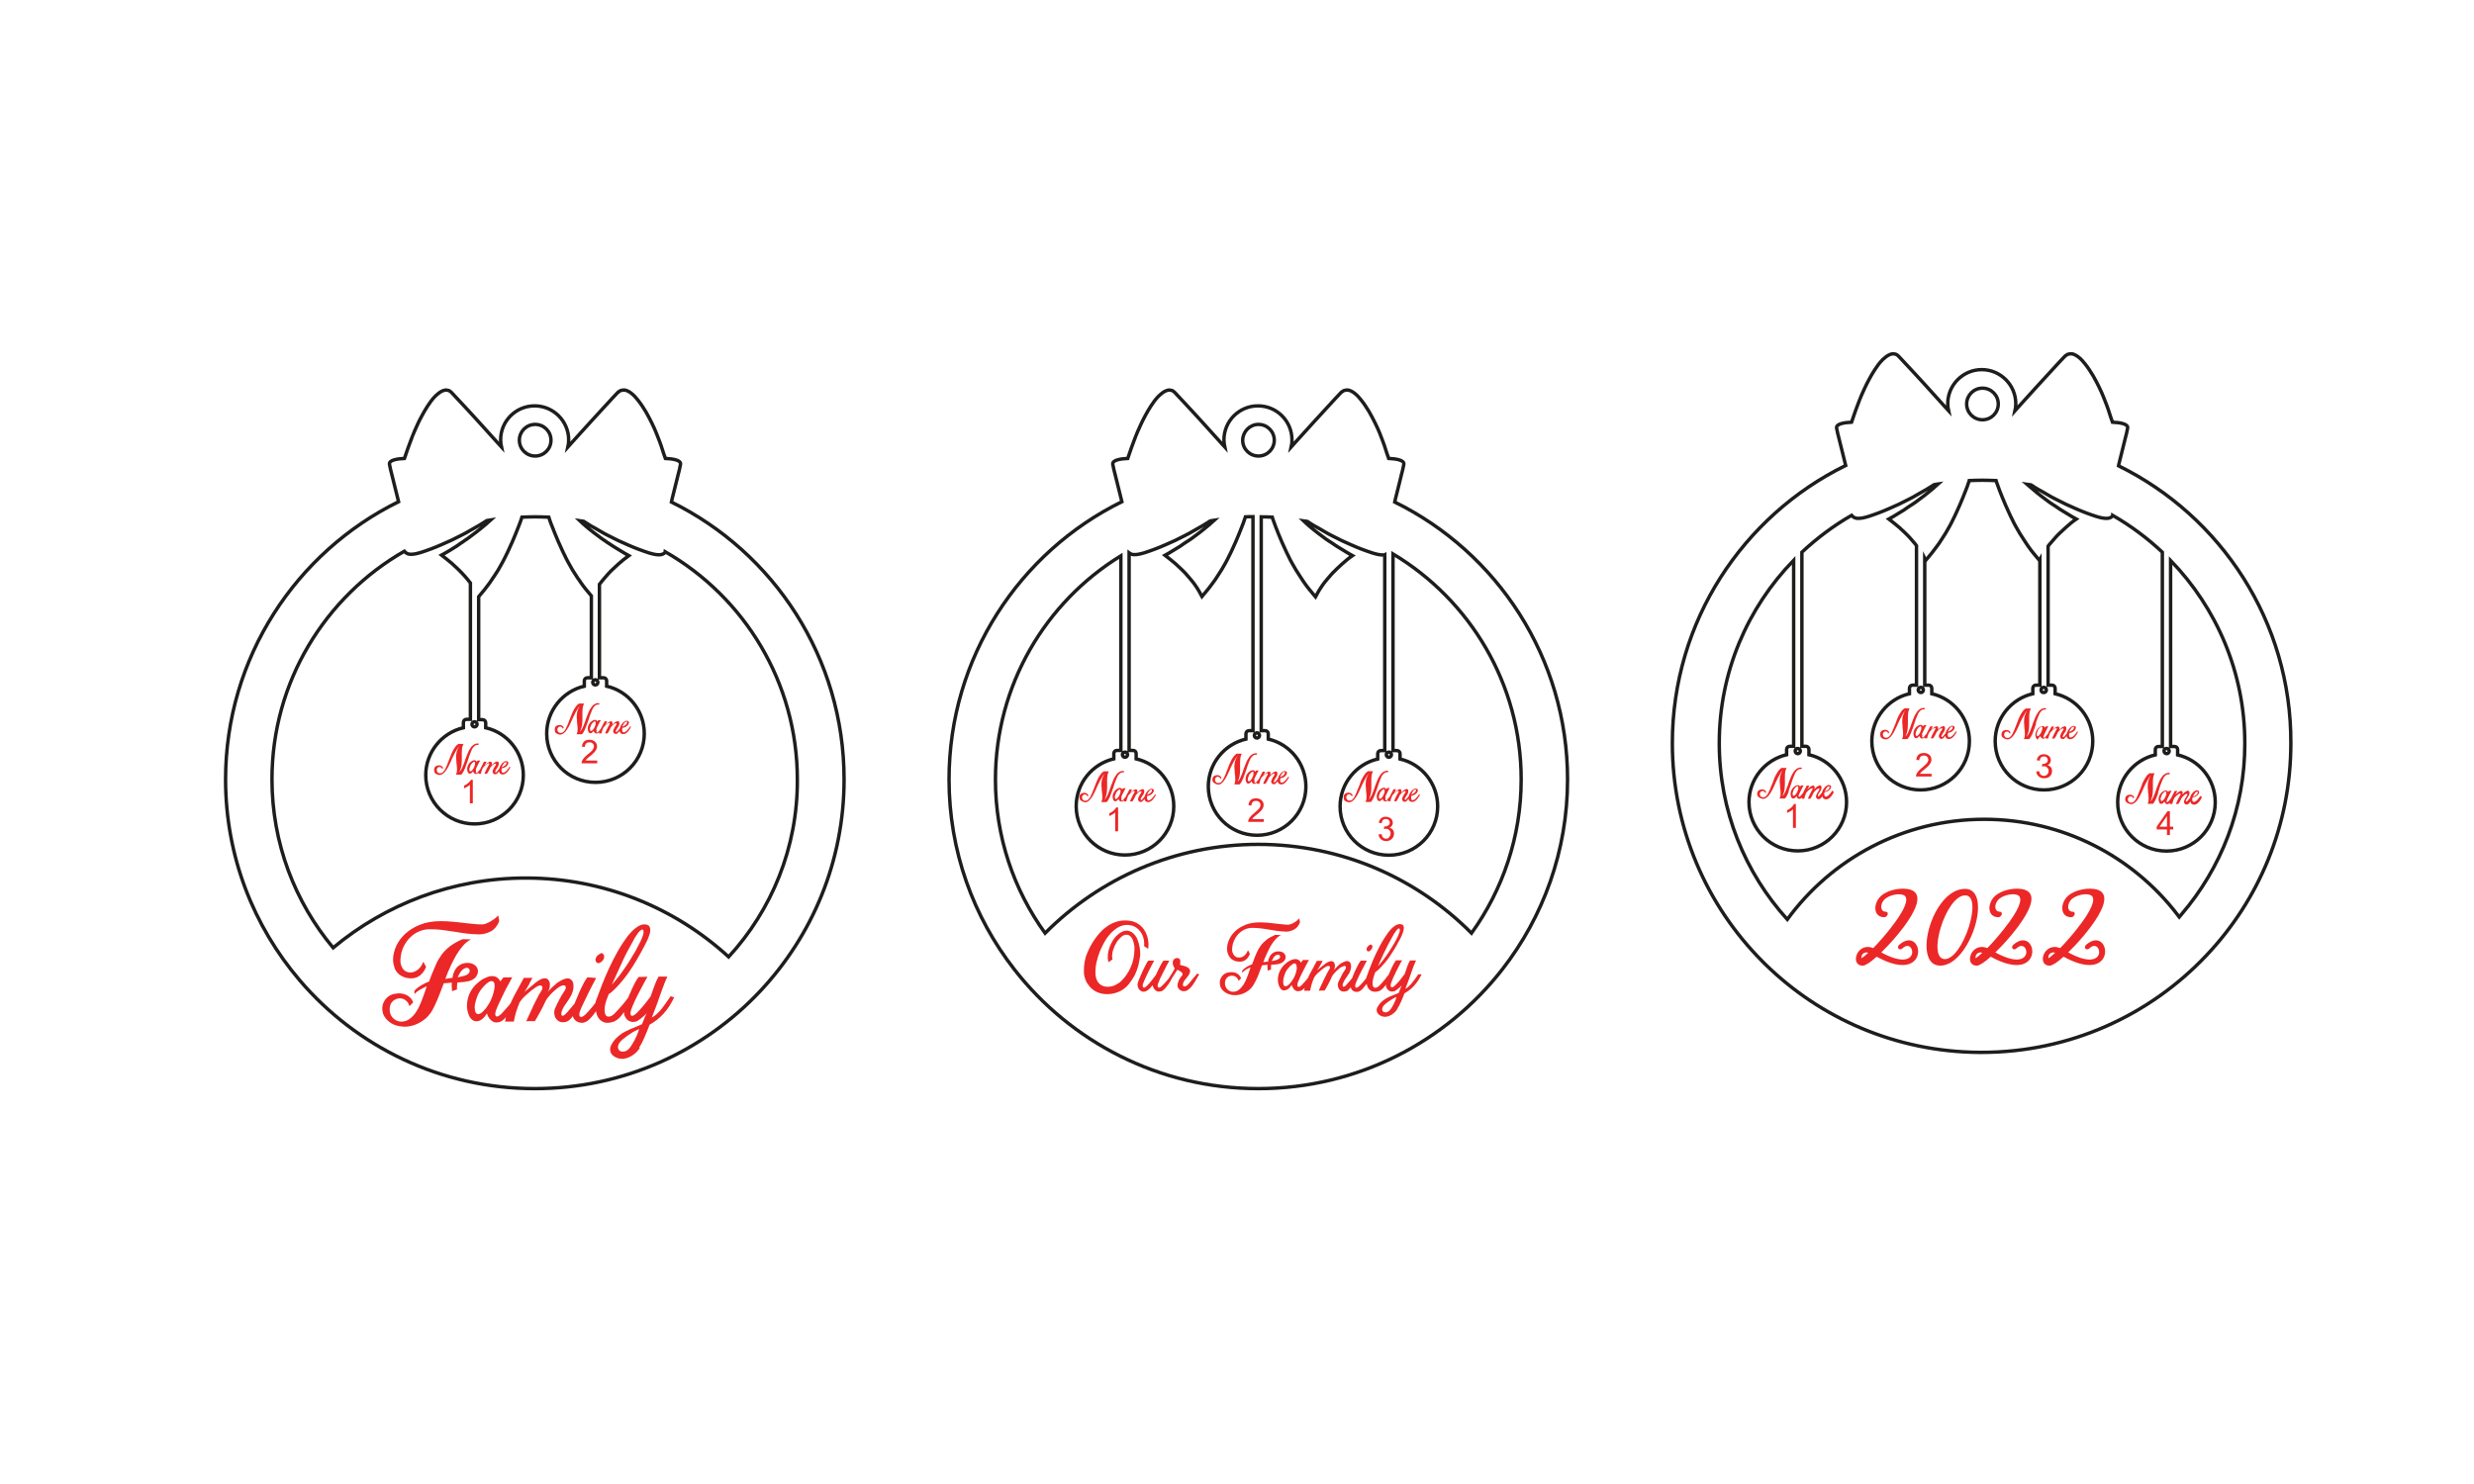 <?xml version="1.0" encoding="utf-8"?>
<!-- Generator: Adobe Illustrator 27.0.1, SVG Export Plug-In . SVG Version: 6.00 Build 0)  -->
<svg version="1.1" id="Layer_1" xmlns="http://www.w3.org/2000/svg" xmlns:xlink="http://www.w3.org/1999/xlink" x="0px" y="0px"
	 viewBox="0 0 1440 864" style="enable-background:new 0 0 1440 864;" xml:space="preserve">
<style type="text/css">
	.st0{fill:none;stroke:#1D1D1B;stroke-width:2;stroke-miterlimit:10;}
	.st1{fill:#EC2727;}
</style>
<path class="st0" d="M1233.1,271.2c0.1-0.5,0.2-0.9,0.3-1.4c1.5-6.2,2.8-11.3,3.7-14.9c0.5-1.8,0.8-3.2,1-4.2s0.3-1.5,0.3-1.5
	c0.4-2.4-4.4-3.2-8.8-3.4c-0.6-1.8-1-2.8-1-2.8l0,0c-0.3-1.1-0.7-2.2-1.1-3.4l0,0l0,0c-0.1-0.3-0.5-1.7-1.4-4
	c-1-2.5-2.3-6.2-4.4-10.4c-1-2.1-2.2-4.3-3.5-6.6c-1.4-2.3-2.9-4.7-4.8-7c-0.9-1.1-1.9-2.3-3.1-3.3s-2.5-1.9-4.2-2.3
	c-0.9-0.1-1.8,0-2.6,0.3c-0.4,0.2-0.8,0.5-1.1,0.7l-0.2,0.2h-0.1l-0.1,0.1l-0.1,0.1l-0.4,0.4l-3.2,3.4c-4.2,4.6-8.4,9.1-12.3,13.4
	s-7.5,8.3-10.7,11.8c-0.8,0.9-1.6,1.8-2.4,2.7c0.3-1.3,0.4-2.7,0.4-4.1c0-10.9-8.9-19.8-19.8-19.8s-19.8,8.9-19.8,19.8
	c0,1.5,0.2,2.8,0.5,4.2c-1.3-1.4-2.7-3.1-4.4-4.9c-2.8-3.1-6-6.7-9.5-10.5s-7.2-7.9-11-11.9c-1-1-1.9-2-2.8-3l-1.4-1.5
	c-0.3-0.3-0.5-0.5-0.8-0.7l-0.5-0.3l-0.5-0.2c-0.8-0.2-1.6-0.3-2.3-0.1c-0.7,0.2-1.4,0.4-2,0.8c-1.2,0.7-2.2,1.6-3.2,2.5
	c-1.9,1.9-3.3,3.9-4.6,5.9c-1.3,2-2.4,3.9-3.4,5.8c-2,3.7-3.3,6.8-4.3,9c-0.9,2.1-1.3,3.4-1.4,3.5c-0.2,0.6-0.5,1.2-0.7,1.8l0,0
	c-1,2.6-1.9,5.1-2.7,7.5c0,0-0.4,1-1,2.9c-4.3,0.2-9.1,1-8.7,3.4c0,0,0.1,0.5,0.3,1.5c0.2,1,0.5,2.4,1,4.2c0.9,3.6,2.2,8.7,3.7,14.9
	c0.1,0.4,0.2,0.8,0.3,1.2c-59.7,29.3-100.9,90.7-100.9,161.7c0,49.5,20,94.4,52.3,126.9c0.6,0.6,1.1,1.1,1.7,1.7
	c32.1,31.5,76,51,124.4,51.4c0.5,0,1.1,0,1.6,0c51.5,0,98-21.7,130.8-56.4c30.5-32.2,49.2-75.7,49.2-123.6
	C1333.7,361.9,1292.7,300.5,1233.1,271.2z M1260.7,435.8h0.7c0.7,0.2,1.2,0.8,1.2,1.5c0,0.8-0.7,1.5-1.5,1.5s-1.5-0.7-1.5-1.5
	C1259.5,436.5,1260,435.9,1260.7,435.8z M1153.9,226c5.1,0,9.2,4.1,9.2,9.2s-4.1,9.2-9.2,9.2s-9.2-4.1-9.2-9.2
	C1144.7,230.1,1148.8,226,1153.9,226z M1046,435.8h0.7c0.7,0.2,1.2,0.8,1.2,1.5c0,0.8-0.7,1.5-1.5,1.5s-1.5-0.7-1.5-1.5
	C1044.9,436.5,1045.4,435.9,1046,435.8z M1269.7,532.4c-0.4,0.5-0.9,1-1.3,1.5c-0.4-0.5-0.7-1-1.1-1.5
	c-25.9-33.7-66.6-55.4-112.4-55.4c-47.1,0-88.8,23-114.6,58.3c-24.6-27.2-39.6-63.2-39.6-102.6c0-41.4,16.5-78.9,43.3-106.5v108.3
	h-2.3c-1,0-1.8,0.8-1.8,1.8v3.1c-12.5,2.9-21.9,14.2-21.9,27.6c0,15.7,12.7,28.4,28.4,28.4c15.7,0,28.4-12.7,28.4-28.4
	c0-13.4-9.3-24.7-21.9-27.6v-3.1c0-1-0.8-1.8-1.8-1.8h-2.3v-113c8.8-8.2,18.5-15.5,29-21.5c0.1,0.1,0.1,0.2,0.2,0.3
	c0.8,1,2,1.4,3.1,1.5c2.3,0.1,4.3-0.5,6.4-1.1c2-0.7,4-1.3,6-2.1c4-1.5,7.9-3.3,11.7-5c1.9-0.9,3.7-1.9,5.6-2.8
	c0.9-0.5,1.8-0.9,2.7-1.4c0.9-0.5,1.8-1,2.6-1.5c1.7-1,3.4-1.9,5.1-2.9c1.6-0.9,3-1.9,4.5-2.8c0.8-0.2,1.6-0.3,2.3-0.4
	c-0.8,0.7-1.6,1.4-2.3,2.1c-0.1,0.1-0.2,0.2-0.3,0.3c-0.7,0.6-1.5,1.2-2.2,1.8c-0.2,0.2-0.5,0.4-0.7,0.6c-0.6,0.5-1.2,1-1.9,1.5
	c-0.2,0.2-0.4,0.3-0.6,0.5c-0.8,0.6-1.6,1.2-2.4,1.8c-0.1,0.1-0.3,0.2-0.4,0.3c-0.7,0.5-1.3,1-2,1.5c-0.2,0.2-0.4,0.3-0.7,0.5
	c-0.6,0.4-1.2,0.8-1.8,1.2c-0.2,0.1-0.4,0.2-0.5,0.3c-0.7,0.5-1.4,1-2.1,1.4c-0.1,0.1-0.3,0.2-0.4,0.3c-0.6,0.4-1.1,0.7-1.6,1.1
	c-5.2,3.3-8.7,5.2-8.7,5.2c2.1,1.6,4.2,3.3,6.2,5c1,0.9,2,1.8,2.9,2.7c1,0.9,1.9,1.9,2.8,2.8l1.3,1.5c0.4,0.5,0.9,1,1.3,1.5
	c0.6,0.6,1.1,1.3,1.6,2v81.2h-2.3c-1,0-1.8,0.8-1.8,1.8v3.2c-12.5,2.9-21.9,14.2-21.9,27.6c0,15.7,12.7,28.4,28.4,28.4
	c15.7,0,28.4-12.7,28.4-28.4c0-13.4-9.3-24.7-21.9-27.6v-3.2c0-1-0.8-1.8-1.8-1.8h-2.3v-73.8l0.2,0.4l0.4,0.7l0.5-0.6l3-3.6
	c1-1.2,1.8-2.5,2.8-3.7l1.4-1.9c0.4-0.6,0.8-1.3,1.3-2c0.8-1.3,1.7-2.6,2.5-3.9l2.3-4c0.8-1.3,1.4-2.8,2.1-4.1
	c0.7-1.4,1.4-2.8,2-4.2s1.3-2.8,1.9-4.2l1.8-4.3c0.6-1.4,1.1-2.9,1.7-4.3s1.1-2.9,1.6-4.4c0.2-0.4,0.3-0.8,0.4-1.2
	c2.5-0.1,5.1-0.2,7.6-0.2c2.7,0,5.3,0.1,8,0.2c0.1,0.4,0.3,0.8,0.4,1.2c0.5,1.5,1,2.9,1.6,4.4c0.6,1.4,1.1,2.9,1.7,4.3l1.8,4.3
	c0.6,1.4,1.3,2.8,1.9,4.2s1.3,2.8,2,4.2s1.3,2.8,2.1,4.1l2.3,4c0.8,1.3,1.6,2.6,2.5,3.9c0.4,0.6,0.8,1.3,1.3,2l1.3,1.9
	c0.9,1.2,1.8,2.6,2.8,3.7l3,3.6l0.5,0.6l0.3-0.5v73.2h-2.3c-1,0-1.8,0.8-1.8,1.8v3.2c-12.5,2.9-21.9,14.2-21.9,27.6
	c0,15.7,12.7,28.4,28.4,28.4c15.7,0,28.4-12.7,28.4-28.4c0-13.4-9.3-24.7-21.9-27.6v-3.2c0-1-0.8-1.8-1.8-1.8h-2.3V318
	c0.6-0.8,1.2-1.6,1.9-2.3c0.4-0.5,0.8-1,1.3-1.5l1.3-1.5c0.9-1,1.8-1.9,2.8-2.8c0.9-0.9,1.9-1.8,2.9-2.7c2-1.8,4-3.5,6.2-5
	c0,0-3.5-1.9-8.7-5.2c-0.5-0.3-1.1-0.7-1.7-1.1c-0.1-0.1-0.3-0.2-0.4-0.3c-0.7-0.5-1.4-0.9-2.1-1.4c-0.2-0.1-0.3-0.2-0.5-0.3
	c-0.6-0.4-1.2-0.8-1.8-1.2c-0.2-0.2-0.4-0.3-0.7-0.5c-0.7-0.5-1.3-1-2-1.5c-0.1-0.1-0.2-0.2-0.4-0.3c-0.8-0.6-1.6-1.2-2.4-1.8
	c-0.2-0.2-0.4-0.3-0.6-0.5c-0.6-0.5-1.2-1-1.9-1.5c-0.2-0.2-0.5-0.4-0.7-0.6c-0.7-0.6-1.5-1.2-2.2-1.9c-0.1-0.1-0.2-0.2-0.3-0.2
	c-0.8-0.7-1.5-1.3-2.3-2c0.8,0.1,1.6,0.3,2.4,0.4c1.4,0.9,2.8,1.9,4.3,2.7c1.7,0.9,3.4,1.9,5.1,2.9c0.9,0.5,1.7,1,2.6,1.5
	s1.8,0.9,2.7,1.4c1.8,0.9,3.7,1.8,5.6,2.8c3.8,1.7,7.7,3.5,11.7,5c2,0.8,4,1.4,6,2.1c2.1,0.6,4.1,1.2,6.4,1.1
	c1.1-0.1,2.4-0.5,3.1-1.5c0-0.1,0.1-0.1,0.1-0.2c10.4,6,20.1,13.2,28.8,21.4v113.1h-2.3c-1,0-1.8,0.8-1.8,1.8v3.1
	c-12.5,2.9-21.9,14.2-21.9,27.6c0,15.7,12.7,28.4,28.4,28.4c15.7,0,28.4-12.7,28.4-28.4c0-13.4-9.3-24.7-21.9-27.6v-3.1
	c0-1-0.8-1.8-1.8-1.8h-2.3V326.3c26.7,27.6,43.2,65.1,43.2,106.4C1306.7,470.8,1292.7,505.6,1269.7,532.4z M1119.5,401.7
	c0,0.9-0.7,1.5-1.5,1.5s-1.5-0.7-1.5-1.5c0-0.7,0.5-1.3,1.2-1.5h0.7C1119,400.4,1119.5,401,1119.5,401.7z M1188,401.7
	c0-0.7,0.5-1.3,1.2-1.5h0.7c0.7,0.2,1.2,0.8,1.2,1.5c0,0.9-0.7,1.5-1.5,1.5C1188.7,403.3,1188,402.6,1188,401.7z"/>
<path class="st0" d="M390.8,292.3c0.1-0.5,0.2-0.9,0.3-1.4c1.5-6.2,2.8-11.3,3.7-14.9c0.5-1.8,0.8-3.2,1-4.2s0.3-1.5,0.3-1.5
	c0.4-2.4-4.4-3.2-8.8-3.4c-0.6-1.8-1-2.8-1-2.8l0,0c-0.3-1.1-0.7-2.2-1.1-3.4l0,0l0,0c-0.1-0.3-0.5-1.7-1.4-4
	c-1-2.5-2.3-6.2-4.4-10.4c-1-2.1-2.2-4.3-3.5-6.6c-1.4-2.3-2.9-4.7-4.8-7c-0.9-1.1-1.9-2.3-3.1-3.3s-2.5-1.9-4.2-2.3
	c-0.8-0.1-1.8,0-2.6,0.3c-0.4,0.2-0.8,0.5-1.1,0.7l-0.2,0.2h-0.1l-0.1,0.1l-0.1,0.1l-0.4,0.4l-3.2,3.4c-4.2,4.6-8.4,9.1-12.3,13.4
	c-3.9,4.3-7.5,8.3-10.7,11.8c-0.8,0.9-1.6,1.8-2.4,2.7c0.3-1.3,0.4-2.7,0.4-4.1c0-10.9-8.9-19.8-19.8-19.8s-19.8,8.8-19.8,19.8
	c0,1.4,0.2,2.8,0.5,4.2c-1.3-1.4-2.7-3.1-4.4-4.9c-2.8-3.1-6-6.7-9.5-10.5s-7.2-7.9-11-11.9c-1-1-1.9-2-2.8-3l-1.4-1.5
	c-0.3-0.3-0.5-0.5-0.8-0.7l-0.5-0.3l-0.5-0.2c-0.8-0.2-1.6-0.3-2.3-0.1c-0.7,0.2-1.4,0.4-2,0.8c-1.2,0.7-2.2,1.6-3.2,2.5
	c-1.9,1.9-3.3,3.9-4.6,5.9s-2.4,3.9-3.4,5.8c-2,3.6-3.3,6.8-4.3,9c-0.9,2.1-1.3,3.4-1.4,3.5c-0.2,0.6-0.5,1.2-0.7,1.8l0,0
	c-1,2.6-1.9,5.1-2.7,7.5c0,0-0.4,1-1,2.9c-4.3,0.2-9.1,1-8.7,3.4c0,0,0.1,0.5,0.3,1.5s0.5,2.4,1,4.2c0.9,3.6,2.2,8.7,3.7,14.9
	c0.1,0.4,0.2,0.8,0.3,1.2c-59.5,29.3-100.7,90.7-100.7,161.7c0,44.7,16.3,85.5,43.2,117c33,38.6,82,63,136.8,63
	c51.8,0,98.5-21.9,131.3-56.9c30.2-32.2,48.7-75.5,48.7-123.1C491.3,383,450.4,321.6,390.8,292.3z M311.5,247.1
	c5.1,0,9.2,4.1,9.2,9.2s-4.1,9.2-9.2,9.2s-9.2-4.1-9.2-9.2C302.3,251.2,306.4,247.1,311.5,247.1z M424.1,557.1
	c-31.1-28.5-72.6-45.9-118.1-45.9c-42.7,0-81.7,15.3-112.1,40.6c-22.2-26.6-35.6-60.8-35.6-98.1c0-56.7,31-106.4,77.1-132.8
	c0.1,0.1,0.1,0.2,0.2,0.3c0.8,1,2,1.4,3.1,1.5c2.3,0.1,4.3-0.5,6.4-1.1c2-0.7,4-1.3,6-2.1c4-1.5,7.9-3.3,11.7-5
	c1.9-0.9,3.7-1.9,5.6-2.8c0.9-0.5,1.8-0.9,2.7-1.4s1.8-1,2.6-1.5c1.7-1,3.4-1.9,5.1-2.9c1.6-0.9,3-1.9,4.5-2.8
	c0.8-0.1,1.6-0.3,2.3-0.4c-0.8,0.7-1.5,1.4-2.3,2.1c-0.1,0.1-0.2,0.2-0.3,0.3c-0.7,0.6-1.4,1.2-2.2,1.8c-0.2,0.2-0.5,0.4-0.7,0.6
	c-0.6,0.5-1.2,1-1.9,1.5c-0.2,0.2-0.4,0.3-0.6,0.5c-0.8,0.6-1.6,1.2-2.4,1.8c-0.1,0.1-0.3,0.2-0.4,0.3c-0.7,0.5-1.3,1-2,1.5
	c-0.2,0.2-0.4,0.3-0.7,0.5c-0.6,0.4-1.2,0.8-1.8,1.2c-0.2,0.1-0.3,0.2-0.5,0.4c-0.7,0.5-1.4,1-2.1,1.4c-0.1,0.1-0.3,0.2-0.4,0.3
	c-0.6,0.4-1.1,0.7-1.6,1.1c-5.1,3.3-8.7,5.2-8.7,5.2c2.1,1.6,4.2,3.3,6.2,5c1,0.9,2,1.8,2.9,2.7c1,0.9,1.9,1.9,2.8,2.8l1.4,1.5
	c0.4,0.5,0.9,1,1.3,1.5c0.8,0.9,1.5,1.8,2.2,2.7v79.4h-2.3c-1,0-1.8,0.8-1.8,1.8v3.1c-12.5,2.9-21.9,14.2-21.9,27.6
	c0,15.7,12.7,28.4,28.4,28.4s28.4-12.7,28.4-28.4c0-13.4-9.3-24.7-21.9-27.6v-2.9c0-1-0.8-1.8-1.8-1.8h-2.3v-71.6l0,0l0.5-0.6l3-3.6
	c1-1.2,1.8-2.5,2.8-3.7l1.3-1.9c0.4-0.6,0.8-1.3,1.3-1.9c0.8-1.3,1.7-2.6,2.5-3.9l2.3-4.1c0.8-1.3,1.4-2.8,2.1-4.1
	c0.7-1.4,1.4-2.8,2-4.2s1.3-2.8,1.9-4.2l1.8-4.3c0.6-1.4,1.1-2.9,1.7-4.3s1.1-2.9,1.6-4.3c0.1-0.4,0.3-0.8,0.4-1.2
	c2.5-0.1,5.1-0.2,7.6-0.2c2.7,0,5.3,0.1,8,0.2c0.1,0.4,0.3,0.8,0.4,1.2c0.5,1.5,1,2.9,1.6,4.3s1.1,2.9,1.7,4.3l1.8,4.3
	c0.6,1.4,1.3,2.8,1.9,4.2c0.6,1.4,1.3,2.8,2,4.2s1.3,2.8,2.1,4.1l2.3,4.1c0.8,1.3,1.6,2.6,2.5,3.9c0.4,0.6,0.8,1.3,1.3,1.9l1.3,1.9
	c0.9,1.2,1.8,2.6,2.8,3.7l3,3.6l0.1,0.1v47.7h-2.3c-1,0-1.8,0.8-1.8,1.8v3.1c-12.5,2.9-21.9,14.2-21.9,27.6
	c0,15.7,12.7,28.4,28.4,28.4s28.4-12.7,28.4-28.4c0-13.4-9.3-24.7-21.9-27.6v-3.1c0-1-0.8-1.8-1.8-1.8h-2.4v-54.4l0.1-0.1
	c0.8-1,1.6-2.1,2.5-3.1c0.4-0.5,0.9-1,1.3-1.5l1.3-1.5c0.9-1,1.8-1.9,2.8-2.8c0.9-0.9,1.9-1.8,2.9-2.7c2-1.8,4-3.4,6.2-5
	c0,0-3.5-1.9-8.7-5.2c-0.5-0.3-1.1-0.7-1.7-1.1c-0.1-0.1-0.3-0.2-0.4-0.3c-0.7-0.5-1.4-0.9-2.2-1.4c-0.2-0.1-0.3-0.2-0.5-0.4
	c-0.6-0.4-1.2-0.8-1.8-1.2c-0.2-0.2-0.4-0.3-0.7-0.5c-0.7-0.5-1.3-1-2-1.5c-0.1-0.1-0.2-0.2-0.4-0.3c-0.8-0.6-1.6-1.2-2.4-1.8
	c-0.2-0.2-0.4-0.3-0.6-0.5c-0.6-0.5-1.2-1-1.9-1.5c-0.2-0.2-0.5-0.4-0.7-0.6c-0.7-0.6-1.5-1.2-2.2-1.9c-0.1-0.1-0.2-0.2-0.3-0.2
	c-0.8-0.7-1.5-1.3-2.2-2c0.8,0.1,1.6,0.3,2.4,0.4c1.4,0.9,2.8,1.8,4.3,2.7c1.7,0.9,3.4,1.9,5.1,2.9c0.9,0.5,1.7,1,2.6,1.5
	s1.8,0.9,2.7,1.4c1.8,0.9,3.7,1.8,5.6,2.8c3.8,1.7,7.7,3.5,11.7,5c2,0.8,4,1.4,6,2.1c2.1,0.6,4.1,1.2,6.4,1.1
	c1.1-0.1,2.4-0.5,3.1-1.5c0-0.1,0.1-0.1,0.1-0.2c45.9,26.4,76.8,76,76.8,132.6C464.3,493.6,449.1,529.9,424.1,557.1z M277.7,421.7
	c0,0.8-0.7,1.5-1.5,1.5s-1.5-0.7-1.5-1.5s0.7-1.5,1.5-1.5S277.7,420.8,277.7,421.7z M348,397.3c0,0.8-0.7,1.5-1.5,1.5
	s-1.5-0.7-1.5-1.5c0-0.7,0.5-1.3,1.2-1.5h0.7C347.5,396,348,396.6,348,397.3z"/>
<path class="st0" d="M811.8,292.3c0.1-0.5,0.2-0.9,0.3-1.4c1.6-6.2,2.8-11.3,3.7-14.9c0.5-1.8,0.8-3.2,1-4.2s0.3-1.5,0.3-1.5
	c0.4-2.4-4.4-3.2-8.8-3.4c-0.6-1.8-1-2.8-1-2.8l0,0c-0.3-1.1-0.7-2.2-1.1-3.4l0,0l0,0c-0.1-0.3-0.5-1.7-1.4-4
	c-0.9-2.5-2.3-6.2-4.4-10.4c-1-2.1-2.2-4.3-3.5-6.6c-1.4-2.3-2.9-4.7-4.8-7c-0.9-1.1-1.9-2.3-3.1-3.3s-2.5-1.9-4.2-2.3
	c-0.9-0.1-1.8,0-2.6,0.3c-0.4,0.2-0.8,0.5-1.1,0.7l-0.2,0.2h-0.1l-0.1,0.1l-0.1,0.1l-0.4,0.4l-3.2,3.4c-4.2,4.6-8.4,9.1-12.3,13.4
	s-7.6,8.3-10.7,11.8c-0.8,0.9-1.6,1.8-2.4,2.7c0.3-1.3,0.4-2.7,0.4-4.1c0-10.9-8.8-19.8-19.8-19.8s-19.8,8.9-19.8,19.8
	c0,1.4,0.2,2.8,0.5,4.2c-1.3-1.4-2.7-3.1-4.4-4.9c-2.8-3.1-6-6.7-9.5-10.5s-7.2-7.9-11-11.9c-0.9-1-1.9-2-2.8-3l-1.4-1.5
	c-0.3-0.3-0.5-0.5-0.8-0.7l-0.5-0.3l-0.5-0.2c-0.8-0.2-1.6-0.3-2.3-0.1s-1.4,0.4-2,0.8c-1.2,0.7-2.2,1.6-3.2,2.5
	c-1.9,1.9-3.3,3.9-4.6,5.9s-2.4,3.9-3.4,5.8c-2,3.7-3.3,6.8-4.3,9c-0.9,2.1-1.3,3.4-1.4,3.5c-0.2,0.6-0.5,1.2-0.7,1.8l0,0
	c-1,2.6-1.9,5.1-2.7,7.5c0,0-0.4,1-1,2.9c-4.3,0.2-9.1,1-8.7,3.4c0,0,0.1,0.5,0.3,1.5s0.5,2.4,1,4.2c0.9,3.6,2.2,8.7,3.7,14.9
	c0.1,0.4,0.2,0.8,0.3,1.2c-59.5,29.3-100.6,90.7-100.6,161.7c0,41.7,14.2,80.1,38,110.6c32.9,42.2,84.3,69.4,142,69.4
	s109.1-27.2,142-69.4c23.8-30.5,38-68.9,38-110.6C912.4,383,871.4,321.6,811.8,292.3z M809.9,439.4c0,0.8-0.7,1.5-1.5,1.5
	s-1.5-0.7-1.5-1.5c0-0.7,0.5-1.3,1.2-1.5h0.7C809.4,438.1,809.9,438.7,809.9,439.4z M732.5,247.1c5.1,0,9.2,4.1,9.2,9.2
	s-4.1,9.2-9.2,9.2s-9.2-4.1-9.2-9.2C723.4,251.2,727.5,247.1,732.5,247.1z M733.1,428.2c0,0.8-0.7,1.5-1.5,1.5s-1.5-0.7-1.5-1.5
	c0-0.7,0.5-1.3,1.2-1.5h0.7C732.6,426.9,733.1,427.5,733.1,428.2z M656.3,439.4c0,0.8-0.7,1.5-1.5,1.5s-1.5-0.7-1.5-1.5
	c0-0.7,0.5-1.3,1.2-1.5h0.7C655.8,438.1,656.3,438.7,656.3,439.4z M856.5,543.3c-31.7-31.9-75.6-51.7-124.1-51.7
	s-92.4,19.8-124.1,51.7c-18.2-25.2-28.9-56-28.9-89.4c0-55,29.2-103.4,73-130.3v113.3h-2.3c-1,0-1.8,0.8-1.8,1.8v3.1
	c-12.5,2.9-21.9,14.2-21.9,27.6c0,15.7,12.7,28.4,28.4,28.4s28.4-12.7,28.4-28.4c0-13.4-9.3-24.7-21.9-27.6v-3.1
	c0-1-0.8-1.8-1.8-1.8h-2.3v-115c0.8,0.6,1.7,0.9,2.6,1c2.3,0.1,4.3-0.5,6.4-1.1c2-0.7,4-1.3,6-2.1c4-1.5,7.9-3.3,11.7-5
	c1.9-0.9,3.7-1.9,5.6-2.8c0.9-0.5,1.8-0.9,2.7-1.4s1.8-1,2.6-1.5c1.7-1,3.4-1.9,5.1-2.9c1.6-0.9,3-1.9,4.5-2.8
	c0.8-0.2,1.6-0.3,2.3-0.4c-0.8,0.7-1.6,1.4-2.3,2.1c-0.1,0.1-0.2,0.2-0.3,0.3c-0.7,0.6-1.4,1.2-2.2,1.8c-0.2,0.2-0.5,0.4-0.7,0.6
	c-0.6,0.5-1.2,1-1.9,1.5c-0.2,0.2-0.4,0.3-0.6,0.5c-0.8,0.6-1.6,1.2-2.4,1.8c-0.1,0.1-0.3,0.2-0.4,0.3c-0.7,0.5-1.3,1-2,1.5
	c-0.2,0.2-0.4,0.3-0.7,0.5c-0.6,0.4-1.2,0.8-1.8,1.2c-0.2,0.1-0.4,0.2-0.5,0.3c-0.7,0.5-1.4,1-2.1,1.4c-0.1,0.1-0.3,0.2-0.4,0.3
	c-0.6,0.4-1.1,0.7-1.6,1.1c-5.2,3.3-8.7,5.2-8.7,5.2c2.1,1.6,4.2,3.3,6.2,5c1,0.9,2,1.8,2.9,2.7c1,0.9,1.9,1.9,2.8,2.8l1.3,1.5
	c0.5,0.5,0.9,1,1.3,1.5c0.9,1,1.7,2.1,2.5,3.1l1.1,1.6c0.4,0.5,0.7,1.1,1.1,1.7c0.3,0.6,0.7,1.1,1,1.7l0.9,1.7l0.4,0.7l0.5-0.6
	l3-3.6c1-1.2,1.9-2.5,2.8-3.7l1.4-1.9c0.4-0.6,0.8-1.3,1.3-2c0.8-1.3,1.7-2.6,2.5-3.9l2.3-4c0.8-1.3,1.4-2.8,2.1-4.1
	c0.7-1.4,1.4-2.8,2-4.2s1.3-2.8,1.9-4.2l1.8-4.3c0.6-1.4,1.1-2.9,1.7-4.3c0.6-1.4,1.1-2.9,1.6-4.4c0.2-0.4,0.3-0.8,0.4-1.2
	c1.5-0.1,2.9-0.1,4.4-0.1v124.6H727c-1,0-1.8,0.8-1.8,1.8v3.1c-12.5,2.9-21.9,14.2-21.9,27.6c0,15.7,12.7,28.4,28.4,28.4
	s28.4-12.7,28.4-28.4c0-13.4-9.3-24.7-21.9-27.6v-3.1c0-1-0.8-1.8-1.8-1.8h-2.3V300.9c2.1,0,4.3,0.1,6.4,0.2
	c0.1,0.4,0.3,0.8,0.4,1.2c0.5,1.5,1,2.9,1.6,4.4c0.6,1.4,1.1,2.9,1.7,4.3l1.8,4.3c0.6,1.4,1.3,2.8,1.9,4.2s1.3,2.8,2,4.2
	s1.3,2.8,2.1,4.1l2.3,4c0.8,1.3,1.6,2.6,2.5,3.9c0.4,0.6,0.8,1.3,1.3,2l1.3,1.9c0.9,1.2,1.8,2.6,2.8,3.7l3,3.6l0.5,0.6l0.4-0.7
	l0.9-1.7c0.3-0.6,0.7-1.1,1-1.7c0.3-0.5,0.7-1.1,1.1-1.7l1.1-1.6c0.8-1,1.6-2.1,2.5-3.1c0.4-0.5,0.8-1,1.3-1.5l1.3-1.5
	c0.9-0.9,1.9-1.9,2.8-2.8s1.9-1.8,2.9-2.7c2-1.8,4-3.5,6.2-5c0,0-3.5-1.9-8.7-5.2c-0.5-0.3-1.1-0.7-1.7-1.1
	c-0.1-0.1-0.3-0.2-0.4-0.3c-0.7-0.5-1.4-0.9-2.1-1.4c-0.2-0.1-0.3-0.2-0.5-0.3c-0.6-0.4-1.2-0.8-1.8-1.2c-0.2-0.2-0.4-0.3-0.7-0.5
	c-0.7-0.5-1.3-1-2-1.5c-0.1-0.1-0.2-0.2-0.4-0.3c-0.8-0.6-1.6-1.2-2.4-1.8c-0.2-0.2-0.4-0.3-0.6-0.5c-0.6-0.5-1.2-1-1.9-1.5
	c-0.2-0.2-0.5-0.4-0.7-0.6c-0.7-0.6-1.5-1.2-2.2-1.9c-0.1-0.1-0.2-0.2-0.3-0.2c-0.8-0.7-1.5-1.3-2.2-2c0.8,0.1,1.6,0.3,2.4,0.4
	c1.4,0.9,2.8,1.9,4.3,2.7c1.7,0.9,3.4,1.9,5.1,2.9c0.9,0.5,1.7,1,2.6,1.5s1.8,0.9,2.7,1.4c1.8,0.9,3.7,1.8,5.6,2.8
	c3.8,1.7,7.7,3.5,11.7,5c2,0.8,4,1.4,6,2.1c2.1,0.6,4.1,1.2,6.4,1.1c0.2,0,0.4,0,0.6-0.1v114h-2.3c-1,0-1.8,0.8-1.8,1.8v3.1
	c-12.5,2.9-21.9,14.2-21.9,27.6c0,15.7,12.7,28.4,28.4,28.4s28.4-12.7,28.4-28.4c0-13.4-9.3-24.7-21.9-27.6v-3.1
	c0-1-0.8-1.8-1.8-1.8h-2.3V322.5c44.7,26.8,74.6,75.6,74.6,131.3C885.4,487.2,874.6,518.1,856.5,543.3z"/>
<g>
	<path class="st1" d="M1256.7,459.6c0.2-0.7,0.5-1.4,0.7-2.2c0.3-0.7,0.5-1.4,0.8-2.1s0.5-1.3,0.8-1.9s0.6-1,0.9-1.4
		c0.3-0.3,0.6-0.6,0.9-0.8s0.7-0.3,1.1-0.4c0.1,0,0.2,0,0.3,0c0.1,0,0.2,0,0.4,0.1l0.5-0.8c-0.4-0.1-0.9-0.2-1.4-0.1
		c-0.6,0.1-1.1,0.3-1.6,0.6c-0.5,0.3-0.9,0.7-1.4,1.2c-0.4,0.5-0.8,1.1-1.2,1.8c-0.4,0.7-0.7,1.4-1,2.1c-0.3,0.7-0.6,1.5-0.9,2.3
		s-0.6,1.5-0.8,2.3c-0.2,0.7-0.5,1.3-0.7,1.9c-0.2,0.6-0.5,1.2-0.7,1.7s-0.5,1-0.8,1.5c-0.3,0.5-0.6,0.9-1,1.2
		c0.3-0.5,0.5-1,0.7-1.6c0.2-0.6,0.4-1.2,0.5-1.8s0.2-1.2,0.2-1.8c0-0.6,0.1-1.2,0.1-1.7c0-0.4,0-0.8,0-1.2c0-0.4,0-0.8,0-1.1
		c0-0.4,0-0.7,0-1.1c0-0.4,0-0.7,0-1.1c0-1,0.1-1.9,0.2-2.7c0.1-0.8,0.4-1.6,0.8-2.3c-0.5,0-1,0-1.5,0c-0.5,0-1,0-1.5,0
		c-0.7,0.5-1.4,1.1-1.9,1.9s-1.1,1.6-1.5,2.5c-0.5,0.9-0.9,1.8-1.2,2.8s-0.7,1.9-1.1,2.8c-0.3,0.8-0.6,1.5-0.9,2.3s-0.6,1.4-0.9,2
		c-0.3,0.6-0.6,1.2-1,1.6c-0.4,0.5-0.7,0.8-1.1,1c-0.2,0.1-0.5,0.2-0.7,0.2c-0.2,0-0.5,0-0.7,0c-0.6-0.1-1-0.3-1.2-0.7
		c-0.2-0.4-0.4-0.7-0.4-1.1c0-0.4,0.1-0.7,0.3-1.1c0.2-0.3,0.5-0.6,0.9-0.7c0.3-0.1,0.5-0.1,0.7,0c0.2,0,0.4,0.1,0.6,0.2
		c0.2,0.1,0.3,0.3,0.4,0.4s0.2,0.4,0.2,0.6l0.6-0.6c-0.1-0.5-0.5-0.9-0.9-1.2s-1-0.4-1.5-0.4c-0.2,0-0.5,0-0.8,0.1
		c-0.6,0.1-1.1,0.4-1.5,0.8c-0.3,0.4-0.5,0.9-0.5,1.4c-0.1,0.4,0,0.8,0.1,1.2s0.4,0.7,0.8,1c0.3,0.3,0.7,0.5,1.2,0.7
		s0.9,0.3,1.4,0.3c0.4,0,0.8-0.1,1.2-0.3c0.4-0.2,0.9-0.5,1.3-0.9c0.5-0.4,0.9-1,1.4-1.7s0.9-1.4,1.3-2.2s0.8-1.6,1.2-2.5
		c0.4-0.8,0.8-1.7,1.1-2.5c0.3-0.7,0.6-1.3,1-2s0.7-1.4,1.1-2c0.4-0.6,0.7-1.2,1-1.7s0.7-0.9,0.9-1.2c-0.4,0.6-0.7,1.1-0.9,1.7
		c-0.2,0.5-0.4,1.1-0.6,1.6s-0.2,1-0.3,1.6c0,0.5-0.1,1-0.1,1.6c0,0.6,0,1.2,0.1,1.8s0.1,1.2,0.1,1.8c0.1,0.6,0.1,1.2,0.2,1.7
		c0,0.6,0.1,1.1,0.1,1.7c0,0.6,0,1.2-0.1,1.8c-0.1,0.5-0.2,1-0.5,1.5h3.1c0.4-0.4,0.8-0.9,1.1-1.5c0.3-0.6,0.7-1.3,1-2.1
		c0.3-0.8,0.6-1.6,0.9-2.4C1256.1,461.3,1256.4,460.5,1256.7,459.6z"/>
	<path class="st1" d="M1281,463.5c-0.1,0-0.2-0.1-0.3-0.1c-0.1,0.1-0.2,0.3-0.4,0.6c-0.2,0.2-0.4,0.5-0.6,0.8
		c-0.2,0.3-0.4,0.5-0.7,0.8c-0.2,0.3-0.4,0.5-0.6,0.6c-0.3,0.2-0.5,0.4-0.8,0.5s-0.4,0.2-0.6,0.2c-0.4,0-0.7-0.2-0.8-0.5
		s-0.2-0.8-0.2-1.3c0-0.2,0.1-0.5,0.2-0.8c0.7-0.1,1.3-0.3,1.9-0.6c0.5-0.3,1-0.7,1.3-1.1c0.2-0.2,0.3-0.5,0.4-0.7
		c0.1-0.3,0.2-0.5,0.2-0.7c0-0.2,0-0.4-0.1-0.5c-0.1-0.2-0.2-0.3-0.5-0.4h0c-0.2-0.1-0.5-0.2-0.7-0.2c-0.3,0-0.7,0.1-1,0.3
		c-0.3,0.2-0.6,0.4-0.9,0.6c-0.3,0.2-0.5,0.5-0.7,0.8c-0.2,0.3-0.4,0.5-0.5,0.6v0c-0.2,0.3-0.4,0.6-0.5,1c-0.1,0.3-0.2,0.6-0.3,0.7
		c0,0.1-0.1,0.3-0.1,0.4c-0.1,0.1-0.2,0.2-0.2,0.3c-0.4,0.5-0.8,0.9-1.1,1.3c-0.2,0.2-0.3,0.4-0.5,0.5c-0.1,0.1-0.2,0.1-0.3,0.1
		c-0.1,0-0.1,0-0.2-0.1c0-0.1-0.1-0.2-0.1-0.3c0-0.1,0.1-0.4,0.2-0.6c0.1-0.3,0.3-0.5,0.4-0.8c0.4-0.5,0.7-1,1-1.5s0.5-1.1,0.5-1.6
		c0-0.2,0-0.4,0-0.6c0-0.2-0.1-0.3-0.2-0.5c-0.1-0.1-0.2-0.2-0.4-0.3c-0.2-0.1-0.4-0.1-0.6,0c-0.1,0-0.3,0.1-0.5,0.2
		s-0.3,0.1-0.5,0.2c-0.2,0.1-0.3,0.2-0.4,0.3c-0.1,0.1-0.3,0.2-0.3,0.2c0,0-0.1,0.1-0.2,0.2c-0.1,0.1-0.2,0.2-0.4,0.4
		s-0.3,0.3-0.4,0.4c-0.1,0.1-0.3,0.3-0.4,0.4c0.1-0.2,0.3-0.4,0.3-0.7s0.1-0.6,0-0.8c0-0.2-0.2-0.4-0.4-0.6
		c-0.2-0.2-0.5-0.2-0.8-0.1c-0.3,0.1-0.6,0.2-0.9,0.4c-0.3,0.2-0.5,0.4-0.7,0.5c-0.1,0.1-0.2,0.2-0.3,0.3s-0.3,0.2-0.5,0.4
		c-0.2,0.1-0.3,0.3-0.5,0.4c-0.2,0.1-0.3,0.2-0.3,0.3l0.4-0.6c0.1-0.1,0.2-0.3,0.3-0.4c0.1-0.1,0.2-0.3,0.2-0.5
		c0.1-0.2,0.2-0.3,0.2-0.4c0-0.1,0.1-0.2,0.2-0.4h-1.5c-0.1,0.3-0.3,0.5-0.4,0.8c-0.2,0.3-0.3,0.5-0.4,0.8c-0.2,0.4-0.5,0.9-0.7,1.3
		c-0.2,0.4-0.4,0.8-0.6,1.3c-0.1,0.2-0.2,0.3-0.4,0.5c-0.4,0.5-0.8,1-1.2,1.4c-0.4,0.4-0.7,0.5-0.9,0.4c-0.2-0.1-0.2-0.5,0-1
		c0.1-0.3,0.3-0.7,0.5-1.2s0.5-1,0.8-1.6c0.3-0.5,0.5-1.1,0.8-1.6s0.5-0.9,0.7-1.2l-1.5,0c-0.1,0.1-0.2,0.3-0.5,0.7
		c-0.1-0.2-0.2-0.3-0.3-0.4c-0.1-0.1-0.2-0.2-0.2-0.2c-0.1-0.1-0.3-0.2-0.4-0.2c-0.1,0-0.3-0.1-0.4-0.1c-0.3,0-0.6,0.1-0.9,0.2
		c-0.3,0.1-0.6,0.2-0.8,0.4c-0.3,0.2-0.5,0.3-0.7,0.5c-0.2,0.2-0.4,0.3-0.5,0.5c-0.4,0.5-0.8,1-1,1.6c-0.2,0.6-0.4,1.2-0.4,1.9
		c0,0.5,0.1,1,0.3,1.6c0.1,0.4,0.3,0.7,0.6,0.9c0.3,0.2,0.5,0.3,0.8,0.2c0.3,0,0.6-0.2,0.9-0.4c0.3-0.2,0.6-0.6,0.8-1
		c0.1,0.4,0.3,0.8,0.6,1.1c0.3,0.3,0.6,0.5,1,0.5c0.2,0,0.4,0,0.6-0.1c0.3-0.1,0.6-0.3,0.9-0.6c0.1-0.1,0.1-0.1,0.2-0.2
		c-0.1,0.3-0.1,0.5-0.2,0.8h1.5c0.1-0.5,0.2-1.1,0.4-1.6c0.2-0.5,0.4-1.1,0.6-1.6c0.1-0.2,0.3-0.4,0.5-0.7c0.2-0.2,0.5-0.5,0.7-0.7
		s0.5-0.5,0.8-0.7s0.5-0.4,0.7-0.5c0.2-0.2,0.5-0.2,0.6-0.3c0.2,0,0.3,0,0.4,0.1c0.1,0.1,0.1,0.2,0.1,0.4c0,0.2-0.1,0.3-0.2,0.5
		c-0.1,0.2-0.3,0.4-0.4,0.7c-0.2,0.3-0.4,0.7-0.6,1.1s-0.4,0.8-0.6,1.2c-0.2,0.4-0.4,0.8-0.5,1.1l-0.4,1c0.2,0,0.5,0,0.7,0
		c0.3,0,0.5,0,0.7,0c0.1-0.2,0.2-0.4,0.4-0.6c0.1-0.3,0.3-0.5,0.5-0.8c0.2-0.3,0.3-0.6,0.5-1c0.2-0.4,0.4-0.7,0.5-1.1
		c0.1-0.2,0.3-0.4,0.5-0.6c0.2-0.2,0.4-0.4,0.6-0.6c0.2-0.2,0.4-0.4,0.6-0.6s0.4-0.3,0.6-0.4c0.3-0.1,0.5-0.2,0.6-0.2
		c0.2,0,0.3,0,0.4,0.1c0.1,0.1,0.1,0.2,0.1,0.3c0,0.1-0.1,0.3-0.2,0.5c-0.3,0.4-0.6,0.9-0.9,1.4c-0.3,0.5-0.5,1-0.7,1.4
		c-0.1,0.3-0.2,0.5-0.2,0.9c0,0.2,0,0.4,0.1,0.6c0.1,0.2,0.2,0.4,0.3,0.5c0.1,0.2,0.3,0.3,0.5,0.4c0.2,0.1,0.4,0.1,0.6,0.1
		c0.1,0,0.3,0,0.6-0.1c0.2,0,0.4-0.2,0.6-0.4c0.2-0.2,0.4-0.5,0.7-0.8c0.1-0.2,0.2-0.4,0.3-0.5c0,0.2,0.1,0.4,0.2,0.7
		c0.2,0.4,0.4,0.7,0.8,0.9c0.4,0.2,0.8,0.3,1.2,0.3c0.6,0,1.1-0.2,1.6-0.5c0.5-0.3,0.9-0.8,1.3-1.2c0.4-0.5,0.7-0.9,1-1.4
		c0.3-0.5,0.4-0.9,0.6-1.2C1281.2,463.6,1281.1,463.6,1281,463.5z M1277.1,462.5c0.2-0.4,0.5-0.7,0.6-0.9v0c0,0,0.1-0.1,0.3-0.3
		s0.3-0.2,0.5-0.3c0.2-0.1,0.3-0.1,0.5-0.1c0.1,0,0.2,0.1,0.2,0.4c0,0.2-0.1,0.5-0.4,1.1c-0.1,0.1-0.2,0.3-0.4,0.4
		c-0.2,0.1-0.4,0.3-0.6,0.4c-0.2,0.1-0.5,0.3-0.7,0.4s-0.5,0.2-0.7,0.3C1276.6,463.4,1276.9,462.9,1277.1,462.5z M1260.8,462.8
		c-0.1,0.4-0.3,0.9-0.5,1.3v0c-0.2,0.3-0.4,0.7-0.5,0.9c-0.2,0.3-0.4,0.6-0.7,0.9c-0.3,0.3-0.6,0.5-0.9,0.5c-0.4,0-0.6-0.4-0.6-1.2
		c0-0.2,0-0.5,0.1-0.7c0-0.2,0.1-0.4,0.2-0.6c0.1-0.2,0.1-0.4,0.2-0.5s0.1-0.3,0.1-0.4c0.1-0.3,0.3-0.6,0.5-0.8
		c0.2-0.3,0.4-0.5,0.6-0.7c0.5-0.4,0.8-0.7,1.1-0.7c0.2,0,0.3,0.1,0.4,0.2c0.1,0.2,0.1,0.4,0.1,0.6
		C1261,462,1260.9,462.4,1260.8,462.8z"/>
	<path class="st1" d="M1263,472.3h-1.4l-6.3,9v1.6h6v3.3h1.7v-3.3h1.9v-1.6h-1.9V472.3z M1261.3,481.3h-4.3l4.3-6.2V481.3z"/>
	<path class="st1" d="M1041.6,459c0.3-0.8,0.6-1.7,0.9-2.5c0.2-0.7,0.5-1.4,0.7-2.2c0.3-0.7,0.5-1.4,0.8-2.1s0.5-1.3,0.8-1.9
		s0.6-1,0.9-1.4c0.3-0.3,0.6-0.6,0.9-0.8s0.7-0.3,1.1-0.4c0.1,0,0.2,0,0.3,0c0.1,0,0.2,0,0.4,0.1l0.5-0.8c-0.4-0.1-0.9-0.2-1.4-0.1
		c-0.6,0.1-1.1,0.3-1.6,0.6c-0.5,0.3-0.9,0.7-1.4,1.2c-0.4,0.5-0.8,1.1-1.2,1.8c-0.4,0.7-0.7,1.4-1,2.1c-0.3,0.7-0.6,1.5-0.9,2.3
		s-0.6,1.5-0.8,2.3c-0.2,0.7-0.5,1.3-0.7,1.9c-0.2,0.6-0.5,1.2-0.7,1.7s-0.5,1-0.8,1.5c-0.3,0.5-0.6,0.9-1,1.2
		c0.3-0.5,0.5-1,0.7-1.6c0.2-0.6,0.4-1.2,0.5-1.8s0.2-1.2,0.2-1.8c0-0.6,0.1-1.2,0.1-1.7c0-0.4,0-0.8,0-1.2c0-0.4,0-0.8,0-1.1
		c0-0.4,0-0.7,0-1.1c0-0.4,0-0.7,0-1.1c0-1,0.1-1.9,0.2-2.7c0.1-0.8,0.4-1.6,0.8-2.3c-0.5,0-1,0-1.5,0c-0.5,0-1,0-1.5,0
		c-0.7,0.5-1.4,1.1-1.9,1.9s-1.1,1.6-1.5,2.5c-0.5,0.9-0.9,1.8-1.2,2.8s-0.7,1.9-1.1,2.8c-0.3,0.8-0.6,1.5-0.9,2.3s-0.6,1.4-0.9,2
		c-0.3,0.6-0.6,1.2-1,1.6c-0.4,0.5-0.7,0.8-1.1,1c-0.2,0.1-0.5,0.2-0.7,0.2c-0.2,0-0.5,0-0.7,0c-0.6-0.1-1-0.3-1.2-0.7
		c-0.2-0.4-0.4-0.7-0.4-1.1c0-0.4,0.1-0.7,0.3-1.1c0.2-0.3,0.5-0.6,0.9-0.7c0.3-0.1,0.5-0.1,0.7,0c0.2,0,0.4,0.1,0.6,0.2
		c0.2,0.1,0.3,0.3,0.4,0.4s0.2,0.4,0.2,0.6l0.6-0.6c-0.1-0.5-0.5-0.9-0.9-1.2s-1-0.4-1.5-0.4c-0.2,0-0.5,0-0.8,0.1
		c-0.6,0.1-1.1,0.4-1.5,0.8c-0.3,0.4-0.5,0.9-0.5,1.4c-0.1,0.4,0,0.8,0.1,1.2s0.4,0.7,0.8,1c0.3,0.3,0.7,0.5,1.2,0.7
		s0.9,0.3,1.4,0.3c0.4,0,0.8-0.1,1.2-0.3c0.4-0.2,0.9-0.5,1.3-0.9c0.5-0.4,0.9-1,1.4-1.7s0.9-1.4,1.3-2.2s0.8-1.6,1.2-2.5
		c0.4-0.8,0.8-1.7,1.1-2.5c0.3-0.7,0.6-1.3,1-2s0.7-1.4,1.1-2c0.4-0.6,0.7-1.2,1-1.7s0.7-0.9,0.9-1.2c-0.4,0.6-0.7,1.1-0.9,1.7
		c-0.2,0.5-0.4,1.1-0.6,1.6s-0.2,1-0.3,1.6c0,0.5-0.1,1-0.1,1.6c0,0.6,0,1.2,0.1,1.8s0.1,1.2,0.1,1.8c0.1,0.6,0.1,1.2,0.2,1.7
		c0,0.6,0.1,1.1,0.1,1.7c0,0.6,0,1.2-0.1,1.8c-0.1,0.5-0.2,1-0.5,1.5h3.1c0.4-0.4,0.8-0.9,1.1-1.5c0.3-0.6,0.7-1.3,1-2.1
		C1041,460.7,1041.3,459.9,1041.6,459z"/>
	<path class="st1" d="M1066.5,460.3c-0.1,0.1-0.2,0.3-0.4,0.6c-0.2,0.2-0.4,0.5-0.6,0.8c-0.2,0.3-0.4,0.5-0.7,0.8
		c-0.2,0.3-0.4,0.5-0.6,0.6c-0.3,0.2-0.5,0.4-0.8,0.5s-0.4,0.2-0.6,0.2c-0.4,0-0.7-0.2-0.8-0.5s-0.2-0.8-0.2-1.3
		c0-0.2,0.1-0.5,0.2-0.8c0.7-0.1,1.3-0.3,1.9-0.6c0.5-0.3,1-0.7,1.3-1.1c0.2-0.2,0.3-0.5,0.4-0.7c0.1-0.3,0.2-0.5,0.2-0.7
		c0-0.2,0-0.4-0.1-0.5c-0.1-0.2-0.2-0.3-0.5-0.4h0c-0.2-0.1-0.5-0.2-0.7-0.2c-0.3,0-0.7,0.1-1,0.3c-0.3,0.2-0.6,0.4-0.9,0.6
		c-0.3,0.2-0.5,0.5-0.7,0.8c-0.2,0.3-0.4,0.5-0.5,0.6v0c-0.2,0.3-0.4,0.6-0.5,1c-0.1,0.3-0.2,0.6-0.3,0.7c0,0.1-0.1,0.3-0.1,0.4
		c-0.1,0.1-0.2,0.2-0.2,0.3c-0.4,0.5-0.8,0.9-1.1,1.3c-0.2,0.2-0.3,0.4-0.5,0.5c-0.1,0.1-0.2,0.1-0.3,0.1c-0.1,0-0.1,0-0.2-0.1
		c0-0.1-0.1-0.2-0.1-0.3c0-0.1,0.1-0.4,0.2-0.6c0.1-0.3,0.3-0.5,0.4-0.8c0.4-0.5,0.7-1,1-1.5s0.5-1.1,0.5-1.6c0-0.2,0-0.4,0-0.6
		c0-0.2-0.1-0.3-0.2-0.5c-0.1-0.1-0.2-0.2-0.4-0.3c-0.2-0.1-0.4-0.1-0.6,0c-0.1,0-0.3,0.1-0.5,0.2s-0.3,0.1-0.5,0.2
		c-0.2,0.1-0.3,0.2-0.4,0.3c-0.1,0.1-0.3,0.2-0.3,0.2c0,0-0.1,0.1-0.2,0.2c-0.1,0.1-0.2,0.2-0.4,0.4s-0.3,0.3-0.4,0.4
		c-0.1,0.1-0.3,0.3-0.4,0.4c0.1-0.2,0.3-0.4,0.3-0.7s0.1-0.6,0-0.8c0-0.2-0.2-0.4-0.4-0.6c-0.2-0.2-0.5-0.2-0.8-0.1
		c-0.3,0.1-0.6,0.2-0.9,0.4c-0.3,0.2-0.5,0.4-0.7,0.5c-0.1,0.1-0.2,0.2-0.3,0.3s-0.3,0.2-0.5,0.4c-0.2,0.1-0.3,0.3-0.5,0.4
		c-0.2,0.1-0.3,0.2-0.3,0.3l0.4-0.6c0.1-0.1,0.2-0.3,0.3-0.4c0.1-0.1,0.2-0.3,0.2-0.5c0.1-0.2,0.2-0.3,0.2-0.4
		c0-0.1,0.1-0.2,0.2-0.4h-1.5c-0.1,0.3-0.3,0.5-0.4,0.8c-0.2,0.3-0.3,0.5-0.4,0.8c-0.2,0.4-0.5,0.9-0.7,1.3
		c-0.2,0.4-0.4,0.8-0.6,1.3c-0.1,0.2-0.2,0.3-0.4,0.5c-0.4,0.5-0.8,1-1.2,1.4c-0.4,0.4-0.7,0.5-0.9,0.4c-0.2-0.1-0.2-0.5,0-1
		c0.1-0.3,0.3-0.7,0.5-1.2s0.5-1,0.8-1.6c0.3-0.5,0.5-1.1,0.8-1.6s0.5-0.9,0.7-1.2l-1.5,0c-0.1,0.1-0.2,0.3-0.5,0.7
		c-0.1-0.2-0.2-0.3-0.3-0.4c-0.1-0.1-0.2-0.2-0.2-0.2c-0.1-0.1-0.3-0.2-0.4-0.2c-0.1,0-0.3-0.1-0.4-0.1c-0.3,0-0.6,0.1-0.9,0.2
		c-0.3,0.1-0.6,0.2-0.8,0.4c-0.3,0.2-0.5,0.3-0.7,0.5c-0.2,0.2-0.4,0.3-0.5,0.5c-0.4,0.5-0.8,1-1,1.6c-0.2,0.6-0.4,1.2-0.4,1.9
		c0,0.5,0.1,1,0.3,1.6c0.1,0.4,0.3,0.7,0.6,0.9c0.3,0.2,0.5,0.3,0.8,0.2c0.3,0,0.6-0.2,0.9-0.4c0.3-0.2,0.6-0.6,0.8-1
		c0.1,0.4,0.3,0.8,0.6,1.1c0.3,0.3,0.6,0.5,1,0.5c0.2,0,0.4,0,0.6-0.1c0.3-0.1,0.6-0.3,0.9-0.6c0.1-0.1,0.1-0.1,0.2-0.2
		c-0.1,0.3-0.1,0.5-0.2,0.8h1.5c0.1-0.5,0.2-1.1,0.4-1.6c0.2-0.5,0.4-1.1,0.6-1.6c0.1-0.2,0.3-0.4,0.5-0.7c0.2-0.2,0.5-0.5,0.7-0.7
		s0.5-0.5,0.8-0.7s0.5-0.4,0.7-0.5c0.2-0.2,0.5-0.2,0.6-0.3c0.2,0,0.3,0,0.4,0.1c0.1,0.1,0.1,0.2,0.1,0.4c0,0.2-0.1,0.3-0.2,0.5
		c-0.1,0.2-0.3,0.4-0.4,0.7c-0.2,0.3-0.4,0.7-0.6,1.1s-0.4,0.8-0.6,1.2c-0.2,0.4-0.4,0.8-0.5,1.1l-0.4,1c0.2,0,0.5,0,0.7,0
		c0.3,0,0.5,0,0.7,0c0.1-0.2,0.2-0.4,0.4-0.6c0.1-0.3,0.3-0.5,0.5-0.8c0.2-0.3,0.3-0.6,0.5-1c0.2-0.4,0.4-0.7,0.5-1.1
		c0.1-0.2,0.3-0.4,0.5-0.6c0.2-0.2,0.4-0.4,0.6-0.6c0.2-0.2,0.4-0.4,0.6-0.6s0.4-0.3,0.6-0.4c0.3-0.1,0.5-0.2,0.6-0.2
		c0.2,0,0.3,0,0.4,0.1c0.1,0.1,0.1,0.2,0.1,0.3c0,0.1-0.1,0.3-0.2,0.5c-0.3,0.4-0.6,0.9-0.9,1.4c-0.3,0.5-0.5,1-0.7,1.4
		c-0.1,0.3-0.2,0.5-0.2,0.9c0,0.2,0,0.4,0.1,0.6c0.1,0.2,0.2,0.4,0.3,0.5c0.1,0.2,0.3,0.3,0.5,0.4c0.2,0.1,0.4,0.1,0.6,0.1
		c0.1,0,0.3,0,0.6-0.1c0.2,0,0.4-0.2,0.6-0.4c0.2-0.2,0.4-0.5,0.7-0.8c0.1-0.2,0.2-0.4,0.3-0.5c0,0.2,0.1,0.4,0.2,0.7
		c0.2,0.4,0.4,0.7,0.8,0.9c0.4,0.2,0.8,0.3,1.2,0.3c0.6,0,1.1-0.2,1.6-0.5c0.5-0.3,0.9-0.8,1.3-1.2c0.4-0.5,0.7-0.9,1-1.4
		c0.3-0.5,0.4-0.9,0.6-1.2c-0.1,0-0.1-0.1-0.2-0.1C1066.7,460.4,1066.6,460.3,1066.5,460.3z M1062.8,459.4c0.2-0.4,0.5-0.7,0.6-0.9
		v0c0,0,0.1-0.1,0.3-0.3s0.3-0.2,0.5-0.3c0.2-0.1,0.3-0.1,0.5-0.1c0.1,0,0.2,0.1,0.2,0.4c0,0.2-0.1,0.5-0.4,1.1
		c-0.1,0.1-0.2,0.3-0.4,0.4c-0.2,0.1-0.4,0.3-0.6,0.4c-0.2,0.1-0.5,0.3-0.7,0.4s-0.5,0.2-0.7,0.3
		C1062.4,460.3,1062.6,459.8,1062.8,459.4z M1046.6,459.7c-0.1,0.4-0.3,0.9-0.5,1.3v0c-0.2,0.3-0.4,0.7-0.5,0.9
		c-0.2,0.3-0.4,0.6-0.7,0.9c-0.3,0.3-0.6,0.5-0.9,0.5c-0.4,0-0.6-0.4-0.6-1.2c0-0.2,0-0.5,0.1-0.7c0-0.2,0.1-0.4,0.2-0.6
		c0.1-0.2,0.1-0.4,0.2-0.5s0.1-0.3,0.1-0.4c0.1-0.3,0.3-0.6,0.5-0.8c0.2-0.3,0.4-0.5,0.6-0.7c0.5-0.4,0.8-0.7,1.1-0.7
		c0.2,0,0.3,0.1,0.4,0.2c0.1,0.2,0.1,0.4,0.1,0.6C1046.7,458.9,1046.7,459.3,1046.6,459.7z"/>
	<path class="st1" d="M1042.7,470.1c-0.7,0.6-1.5,1.2-2.5,1.6v1.6c0.5-0.2,1.1-0.5,1.8-0.9c0.7-0.4,1.2-0.8,1.6-1.2v10.8h1.7v-13.9
		h-1.1C1043.9,468.8,1043.4,469.4,1042.7,470.1z"/>
	<path class="st1" d="M1095,429.5c0.3,0.3,0.7,0.5,1.2,0.7s0.9,0.3,1.4,0.3c0.4,0,0.8-0.1,1.2-0.3c0.4-0.2,0.9-0.5,1.3-0.9
		c0.5-0.4,0.9-1,1.4-1.7s0.9-1.4,1.3-2.2s0.8-1.6,1.2-2.5c0.4-0.8,0.8-1.7,1.1-2.5c0.3-0.7,0.6-1.3,1-2s0.7-1.4,1.1-2
		c0.4-0.6,0.7-1.2,1-1.7s0.7-0.9,0.9-1.2c-0.4,0.6-0.7,1.1-0.9,1.7c-0.2,0.5-0.4,1.1-0.6,1.6s-0.2,1-0.3,1.6c0,0.5-0.1,1-0.1,1.6
		c0,0.6,0,1.2,0.1,1.8s0.1,1.2,0.1,1.8c0.1,0.6,0.1,1.2,0.2,1.7c0,0.6,0.1,1.1,0.1,1.7c0,0.6,0,1.2-0.1,1.8c-0.1,0.5-0.2,1-0.5,1.5
		h3.1c0.4-0.4,0.8-0.9,1.1-1.5c0.3-0.6,0.7-1.3,1-2.1c0.3-0.8,0.6-1.6,0.9-2.4c0.3-0.8,0.6-1.7,0.9-2.5c0.2-0.7,0.5-1.4,0.7-2.2
		c0.3-0.7,0.5-1.4,0.8-2.1s0.5-1.3,0.8-1.9s0.6-1,0.9-1.4c0.3-0.3,0.6-0.6,0.9-0.8s0.7-0.3,1.1-0.4c0.1,0,0.2,0,0.3,0
		c0.1,0,0.2,0,0.4,0.1l0.5-0.8c-0.4-0.1-0.9-0.2-1.4-0.1c-0.6,0.1-1.1,0.3-1.6,0.6c-0.5,0.3-0.9,0.7-1.4,1.2
		c-0.4,0.5-0.8,1.1-1.2,1.8c-0.4,0.7-0.7,1.4-1,2.1c-0.3,0.7-0.6,1.5-0.9,2.3s-0.6,1.5-0.8,2.3c-0.2,0.7-0.5,1.3-0.7,1.9
		c-0.2,0.6-0.5,1.2-0.7,1.7s-0.5,1-0.8,1.5c-0.3,0.5-0.6,0.9-1,1.2c0.3-0.5,0.5-1,0.7-1.6c0.2-0.6,0.4-1.2,0.5-1.8s0.2-1.2,0.2-1.8
		c0-0.6,0.1-1.2,0.1-1.7c0-0.4,0-0.8,0-1.2c0-0.4,0-0.8,0-1.1c0-0.4,0-0.7,0-1.1c0-0.4,0-0.7,0-1.1c0-1,0.1-1.9,0.2-2.7
		c0.1-0.8,0.4-1.6,0.8-2.3c-0.5,0-1,0-1.5,0c-0.5,0-1,0-1.5,0c-0.7,0.5-1.4,1.1-1.9,1.9s-1.1,1.6-1.5,2.5c-0.5,0.9-0.9,1.8-1.2,2.8
		s-0.7,1.9-1.1,2.8c-0.3,0.8-0.6,1.5-0.9,2.3s-0.6,1.4-0.9,2c-0.3,0.6-0.6,1.2-1,1.6c-0.4,0.5-0.7,0.8-1.1,1
		c-0.2,0.1-0.5,0.2-0.7,0.2c-0.2,0-0.5,0-0.7,0c-0.6-0.1-1-0.3-1.2-0.7c-0.2-0.4-0.4-0.7-0.4-1.1c0-0.4,0.1-0.7,0.3-1.1
		c0.2-0.3,0.5-0.6,0.9-0.7c0.3-0.1,0.5-0.1,0.7,0c0.2,0,0.4,0.1,0.6,0.2c0.2,0.1,0.3,0.3,0.4,0.4s0.2,0.4,0.2,0.6l0.6-0.6
		c-0.1-0.5-0.5-0.9-0.9-1.2s-1-0.4-1.5-0.4c-0.2,0-0.5,0-0.8,0.1c-0.6,0.1-1.1,0.4-1.5,0.8c-0.3,0.4-0.5,0.9-0.5,1.4
		c-0.1,0.4,0,0.8,0.1,1.2S1094.7,429.2,1095,429.5z"/>
	<path class="st1" d="M1119,426.6c0.2-0.5,0.5-1,0.8-1.6c0.3-0.5,0.5-1.1,0.8-1.6s0.5-0.9,0.7-1.2l-1.5,0c-0.1,0.1-0.2,0.3-0.5,0.7
		c-0.1-0.2-0.2-0.3-0.3-0.4c-0.1-0.1-0.2-0.2-0.2-0.2c-0.1-0.1-0.3-0.2-0.4-0.2c-0.1,0-0.3-0.1-0.4-0.1c-0.3,0-0.6,0.1-0.9,0.2
		c-0.3,0.1-0.6,0.2-0.8,0.4c-0.3,0.2-0.5,0.3-0.7,0.5c-0.2,0.2-0.4,0.3-0.5,0.5c-0.4,0.5-0.8,1-1,1.6c-0.2,0.6-0.4,1.2-0.4,1.9
		c0,0.5,0.1,1,0.3,1.6c0.1,0.4,0.3,0.7,0.6,0.9c0.3,0.2,0.5,0.3,0.8,0.2c0.3,0,0.6-0.2,0.9-0.4c0.3-0.2,0.6-0.6,0.8-1
		c0.1,0.4,0.3,0.8,0.6,1.1c0.3,0.3,0.6,0.5,1,0.5c0.2,0,0.4,0,0.6-0.1c0.3-0.1,0.6-0.3,0.9-0.6c0.1-0.1,0.1-0.1,0.2-0.2
		c-0.1,0.3-0.1,0.5-0.2,0.8h1.5c0.1-0.5,0.2-1.1,0.4-1.6c0.2-0.5,0.4-1.1,0.6-1.6c0.1-0.2,0.3-0.4,0.5-0.7c0.2-0.2,0.5-0.5,0.7-0.7
		s0.5-0.5,0.8-0.7s0.5-0.4,0.7-0.5c0.2-0.2,0.5-0.2,0.6-0.3c0.2,0,0.3,0,0.4,0.1c0.1,0.1,0.1,0.2,0.1,0.4c0,0.2-0.1,0.3-0.2,0.5
		c-0.1,0.2-0.3,0.4-0.4,0.7c-0.2,0.3-0.4,0.7-0.6,1.1s-0.4,0.8-0.6,1.2c-0.2,0.4-0.4,0.8-0.5,1.1l-0.4,1c0.2,0,0.5,0,0.7,0
		c0.3,0,0.5,0,0.7,0c0.1-0.2,0.2-0.4,0.4-0.6c0.1-0.3,0.3-0.5,0.5-0.8c0.2-0.3,0.3-0.6,0.5-1c0.2-0.4,0.4-0.7,0.5-1.1
		c0.1-0.2,0.3-0.4,0.5-0.6c0.2-0.2,0.4-0.4,0.6-0.6c0.2-0.2,0.4-0.4,0.6-0.6s0.4-0.3,0.6-0.4c0.3-0.1,0.5-0.2,0.6-0.2
		c0.2,0,0.3,0,0.4,0.1c0.1,0.1,0.1,0.2,0.1,0.3c0,0.1-0.1,0.3-0.2,0.5c-0.3,0.4-0.6,0.9-0.9,1.4c-0.3,0.5-0.5,1-0.7,1.4
		c-0.1,0.3-0.2,0.5-0.2,0.9c0,0.2,0,0.4,0.1,0.6c0.1,0.2,0.2,0.4,0.3,0.5c0.1,0.2,0.3,0.3,0.5,0.4c0.2,0.1,0.4,0.1,0.6,0.1
		c0.1,0,0.3,0,0.6-0.1c0.2,0,0.4-0.2,0.6-0.4c0.2-0.2,0.4-0.5,0.7-0.8c0.1-0.2,0.2-0.4,0.3-0.5c0,0.2,0.1,0.4,0.2,0.7
		c0.2,0.4,0.4,0.7,0.8,0.9c0.4,0.2,0.8,0.3,1.2,0.3c0.6,0,1.1-0.2,1.6-0.5c0.5-0.3,0.9-0.8,1.3-1.2c0.4-0.5,0.7-0.9,1-1.4
		c0.3-0.5,0.4-0.9,0.6-1.2c-0.1,0-0.1-0.1-0.2-0.1c-0.1,0-0.2-0.1-0.3-0.1c-0.1,0.1-0.2,0.3-0.4,0.6c-0.2,0.2-0.4,0.5-0.6,0.8
		c-0.2,0.3-0.4,0.5-0.7,0.8c-0.2,0.3-0.4,0.5-0.6,0.6c-0.3,0.2-0.5,0.4-0.8,0.5s-0.4,0.2-0.6,0.2c-0.4,0-0.7-0.2-0.8-0.5
		s-0.2-0.8-0.2-1.3c0-0.2,0.1-0.5,0.2-0.8c0.7-0.1,1.3-0.3,1.9-0.6c0.5-0.3,1-0.7,1.3-1.1c0.2-0.2,0.3-0.5,0.4-0.7
		c0.1-0.3,0.2-0.5,0.2-0.7c0-0.2,0-0.4-0.1-0.5c-0.1-0.2-0.2-0.3-0.5-0.4h0c-0.2-0.1-0.5-0.2-0.7-0.2c-0.3,0-0.7,0.1-1,0.3
		c-0.3,0.2-0.6,0.4-0.9,0.6c-0.3,0.2-0.5,0.5-0.7,0.8c-0.2,0.3-0.4,0.5-0.5,0.6v0c-0.2,0.3-0.4,0.6-0.5,1c-0.1,0.3-0.2,0.6-0.3,0.7
		c0,0.1-0.1,0.3-0.1,0.4c-0.1,0.1-0.2,0.2-0.2,0.3c-0.4,0.5-0.8,0.9-1.1,1.3c-0.2,0.2-0.3,0.4-0.5,0.5c-0.1,0.1-0.2,0.1-0.3,0.1
		c-0.1,0-0.1,0-0.2-0.1c0-0.1-0.1-0.2-0.1-0.3c0-0.1,0.1-0.4,0.2-0.6c0.1-0.3,0.3-0.5,0.4-0.8c0.4-0.5,0.7-1,1-1.5s0.5-1.1,0.5-1.6
		c0-0.2,0-0.4,0-0.6c0-0.2-0.1-0.3-0.2-0.5c-0.1-0.1-0.2-0.2-0.4-0.3c-0.2-0.1-0.4-0.1-0.6,0c-0.1,0-0.3,0.1-0.5,0.2
		s-0.3,0.1-0.5,0.2c-0.2,0.1-0.3,0.2-0.4,0.3c-0.1,0.1-0.3,0.2-0.3,0.2c0,0-0.1,0.1-0.2,0.2c-0.1,0.1-0.2,0.2-0.4,0.4
		s-0.3,0.3-0.4,0.4c-0.1,0.1-0.3,0.3-0.4,0.4c0.1-0.2,0.3-0.4,0.3-0.7s0.1-0.6,0-0.8c0-0.2-0.2-0.4-0.4-0.6
		c-0.2-0.2-0.5-0.2-0.8-0.1c-0.3,0.1-0.6,0.2-0.9,0.4c-0.3,0.2-0.5,0.4-0.7,0.5c-0.1,0.1-0.2,0.2-0.3,0.3s-0.3,0.2-0.5,0.4
		c-0.2,0.1-0.3,0.3-0.5,0.4c-0.2,0.1-0.3,0.2-0.3,0.3l0.4-0.6c0.1-0.1,0.2-0.3,0.3-0.4c0.1-0.1,0.2-0.3,0.2-0.5
		c0.1-0.2,0.2-0.3,0.2-0.4c0-0.1,0.1-0.2,0.2-0.4h-1.5c-0.1,0.3-0.3,0.5-0.4,0.8c-0.2,0.3-0.3,0.5-0.4,0.8c-0.2,0.4-0.5,0.9-0.7,1.3
		c-0.2,0.4-0.4,0.8-0.6,1.3c-0.1,0.2-0.2,0.3-0.4,0.5c-0.4,0.5-0.8,1-1.2,1.4c-0.4,0.4-0.7,0.5-0.9,0.4c-0.2-0.1-0.2-0.5,0-1
		C1118.6,427.5,1118.8,427.1,1119,426.6z M1134.5,424.6c0.2-0.4,0.5-0.7,0.6-0.9v0c0,0,0.1-0.1,0.3-0.3s0.3-0.2,0.5-0.3
		c0.2-0.1,0.3-0.1,0.5-0.1c0.1,0,0.2,0.1,0.2,0.4c0,0.2-0.1,0.5-0.4,1.1c-0.1,0.1-0.2,0.3-0.4,0.4c-0.2,0.1-0.4,0.3-0.6,0.4
		c-0.2,0.1-0.5,0.3-0.7,0.4s-0.5,0.2-0.7,0.3C1134,425.5,1134.2,425,1134.5,424.6z M1118.2,424.9c-0.1,0.4-0.3,0.9-0.5,1.3v0
		c-0.2,0.3-0.4,0.7-0.5,0.9c-0.2,0.3-0.4,0.6-0.7,0.9c-0.3,0.3-0.6,0.5-0.9,0.5c-0.4,0-0.6-0.4-0.6-1.2c0-0.2,0-0.5,0.1-0.7
		c0-0.2,0.1-0.4,0.2-0.6c0.1-0.2,0.1-0.4,0.2-0.5s0.1-0.3,0.1-0.4c0.1-0.3,0.3-0.6,0.5-0.8c0.2-0.3,0.4-0.5,0.6-0.7
		c0.5-0.4,0.8-0.7,1.1-0.7c0.2,0,0.3,0.1,0.4,0.2c0.1,0.2,0.1,0.4,0.1,0.6C1118.4,424.1,1118.3,424.5,1118.2,424.9z"/>
	<path class="st1" d="M1118.7,447c-1,0.8-1.7,1.5-2.2,2.1c-0.5,0.6-0.9,1.2-1.1,1.8c-0.1,0.4-0.2,0.8-0.2,1.2h9.1v-1.6h-6.8
		c0.2-0.3,0.4-0.6,0.7-0.9s0.9-0.9,2-1.7c1.2-1,2.1-1.8,2.6-2.4c0.5-0.6,0.9-1.2,1.1-1.7c0.2-0.5,0.3-1.1,0.3-1.6
		c0-1.1-0.4-2-1.2-2.7c-0.8-0.7-1.8-1.1-3.2-1.1c-1.3,0-2.4,0.3-3.1,1c-0.8,0.7-1.2,1.7-1.3,3l1.7,0.2c0-0.9,0.3-1.5,0.7-2
		c0.5-0.5,1.1-0.7,2-0.7c0.8,0,1.4,0.2,1.9,0.7c0.5,0.5,0.7,1,0.7,1.7c0,0.6-0.3,1.3-0.8,2C1121.2,444.8,1120.2,445.7,1118.7,447z"
		/>
	<path class="st1" d="M1185.4,419.7c0.3-0.7,0.5-1.4,0.8-2.1s0.5-1.3,0.8-1.9c0.3-0.6,0.6-1,0.9-1.4c0.3-0.3,0.6-0.6,0.9-0.8
		c0.3-0.2,0.7-0.3,1.1-0.4c0.1,0,0.2,0,0.3,0c0.1,0,0.2,0,0.4,0.1l0.5-0.8c-0.4-0.1-0.9-0.2-1.4-0.1c-0.6,0.1-1.1,0.3-1.6,0.6
		c-0.5,0.3-0.9,0.7-1.4,1.2c-0.4,0.5-0.8,1.1-1.2,1.8c-0.4,0.7-0.7,1.4-1,2.1c-0.3,0.7-0.6,1.5-0.9,2.3c-0.3,0.8-0.6,1.5-0.8,2.3
		c-0.2,0.7-0.5,1.3-0.7,1.9c-0.2,0.6-0.5,1.2-0.7,1.7s-0.5,1-0.8,1.5c-0.3,0.5-0.6,0.9-1,1.2c0.3-0.5,0.5-1,0.7-1.6
		c0.2-0.6,0.4-1.2,0.5-1.8s0.2-1.2,0.2-1.8c0-0.6,0.1-1.2,0.1-1.7c0-0.4,0-0.8,0-1.2c0-0.4,0-0.8,0-1.1c0-0.4,0-0.7,0-1.1
		c0-0.4,0-0.7,0-1.1c0-1,0.1-1.9,0.2-2.7c0.1-0.8,0.4-1.6,0.8-2.3c-0.5,0-1,0-1.5,0s-1,0-1.5,0c-0.7,0.5-1.4,1.1-1.9,1.9
		c-0.6,0.8-1.1,1.6-1.5,2.5c-0.5,0.9-0.9,1.8-1.2,2.8c-0.4,1-0.7,1.9-1.1,2.8c-0.3,0.8-0.6,1.5-0.9,2.3c-0.3,0.7-0.6,1.4-0.9,2
		c-0.3,0.6-0.6,1.2-1,1.6c-0.4,0.5-0.7,0.8-1.1,1c-0.2,0.1-0.5,0.2-0.7,0.2c-0.2,0-0.5,0-0.7,0c-0.6-0.1-1-0.3-1.2-0.7
		c-0.2-0.4-0.4-0.7-0.4-1.1c0-0.4,0.1-0.7,0.3-1.1s0.5-0.6,0.9-0.7c0.3-0.1,0.5-0.1,0.7,0c0.2,0,0.4,0.1,0.6,0.2
		c0.2,0.1,0.3,0.3,0.4,0.4c0.1,0.2,0.2,0.4,0.2,0.6l0.6-0.6c-0.1-0.5-0.5-0.9-0.9-1.2s-1-0.4-1.5-0.4c-0.2,0-0.5,0-0.8,0.1
		c-0.6,0.1-1.1,0.4-1.5,0.8c-0.3,0.4-0.5,0.9-0.5,1.4c-0.1,0.4,0,0.8,0.1,1.2s0.4,0.7,0.8,1c0.3,0.3,0.7,0.5,1.2,0.7
		s0.9,0.3,1.4,0.3c0.4,0,0.8-0.1,1.2-0.3c0.4-0.2,0.9-0.5,1.3-0.9c0.5-0.4,0.9-1,1.4-1.7c0.4-0.7,0.9-1.4,1.3-2.2
		c0.4-0.8,0.8-1.6,1.2-2.5c0.4-0.8,0.8-1.7,1.1-2.5c0.3-0.7,0.6-1.3,1-2s0.7-1.4,1.1-2c0.4-0.6,0.7-1.2,1-1.7s0.7-0.9,0.9-1.2
		c-0.4,0.6-0.7,1.1-0.9,1.7c-0.2,0.5-0.4,1.1-0.6,1.6s-0.2,1-0.3,1.6c0,0.5-0.1,1-0.1,1.6c0,0.6,0,1.2,0.1,1.8
		c0,0.6,0.1,1.2,0.1,1.8c0.1,0.6,0.1,1.2,0.2,1.7c0,0.6,0.1,1.1,0.1,1.7c0,0.6,0,1.2-0.1,1.8c-0.1,0.5-0.2,1-0.5,1.5h3.1
		c0.4-0.4,0.8-0.9,1.1-1.5c0.3-0.6,0.7-1.3,1-2.1c0.3-0.8,0.6-1.6,0.9-2.4c0.3-0.8,0.6-1.7,0.9-2.5
		C1184.9,421.1,1185.1,420.4,1185.4,419.7z"/>
	<path class="st1" d="M1186.8,429.5c0.3-0.2,0.6-0.6,0.8-1c0.1,0.4,0.3,0.8,0.6,1.1c0.3,0.3,0.6,0.5,1,0.5c0.2,0,0.4,0,0.6-0.1
		c0.3-0.1,0.6-0.3,0.9-0.6c0.1-0.1,0.1-0.1,0.2-0.2c-0.1,0.3-0.1,0.5-0.2,0.8h1.5c0.1-0.5,0.2-1.1,0.4-1.6c0.2-0.5,0.4-1.1,0.6-1.6
		c0.1-0.2,0.3-0.4,0.5-0.7c0.2-0.2,0.5-0.5,0.8-0.7s0.5-0.5,0.8-0.7s0.5-0.4,0.7-0.5c0.2-0.2,0.5-0.2,0.6-0.3c0.2,0,0.3,0,0.4,0.1
		c0.1,0.1,0.1,0.2,0.1,0.4s-0.1,0.3-0.2,0.5c-0.1,0.2-0.3,0.4-0.4,0.7c-0.2,0.3-0.4,0.7-0.6,1.1s-0.4,0.8-0.6,1.2
		c-0.2,0.4-0.4,0.8-0.5,1.1l-0.4,1c0.2,0,0.5,0,0.7,0c0.3,0,0.5,0,0.7,0c0.1-0.2,0.2-0.4,0.4-0.6s0.3-0.5,0.5-0.8
		c0.2-0.3,0.3-0.6,0.5-1c0.2-0.4,0.4-0.7,0.5-1.1c0.1-0.2,0.3-0.4,0.5-0.6c0.2-0.2,0.4-0.4,0.6-0.6c0.2-0.2,0.4-0.4,0.6-0.6
		s0.4-0.3,0.6-0.4c0.3-0.1,0.5-0.2,0.6-0.2s0.3,0,0.4,0.1c0.1,0.1,0.1,0.2,0.1,0.3c0,0.1-0.1,0.3-0.2,0.5c-0.3,0.4-0.6,0.9-0.9,1.4
		c-0.3,0.5-0.5,1-0.7,1.4c-0.1,0.3-0.2,0.5-0.2,0.9c0,0.2,0,0.4,0.1,0.6c0.1,0.2,0.2,0.4,0.3,0.5s0.3,0.3,0.5,0.4
		c0.2,0.1,0.4,0.1,0.6,0.1c0.1,0,0.3,0,0.6-0.1c0.2,0,0.4-0.2,0.6-0.4s0.4-0.5,0.7-0.8c0.1-0.2,0.2-0.4,0.3-0.5
		c0,0.2,0.1,0.4,0.2,0.7c0.2,0.4,0.4,0.7,0.8,0.9c0.4,0.2,0.8,0.3,1.2,0.3c0.6,0,1.1-0.2,1.6-0.5c0.5-0.3,0.9-0.8,1.3-1.2
		c0.4-0.5,0.7-0.9,1-1.4c0.3-0.5,0.4-0.9,0.6-1.2c-0.1,0-0.1-0.1-0.2-0.1c-0.1,0-0.2-0.1-0.3-0.1c-0.1,0.1-0.2,0.3-0.4,0.6
		s-0.4,0.5-0.6,0.8c-0.2,0.3-0.4,0.5-0.7,0.8c-0.2,0.3-0.4,0.5-0.6,0.6c-0.3,0.2-0.5,0.4-0.8,0.5s-0.4,0.2-0.6,0.2
		c-0.4,0-0.7-0.2-0.8-0.5c-0.2-0.4-0.2-0.8-0.2-1.3c0-0.2,0.1-0.5,0.2-0.8c0.7-0.1,1.3-0.3,1.9-0.6s1-0.7,1.3-1.1
		c0.2-0.2,0.3-0.5,0.4-0.7c0.1-0.3,0.2-0.5,0.2-0.7c0-0.2,0-0.4-0.1-0.5c-0.1-0.2-0.2-0.3-0.5-0.4h0c-0.2-0.1-0.5-0.2-0.7-0.2
		c-0.3,0-0.7,0.1-1,0.3c-0.3,0.2-0.6,0.4-0.9,0.6c-0.3,0.2-0.5,0.5-0.7,0.8c-0.2,0.3-0.4,0.5-0.5,0.6v0c-0.2,0.3-0.4,0.6-0.5,1
		c-0.1,0.3-0.2,0.6-0.3,0.7c0,0.1-0.1,0.3-0.1,0.4c-0.1,0.1-0.2,0.2-0.2,0.3c-0.4,0.5-0.8,0.9-1.1,1.3c-0.2,0.2-0.3,0.4-0.5,0.5
		c-0.1,0.1-0.2,0.1-0.3,0.1c-0.1,0-0.1,0-0.2-0.1c0-0.1-0.1-0.2-0.1-0.3c0-0.1,0.1-0.4,0.2-0.6c0.1-0.3,0.3-0.5,0.4-0.8
		c0.4-0.5,0.7-1,1-1.5s0.5-1.1,0.5-1.6c0-0.2,0-0.4,0-0.6c0-0.2-0.1-0.3-0.2-0.5c-0.1-0.1-0.2-0.2-0.4-0.3c-0.2-0.1-0.4-0.1-0.6,0
		c-0.1,0-0.3,0.1-0.5,0.2c-0.2,0.1-0.3,0.1-0.5,0.2s-0.3,0.2-0.4,0.3s-0.3,0.2-0.3,0.2c0,0-0.1,0.1-0.2,0.2s-0.2,0.2-0.4,0.4
		s-0.3,0.3-0.4,0.4c-0.1,0.1-0.3,0.3-0.4,0.4c0.1-0.2,0.3-0.4,0.3-0.7c0.1-0.3,0.1-0.6,0-0.8s-0.2-0.4-0.4-0.6s-0.5-0.2-0.8-0.1
		c-0.3,0.1-0.6,0.2-0.9,0.4c-0.3,0.2-0.5,0.4-0.7,0.5c-0.1,0.1-0.2,0.2-0.3,0.3c-0.1,0.1-0.3,0.2-0.5,0.4s-0.3,0.3-0.5,0.4
		c-0.2,0.1-0.3,0.2-0.3,0.3l0.4-0.6c0.1-0.1,0.2-0.3,0.3-0.4s0.2-0.3,0.2-0.5c0.1-0.2,0.2-0.3,0.2-0.4s0.1-0.2,0.2-0.4h-1.5
		c-0.1,0.3-0.3,0.5-0.4,0.8c-0.2,0.3-0.3,0.5-0.4,0.8c-0.2,0.4-0.5,0.9-0.7,1.3c-0.2,0.4-0.4,0.8-0.6,1.3c-0.1,0.2-0.2,0.3-0.4,0.5
		c-0.4,0.5-0.8,1-1.2,1.4c-0.4,0.4-0.7,0.5-0.9,0.4c-0.2-0.1-0.2-0.5,0-1c0.1-0.3,0.3-0.7,0.5-1.2s0.5-1,0.8-1.6s0.5-1.1,0.8-1.6
		s0.5-0.9,0.7-1.2l-1.5,0c-0.1,0.1-0.2,0.3-0.5,0.7c-0.1-0.2-0.2-0.3-0.3-0.4c-0.1-0.1-0.2-0.2-0.2-0.2c-0.1-0.1-0.3-0.2-0.4-0.2
		s-0.3-0.1-0.4-0.1c-0.3,0-0.6,0.1-0.9,0.2c-0.3,0.1-0.6,0.2-0.8,0.4c-0.3,0.2-0.5,0.3-0.7,0.5c-0.2,0.2-0.4,0.3-0.5,0.5
		c-0.4,0.5-0.8,1-1,1.6s-0.4,1.2-0.4,1.9c0,0.5,0.1,1,0.3,1.6c0.1,0.4,0.3,0.7,0.6,0.9c0.3,0.2,0.5,0.3,0.8,0.2
		C1186.2,429.8,1186.5,429.7,1186.8,429.5z M1205.1,424.7c0.2-0.4,0.5-0.7,0.6-0.9v0c0,0,0.1-0.1,0.3-0.3c0.2-0.1,0.3-0.2,0.5-0.3
		c0.2-0.1,0.3-0.1,0.5-0.1c0.1,0,0.2,0.1,0.2,0.4c0,0.2-0.1,0.5-0.4,1.1c-0.1,0.1-0.2,0.3-0.4,0.4c-0.2,0.1-0.4,0.3-0.6,0.4
		s-0.5,0.3-0.7,0.4c-0.2,0.1-0.5,0.2-0.7,0.3C1204.6,425.6,1204.8,425.1,1205.1,424.7z M1185.5,427.5c0-0.2,0-0.5,0.1-0.7
		s0.1-0.4,0.2-0.6c0.1-0.2,0.1-0.4,0.2-0.5s0.1-0.3,0.1-0.4c0.1-0.3,0.3-0.6,0.5-0.8c0.2-0.3,0.4-0.5,0.6-0.7
		c0.5-0.4,0.8-0.7,1.1-0.7c0.2,0,0.3,0.1,0.4,0.2s0.1,0.4,0.1,0.6c0,0.3-0.1,0.7-0.2,1.1c-0.1,0.4-0.3,0.9-0.5,1.3v0
		c-0.2,0.3-0.4,0.7-0.5,0.9s-0.4,0.6-0.7,0.9c-0.3,0.3-0.6,0.5-0.9,0.5C1185.7,428.7,1185.5,428.3,1185.5,427.5z"/>
	<path class="st1" d="M1193.1,452c0.9-0.8,1.3-1.9,1.3-3.1c0-0.9-0.2-1.6-0.7-2.2c-0.5-0.6-1.1-1-1.9-1.2c0.6-0.3,1.1-0.7,1.4-1.2
		c0.3-0.5,0.5-1,0.5-1.6c0-0.6-0.2-1.2-0.5-1.8c-0.3-0.6-0.8-1-1.5-1.3c-0.6-0.3-1.3-0.5-2.1-0.5c-1.1,0-2,0.3-2.7,0.9
		c-0.7,0.6-1.2,1.5-1.4,2.6l1.7,0.3c0.1-0.8,0.4-1.5,0.8-1.9c0.4-0.4,1-0.6,1.7-0.6c0.7,0,1.2,0.2,1.6,0.6c0.4,0.4,0.6,0.9,0.6,1.5
		c0,0.8-0.3,1.4-0.9,1.7c-0.6,0.4-1.2,0.6-2,0.6c-0.1,0-0.2,0-0.3,0l-0.2,1.5c0.5-0.1,0.9-0.2,1.2-0.2c0.8,0,1.4,0.3,1.9,0.8
		c0.5,0.5,0.8,1.1,0.8,1.9c0,0.8-0.3,1.5-0.8,2.1c-0.6,0.6-1.2,0.8-2,0.8c-0.7,0-1.2-0.2-1.7-0.6s-0.8-1.1-1-2.1l-1.7,0.2
		c0.1,1.2,0.6,2.1,1.4,2.8c0.8,0.7,1.8,1.1,3,1.1C1191.1,453.2,1192.2,452.8,1193.1,452z"/>
	<path class="st1" d="M1105.5,550c-1.9,1.7,0.1,3.8,1.9,2.1c7.2-6.9,11.4,15.4-12.4,2.4c8.3-7.9,34-36.7,12.9-37.1
		c-5-0.1-11.3,1.8-14.1,5.3c-3.7,4.7-2.9,11.3,2.9,11.3c2.1,0,3-3.2,0.9-3.2c-3.2,0-3.3-4-1.2-6.6c2.5-3.2,9.8-4.6,12.2-2.7
		c5.4,4.5-13.8,26.1-18.3,30.5c-9.6-3.9-13.8,10.4-6,10.2c1.4,0,4.4-1.9,8-5.2C1124.4,574.6,1119.8,537.8,1105.5,550z M1083.5,557.8
		c-0.3-2.4,1.9-3.8,3.9-3.1C1087.1,555,1083.6,558.2,1083.5,557.8z"/>
	<path class="st1" d="M1143.8,517.5c-19.3-0.1-31.2,44.7-14.5,44.7C1146.8,562.2,1160.4,517.6,1143.8,517.5z M1131.9,558.4
		c-10.5-0.3,0.7-37.3,12-37.1C1154.6,521.3,1142.5,558.6,1131.9,558.4z"/>
	<path class="st1" d="M1171.9,550c-1.9,1.7,0.1,3.8,1.9,2.1c7.2-6.9,11.4,15.4-12.4,2.4c8.3-7.9,34-36.7,12.9-37.1
		c-5-0.1-11.3,1.8-14.1,5.3c-3.7,4.7-2.9,11.3,2.9,11.3c2.1,0,3-3.2,0.9-3.2c-3.2,0-3.3-4-1.2-6.6c2.5-3.2,9.8-4.6,12.2-2.7
		c5.3,4.5-13.8,26.1-18.3,30.5c-9.6-3.9-13.8,10.4-6,10.2c1.4,0,4.4-1.9,8-5.2C1190.8,574.6,1186.3,537.8,1171.9,550z M1149.9,557.8
		c-0.3-2.4,1.9-3.8,3.9-3.1C1153.5,555,1150,558.2,1149.9,557.8z"/>
	<path class="st1" d="M1214.3,550c-1.9,1.7,0.1,3.8,1.9,2.1c7.2-6.9,11.4,15.4-12.4,2.4c8.3-7.9,34-36.7,12.9-37.1
		c-5-0.1-11.3,1.8-14.1,5.3c-3.7,4.7-2.9,11.3,2.9,11.3c2.1,0,3-3.2,0.9-3.2c-3.2,0-3.3-4-1.2-6.6c2.5-3.2,9.8-4.6,12.2-2.7
		c5.4,4.5-13.8,26.1-18.3,30.5c-9.6-3.9-13.8,10.4-6,10.2c1.4,0,4.4-1.9,8-5.2C1233.2,574.6,1228.7,537.8,1214.3,550z M1192.3,557.8
		c-0.3-2.4,1.9-3.8,3.9-3.1C1195.9,555,1192.4,558.2,1192.3,557.8z"/>
	<path class="st1" d="M253.3,450.2c0.3,0.3,0.7,0.5,1.2,0.7s0.9,0.3,1.4,0.3c0.4,0,0.8-0.1,1.2-0.3c0.4-0.2,0.9-0.5,1.3-0.9
		c0.5-0.4,0.9-1,1.4-1.7s0.9-1.4,1.3-2.2c0.4-0.8,0.8-1.6,1.2-2.5c0.4-0.8,0.8-1.7,1.1-2.5c0.3-0.7,0.6-1.3,1-2
		c0.3-0.7,0.7-1.4,1.1-2c0.4-0.6,0.7-1.2,1-1.7c0.3-0.5,0.7-0.9,0.9-1.2c-0.4,0.6-0.7,1.1-0.9,1.7s-0.4,1.1-0.6,1.6s-0.2,1-0.3,1.6
		s-0.1,1-0.1,1.6c0,0.6,0,1.2,0.1,1.8c0,0.6,0.1,1.2,0.1,1.8c0.1,0.6,0.1,1.2,0.2,1.7c0,0.6,0.1,1.1,0.1,1.7c0,0.6,0,1.2-0.1,1.8
		c-0.1,0.5-0.2,1-0.5,1.5h3.1c0.4-0.4,0.8-0.9,1.1-1.5s0.7-1.3,1-2.1c0.3-0.8,0.6-1.6,0.9-2.4c0.3-0.8,0.6-1.7,0.9-2.5
		c0.2-0.7,0.5-1.4,0.7-2.2c0.3-0.7,0.5-1.4,0.8-2.1c0.3-0.7,0.5-1.3,0.8-1.9s0.6-1,0.9-1.4c0.3-0.3,0.6-0.6,0.9-0.8
		c0.3-0.2,0.7-0.3,1.1-0.4c0.1,0,0.2,0,0.3,0c0.1,0,0.2,0,0.4,0.1l0.5-0.8c-0.4-0.1-0.9-0.2-1.4-0.1c-0.6,0.1-1.1,0.3-1.6,0.6
		s-0.9,0.7-1.4,1.2c-0.4,0.5-0.8,1.1-1.2,1.8s-0.7,1.4-1,2.1c-0.3,0.7-0.6,1.5-0.9,2.3c-0.3,0.8-0.6,1.5-0.8,2.3
		c-0.2,0.7-0.5,1.3-0.7,1.9c-0.2,0.6-0.5,1.2-0.7,1.7s-0.5,1-0.8,1.5s-0.6,0.9-1,1.2c0.3-0.5,0.5-1,0.7-1.6c0.2-0.6,0.4-1.2,0.5-1.8
		s0.2-1.2,0.2-1.8c0-0.6,0.1-1.2,0.1-1.7c0-0.4,0-0.8,0-1.2c0-0.4,0-0.8,0-1.1c0-0.4,0-0.7,0-1.1c0-0.4,0-0.7,0-1.1
		c0-1,0.1-1.9,0.2-2.7c0.1-0.8,0.4-1.6,0.8-2.3c-0.5,0-1,0-1.5,0c-0.5,0-1,0-1.5,0c-0.7,0.5-1.4,1.1-1.9,1.9
		c-0.6,0.8-1.1,1.6-1.5,2.5s-0.9,1.8-1.2,2.8c-0.4,1-0.7,1.9-1.1,2.8c-0.3,0.8-0.6,1.5-0.9,2.3c-0.3,0.7-0.6,1.4-0.9,2
		c-0.3,0.6-0.6,1.2-1,1.6c-0.4,0.5-0.7,0.8-1.1,1c-0.2,0.1-0.5,0.2-0.7,0.2c-0.2,0-0.5,0-0.7,0c-0.6-0.1-1-0.3-1.2-0.7
		c-0.2-0.4-0.4-0.7-0.4-1.1c0-0.4,0.1-0.7,0.3-1.1s0.5-0.6,0.9-0.7c0.3-0.1,0.5-0.1,0.7,0c0.2,0,0.4,0.1,0.6,0.2
		c0.2,0.1,0.3,0.3,0.4,0.4c0.1,0.2,0.2,0.4,0.2,0.6l0.6-0.6c-0.1-0.5-0.5-0.9-0.9-1.2s-1-0.4-1.5-0.4c-0.2,0-0.5,0-0.8,0.1
		c-0.6,0.1-1.1,0.4-1.5,0.8c-0.3,0.4-0.5,0.9-0.5,1.4c-0.1,0.4,0,0.8,0.1,1.2S252.9,449.9,253.3,450.2z"/>
	<path class="st1" d="M277.2,447.2c0.2-0.5,0.5-1,0.8-1.6c0.3-0.5,0.5-1.1,0.8-1.6c0.3-0.5,0.5-0.9,0.7-1.2l-1.5,0
		c-0.1,0.1-0.2,0.3-0.5,0.7c-0.1-0.2-0.2-0.3-0.3-0.4c-0.1-0.1-0.2-0.2-0.2-0.2c-0.1-0.1-0.3-0.2-0.4-0.2s-0.3-0.1-0.4-0.1
		c-0.3,0-0.6,0.1-0.9,0.2c-0.3,0.1-0.6,0.2-0.8,0.4s-0.5,0.3-0.7,0.5c-0.2,0.2-0.4,0.3-0.5,0.5c-0.4,0.5-0.8,1-1,1.6
		s-0.4,1.2-0.4,1.9c0,0.5,0.1,1,0.3,1.6c0.1,0.4,0.3,0.7,0.6,0.9c0.3,0.2,0.5,0.3,0.8,0.2c0.3,0,0.6-0.2,0.9-0.4
		c0.3-0.2,0.6-0.6,0.8-1c0.1,0.4,0.3,0.8,0.6,1.1c0.3,0.3,0.6,0.5,1,0.5c0.2,0,0.4,0,0.6-0.1c0.3-0.1,0.6-0.3,0.9-0.6
		c0.1-0.1,0.1-0.1,0.2-0.2c-0.1,0.3-0.1,0.5-0.2,0.8h1.5c0.1-0.5,0.2-1.1,0.4-1.6c0.2-0.5,0.4-1.1,0.6-1.6c0.1-0.2,0.3-0.4,0.5-0.7
		c0.2-0.2,0.5-0.5,0.7-0.7s0.5-0.5,0.8-0.7s0.5-0.4,0.7-0.5c0.2-0.2,0.5-0.2,0.6-0.3s0.3,0,0.4,0.1c0.1,0.1,0.1,0.2,0.1,0.4
		s-0.1,0.3-0.2,0.5c-0.1,0.2-0.3,0.4-0.4,0.7c-0.2,0.3-0.4,0.7-0.6,1.1s-0.4,0.8-0.6,1.2c-0.2,0.4-0.4,0.8-0.5,1.1l-0.4,1
		c0.2,0,0.5,0,0.7,0c0.3,0,0.5,0,0.7,0c0.1-0.2,0.2-0.4,0.4-0.6s0.3-0.5,0.5-0.8s0.3-0.6,0.5-1c0.2-0.4,0.4-0.7,0.5-1.1
		c0.1-0.2,0.3-0.4,0.5-0.6c0.2-0.2,0.4-0.4,0.6-0.6c0.2-0.2,0.4-0.4,0.6-0.6s0.4-0.3,0.6-0.4c0.3-0.1,0.5-0.2,0.6-0.2s0.3,0,0.4,0.1
		c0.1,0.1,0.1,0.2,0.1,0.3c0,0.1-0.1,0.3-0.2,0.5c-0.3,0.4-0.6,0.9-0.9,1.4c-0.3,0.5-0.5,1-0.7,1.4c-0.1,0.3-0.2,0.5-0.2,0.9
		c0,0.2,0,0.4,0.1,0.6c0.1,0.2,0.2,0.4,0.3,0.5c0.1,0.2,0.3,0.3,0.5,0.4c0.2,0.1,0.4,0.1,0.6,0.1c0.1,0,0.3,0,0.6-0.1
		c0.2,0,0.4-0.2,0.6-0.4s0.4-0.5,0.7-0.8c0.1-0.2,0.2-0.4,0.3-0.5c0,0.2,0.1,0.4,0.2,0.7c0.2,0.4,0.4,0.7,0.8,0.9
		c0.4,0.2,0.8,0.3,1.2,0.3c0.6,0,1.1-0.2,1.6-0.5c0.5-0.3,0.9-0.8,1.3-1.2c0.4-0.5,0.7-0.9,1-1.4c0.3-0.5,0.4-0.9,0.6-1.2
		c-0.1,0-0.1-0.1-0.2-0.1c-0.1,0-0.2-0.1-0.3-0.1c-0.1,0.1-0.2,0.3-0.4,0.6c-0.2,0.2-0.4,0.5-0.6,0.8c-0.2,0.3-0.4,0.5-0.7,0.8
		c-0.2,0.3-0.4,0.5-0.6,0.6c-0.3,0.2-0.5,0.4-0.8,0.5s-0.4,0.2-0.6,0.2c-0.4,0-0.7-0.2-0.8-0.5s-0.2-0.8-0.2-1.3
		c0-0.2,0.1-0.5,0.2-0.8c0.7-0.1,1.3-0.3,1.9-0.6c0.5-0.3,1-0.7,1.3-1.1c0.2-0.2,0.3-0.5,0.4-0.7c0.1-0.3,0.2-0.5,0.2-0.7
		c0-0.2,0-0.4-0.1-0.5c-0.1-0.2-0.2-0.3-0.5-0.4h0c-0.2-0.1-0.5-0.2-0.7-0.2c-0.3,0-0.7,0.1-1,0.3c-0.3,0.2-0.6,0.4-0.9,0.6
		c-0.3,0.2-0.5,0.5-0.7,0.8c-0.2,0.3-0.4,0.5-0.5,0.6v0c-0.2,0.3-0.4,0.6-0.5,1c-0.1,0.3-0.2,0.6-0.3,0.7c0,0.1-0.1,0.3-0.1,0.4
		c-0.1,0.1-0.2,0.2-0.2,0.3c-0.4,0.5-0.8,0.9-1.1,1.3c-0.2,0.2-0.3,0.4-0.5,0.5c-0.1,0.1-0.2,0.1-0.3,0.1s-0.1,0-0.2-0.1
		c0-0.1-0.1-0.2-0.1-0.3c0-0.1,0.1-0.4,0.2-0.6c0.1-0.3,0.3-0.5,0.4-0.8c0.4-0.5,0.7-1,1-1.5s0.5-1.1,0.5-1.6c0-0.2,0-0.4,0-0.6
		c0-0.2-0.1-0.3-0.2-0.5c-0.1-0.1-0.2-0.2-0.4-0.3c-0.2-0.1-0.4-0.1-0.6,0c-0.1,0-0.3,0.1-0.5,0.2c-0.2,0.1-0.3,0.1-0.5,0.2
		c-0.2,0.1-0.3,0.2-0.4,0.3c-0.1,0.1-0.3,0.2-0.3,0.2c0,0-0.1,0.1-0.2,0.2c-0.1,0.1-0.2,0.2-0.4,0.4c-0.1,0.1-0.3,0.3-0.4,0.4
		c-0.1,0.1-0.3,0.3-0.4,0.4c0.1-0.2,0.3-0.4,0.3-0.7c0.1-0.3,0.1-0.6,0-0.8c0-0.2-0.2-0.4-0.4-0.6s-0.5-0.2-0.8-0.1
		c-0.3,0.1-0.6,0.2-0.9,0.4c-0.3,0.2-0.5,0.4-0.7,0.5c-0.1,0.1-0.2,0.2-0.3,0.3c-0.1,0.1-0.3,0.2-0.5,0.4c-0.2,0.1-0.3,0.3-0.5,0.4
		c-0.2,0.1-0.3,0.2-0.3,0.3l0.4-0.6c0.1-0.1,0.2-0.3,0.3-0.4c0.1-0.1,0.2-0.3,0.2-0.5c0.1-0.2,0.2-0.3,0.2-0.4s0.1-0.2,0.2-0.4h-1.5
		c-0.1,0.3-0.3,0.5-0.4,0.8c-0.2,0.3-0.3,0.5-0.4,0.8c-0.2,0.4-0.5,0.9-0.7,1.3c-0.2,0.4-0.4,0.8-0.6,1.3c-0.1,0.2-0.2,0.3-0.4,0.5
		c-0.4,0.5-0.8,1-1.2,1.4c-0.4,0.4-0.7,0.5-0.9,0.4c-0.2-0.1-0.2-0.5,0-1C276.8,448.1,277,447.7,277.2,447.2z M292.7,445.3
		c0.2-0.4,0.5-0.7,0.6-0.9v0c0,0,0.1-0.1,0.3-0.3c0.2-0.1,0.3-0.2,0.5-0.3c0.2-0.1,0.3-0.1,0.5-0.1c0.1,0,0.2,0.1,0.2,0.4
		c0,0.2-0.1,0.5-0.4,1.1c-0.1,0.1-0.2,0.3-0.4,0.4c-0.2,0.1-0.4,0.3-0.6,0.4s-0.5,0.3-0.7,0.4c-0.2,0.1-0.5,0.2-0.7,0.3
		C292.2,446.1,292.5,445.6,292.7,445.3z M276.4,445.5c-0.1,0.4-0.3,0.9-0.5,1.3v0c-0.2,0.3-0.4,0.7-0.5,0.9
		c-0.2,0.3-0.4,0.6-0.7,0.9c-0.3,0.3-0.6,0.5-0.9,0.5c-0.4,0-0.6-0.4-0.6-1.2c0-0.2,0-0.5,0.1-0.7s0.1-0.4,0.2-0.6
		c0.1-0.2,0.1-0.4,0.2-0.5c0.1-0.1,0.1-0.3,0.1-0.4c0.1-0.3,0.3-0.6,0.5-0.8c0.2-0.3,0.4-0.5,0.6-0.7c0.5-0.4,0.8-0.7,1.1-0.7
		c0.2,0,0.3,0.1,0.4,0.2s0.1,0.4,0.1,0.6C276.6,444.7,276.5,445.1,276.4,445.5z"/>
	<path class="st1" d="M275.2,467.9V454h-1.1c-0.3,0.6-0.8,1.2-1.5,1.8c-0.7,0.6-1.5,1.2-2.5,1.6v1.6c0.5-0.2,1.1-0.5,1.8-0.9
		c0.7-0.4,1.2-0.8,1.6-1.2v10.8H275.2z"/>
	<path class="st1" d="M323.5,426.7c0.3,0.3,0.7,0.5,1.2,0.7s0.9,0.3,1.4,0.3c0.4,0,0.8-0.1,1.2-0.3c0.4-0.2,0.9-0.5,1.3-0.9
		c0.5-0.4,0.9-1,1.4-1.7s0.9-1.4,1.3-2.2c0.4-0.8,0.8-1.6,1.2-2.5c0.4-0.8,0.8-1.7,1.1-2.5c0.3-0.7,0.6-1.3,1-2
		c0.3-0.7,0.7-1.4,1.1-2c0.4-0.6,0.7-1.2,1-1.7c0.3-0.5,0.7-0.9,0.9-1.2c-0.4,0.6-0.7,1.1-0.9,1.7s-0.4,1.1-0.6,1.6s-0.2,1-0.3,1.6
		s-0.1,1-0.1,1.6c0,0.6,0,1.2,0.1,1.8c0,0.6,0.1,1.2,0.1,1.8c0.1,0.6,0.1,1.2,0.2,1.7c0,0.6,0.1,1.1,0.1,1.7c0,0.6,0,1.2-0.1,1.8
		c-0.1,0.5-0.2,1-0.5,1.5h3.1c0.4-0.4,0.8-0.9,1.1-1.5s0.7-1.3,1-2.1c0.3-0.8,0.6-1.6,0.9-2.4c0.3-0.8,0.6-1.7,0.9-2.5
		c0.2-0.7,0.5-1.4,0.7-2.2c0.3-0.7,0.5-1.4,0.8-2.1c0.3-0.7,0.5-1.3,0.8-1.9s0.6-1,0.9-1.4c0.3-0.3,0.6-0.6,0.9-0.8
		c0.3-0.2,0.7-0.3,1.1-0.4c0.1,0,0.2,0,0.3,0c0.1,0,0.2,0,0.4,0.1l0.5-0.8c-0.4-0.1-0.9-0.2-1.4-0.1c-0.6,0.1-1.1,0.3-1.6,0.6
		s-0.9,0.7-1.4,1.2c-0.4,0.5-0.8,1.1-1.2,1.8s-0.7,1.4-1,2.1c-0.3,0.7-0.6,1.5-0.9,2.3c-0.3,0.8-0.6,1.5-0.8,2.3
		c-0.2,0.7-0.5,1.3-0.7,1.9c-0.2,0.6-0.5,1.2-0.7,1.7s-0.5,1-0.8,1.5s-0.6,0.9-1,1.2c0.3-0.5,0.5-1,0.7-1.6c0.2-0.6,0.4-1.2,0.5-1.8
		s0.2-1.2,0.2-1.8c0-0.6,0.1-1.2,0.1-1.7c0-0.4,0-0.8,0-1.2c0-0.4,0-0.8,0-1.1c0-0.4,0-0.7,0-1.1c0-0.4,0-0.7,0-1.1
		c0-1,0.1-1.9,0.2-2.7c0.1-0.8,0.4-1.6,0.8-2.3c-0.5,0-1,0-1.5,0c-0.5,0-1,0-1.5,0c-0.7,0.5-1.4,1.1-1.9,1.9
		c-0.6,0.8-1.1,1.6-1.5,2.5s-0.9,1.8-1.2,2.8c-0.4,1-0.7,1.9-1.1,2.8c-0.3,0.8-0.6,1.5-0.9,2.3c-0.3,0.7-0.6,1.4-0.9,2
		c-0.3,0.6-0.6,1.2-1,1.6c-0.4,0.5-0.7,0.8-1.1,1c-0.2,0.1-0.5,0.2-0.7,0.2c-0.2,0-0.5,0-0.7,0c-0.6-0.1-1-0.3-1.2-0.7
		c-0.2-0.4-0.4-0.7-0.4-1.1c0-0.4,0.1-0.7,0.3-1.1s0.5-0.6,0.9-0.7c0.3-0.1,0.5-0.1,0.7,0c0.2,0,0.4,0.1,0.6,0.2
		c0.2,0.1,0.3,0.3,0.4,0.4c0.1,0.2,0.2,0.4,0.2,0.6l0.6-0.6c-0.1-0.5-0.5-0.9-0.9-1.2s-1-0.4-1.5-0.4c-0.2,0-0.5,0-0.8,0.1
		c-0.6,0.1-1.1,0.4-1.5,0.8c-0.3,0.4-0.5,0.9-0.5,1.4c-0.1,0.4,0,0.8,0.1,1.2S323.1,426.4,323.5,426.7z"/>
	<path class="st1" d="M347.4,423.7c0.2-0.5,0.5-1,0.8-1.6c0.3-0.5,0.5-1.1,0.8-1.6c0.3-0.5,0.5-0.9,0.7-1.2l-1.5,0
		c-0.1,0.1-0.2,0.3-0.5,0.7c-0.1-0.2-0.2-0.3-0.3-0.4c-0.1-0.1-0.2-0.2-0.2-0.2c-0.1-0.1-0.3-0.2-0.4-0.2s-0.3-0.1-0.4-0.1
		c-0.3,0-0.6,0.1-0.9,0.2c-0.3,0.1-0.6,0.2-0.8,0.4s-0.5,0.3-0.7,0.5c-0.2,0.2-0.4,0.3-0.5,0.5c-0.4,0.5-0.8,1-1,1.6
		s-0.4,1.2-0.4,1.9c0,0.5,0.1,1,0.3,1.6c0.1,0.4,0.3,0.7,0.6,0.9c0.3,0.2,0.5,0.3,0.8,0.2c0.3,0,0.6-0.2,0.9-0.4
		c0.3-0.2,0.6-0.6,0.8-1c0.1,0.4,0.3,0.8,0.6,1.1c0.3,0.3,0.6,0.5,1,0.5c0.2,0,0.4,0,0.6-0.1c0.3-0.1,0.6-0.3,0.9-0.6
		c0.1-0.1,0.1-0.1,0.2-0.2c-0.1,0.3-0.1,0.5-0.2,0.8h1.5c0.1-0.5,0.2-1.1,0.4-1.6c0.2-0.5,0.4-1.1,0.6-1.6c0.1-0.2,0.3-0.4,0.5-0.7
		c0.2-0.2,0.5-0.5,0.7-0.7s0.5-0.5,0.8-0.7s0.5-0.4,0.7-0.5c0.2-0.2,0.5-0.2,0.6-0.3s0.3,0,0.4,0.1c0.1,0.1,0.1,0.2,0.1,0.4
		s-0.1,0.3-0.2,0.5c-0.1,0.2-0.3,0.4-0.4,0.7c-0.2,0.3-0.4,0.7-0.6,1.1s-0.4,0.8-0.6,1.2c-0.2,0.4-0.4,0.8-0.5,1.1l-0.4,1
		c0.2,0,0.5,0,0.7,0c0.3,0,0.5,0,0.7,0c0.1-0.2,0.2-0.4,0.4-0.6s0.3-0.5,0.5-0.8s0.3-0.6,0.5-1c0.2-0.4,0.4-0.7,0.5-1.1
		c0.1-0.2,0.3-0.4,0.5-0.6c0.2-0.2,0.4-0.4,0.6-0.6c0.2-0.2,0.4-0.4,0.6-0.6s0.4-0.3,0.6-0.4c0.3-0.1,0.5-0.2,0.6-0.2s0.3,0,0.4,0.1
		c0.1,0.1,0.1,0.2,0.1,0.3c0,0.1-0.1,0.3-0.2,0.5c-0.3,0.4-0.6,0.9-0.9,1.4c-0.3,0.5-0.5,1-0.7,1.4c-0.1,0.3-0.2,0.5-0.2,0.9
		c0,0.2,0,0.4,0.1,0.6c0.1,0.2,0.2,0.4,0.3,0.5c0.1,0.2,0.3,0.3,0.5,0.4c0.2,0.1,0.4,0.1,0.6,0.1c0.1,0,0.3,0,0.6-0.1
		c0.2,0,0.4-0.2,0.6-0.4s0.4-0.5,0.7-0.8c0.1-0.2,0.2-0.4,0.3-0.5c0,0.2,0.1,0.4,0.2,0.7c0.2,0.4,0.4,0.7,0.8,0.9
		c0.4,0.2,0.8,0.3,1.2,0.3c0.6,0,1.1-0.2,1.6-0.5c0.5-0.3,0.9-0.8,1.3-1.2c0.4-0.5,0.7-0.9,1-1.4c0.3-0.5,0.4-0.9,0.6-1.2
		c-0.1,0-0.1-0.1-0.2-0.1c-0.1,0-0.2-0.1-0.3-0.1c-0.1,0.1-0.2,0.3-0.4,0.6c-0.2,0.2-0.4,0.5-0.6,0.8c-0.2,0.3-0.4,0.5-0.7,0.8
		c-0.2,0.3-0.4,0.5-0.6,0.6c-0.3,0.2-0.5,0.4-0.8,0.5s-0.4,0.2-0.6,0.2c-0.4,0-0.7-0.2-0.8-0.5s-0.2-0.8-0.2-1.3
		c0-0.2,0.1-0.5,0.2-0.8c0.7-0.1,1.3-0.3,1.9-0.6c0.5-0.3,1-0.7,1.3-1.1c0.2-0.2,0.3-0.5,0.4-0.7c0.1-0.3,0.2-0.5,0.2-0.7
		c0-0.2,0-0.4-0.1-0.5c-0.1-0.2-0.2-0.3-0.5-0.4h0c-0.2-0.1-0.5-0.2-0.7-0.2c-0.3,0-0.7,0.1-1,0.3c-0.3,0.2-0.6,0.4-0.9,0.6
		c-0.3,0.2-0.5,0.5-0.7,0.8c-0.2,0.3-0.4,0.5-0.5,0.6v0c-0.2,0.3-0.4,0.6-0.5,1c-0.1,0.3-0.2,0.6-0.3,0.7c0,0.1-0.1,0.3-0.1,0.4
		c-0.1,0.1-0.2,0.2-0.2,0.3c-0.4,0.5-0.8,0.9-1.1,1.3c-0.2,0.2-0.3,0.4-0.5,0.5c-0.1,0.1-0.2,0.1-0.3,0.1s-0.1,0-0.2-0.1
		c0-0.1-0.1-0.2-0.1-0.3c0-0.1,0.1-0.4,0.2-0.6c0.1-0.3,0.3-0.5,0.4-0.8c0.4-0.5,0.7-1,1-1.5s0.5-1.1,0.5-1.6c0-0.2,0-0.4,0-0.6
		c0-0.2-0.1-0.3-0.2-0.5c-0.1-0.1-0.2-0.2-0.4-0.3c-0.2-0.1-0.4-0.1-0.6,0c-0.1,0-0.3,0.1-0.5,0.2c-0.2,0.1-0.3,0.1-0.5,0.2
		c-0.2,0.1-0.3,0.2-0.4,0.3c-0.1,0.1-0.3,0.2-0.3,0.2c0,0-0.1,0.1-0.2,0.2c-0.1,0.1-0.2,0.2-0.4,0.4c-0.1,0.1-0.3,0.3-0.4,0.4
		c-0.1,0.1-0.3,0.3-0.4,0.4c0.1-0.2,0.3-0.4,0.3-0.7c0.1-0.3,0.1-0.6,0-0.8c0-0.2-0.2-0.4-0.4-0.6s-0.5-0.2-0.8-0.1
		c-0.3,0.1-0.6,0.2-0.9,0.4c-0.3,0.2-0.5,0.4-0.7,0.5c-0.1,0.1-0.2,0.2-0.3,0.3c-0.1,0.1-0.3,0.2-0.5,0.4c-0.2,0.1-0.3,0.3-0.5,0.4
		c-0.2,0.1-0.3,0.2-0.3,0.3l0.4-0.6c0.1-0.1,0.2-0.3,0.3-0.4c0.1-0.1,0.2-0.3,0.2-0.5c0.1-0.2,0.2-0.3,0.2-0.4s0.1-0.2,0.2-0.4h-1.5
		c-0.1,0.3-0.3,0.5-0.4,0.8c-0.2,0.3-0.3,0.5-0.4,0.8c-0.2,0.4-0.5,0.9-0.7,1.3c-0.2,0.4-0.4,0.8-0.6,1.3c-0.1,0.2-0.2,0.3-0.4,0.5
		c-0.4,0.5-0.8,1-1.2,1.4c-0.4,0.4-0.7,0.5-0.9,0.4c-0.2-0.1-0.2-0.5,0-1C347,424.6,347.2,424.2,347.4,423.7z M362.9,421.7
		c0.2-0.4,0.5-0.7,0.6-0.9v0c0,0,0.1-0.1,0.3-0.3c0.2-0.1,0.3-0.2,0.5-0.3c0.2-0.1,0.3-0.1,0.5-0.1c0.1,0,0.2,0.1,0.2,0.4
		c0,0.2-0.1,0.5-0.4,1.1c-0.1,0.1-0.2,0.3-0.4,0.4c-0.2,0.1-0.4,0.3-0.6,0.4s-0.5,0.3-0.7,0.4c-0.2,0.1-0.5,0.2-0.7,0.3
		C362.4,422.6,362.7,422.1,362.9,421.7z M346.6,422c-0.1,0.4-0.3,0.9-0.5,1.3v0c-0.2,0.3-0.4,0.7-0.5,0.9c-0.2,0.3-0.4,0.6-0.7,0.9
		c-0.3,0.3-0.6,0.5-0.9,0.5c-0.4,0-0.6-0.4-0.6-1.2c0-0.2,0-0.5,0.1-0.7s0.1-0.4,0.2-0.6c0.1-0.2,0.1-0.4,0.2-0.5
		c0.1-0.1,0.1-0.3,0.1-0.4c0.1-0.3,0.3-0.6,0.5-0.8c0.2-0.3,0.4-0.5,0.6-0.7c0.5-0.4,0.8-0.7,1.1-0.7c0.2,0,0.3,0.1,0.4,0.2
		s0.1,0.4,0.1,0.6C346.8,421.2,346.7,421.6,346.6,422z"/>
	<path class="st1" d="M342,439.3c-1,0.8-1.7,1.5-2.2,2.1c-0.5,0.6-0.9,1.2-1.1,1.8c-0.1,0.4-0.2,0.8-0.2,1.2h9.1v-1.6h-6.8
		c0.2-0.3,0.4-0.6,0.7-0.9c0.3-0.3,0.9-0.9,2-1.7c1.2-1,2.1-1.8,2.6-2.4c0.5-0.6,0.9-1.2,1.1-1.7c0.2-0.5,0.3-1.1,0.3-1.6
		c0-1.1-0.4-2-1.2-2.7c-0.8-0.7-1.8-1.1-3.2-1.1c-1.3,0-2.4,0.3-3.1,1s-1.2,1.7-1.3,3l1.7,0.2c0-0.9,0.3-1.5,0.7-2
		c0.5-0.5,1.1-0.7,2-0.7c0.8,0,1.4,0.2,1.9,0.7c0.5,0.5,0.7,1,0.7,1.7c0,0.6-0.3,1.3-0.8,2C344.6,437.1,343.5,438.1,342,439.3z"/>
	<path class="st1" d="M231.3,566.3c0.9,1,2,1.8,3.4,2.4c1.3,0.6,2.9,0.9,4.7,0.9c2,0,3.7-0.6,5.2-1.8c1.5-1.2,2.6-2.8,3.4-4.9
		l-1.6-3c-0.8,2.2-2,3.8-3.4,4.8s-2.8,1.5-4.2,1.5c-0.8,0-1.6-0.2-2.3-0.5c-0.7-0.3-1.3-0.8-1.9-1.5c-0.5-0.7-0.9-1.5-1.2-2.5
		c-0.3-1-0.4-2.1-0.3-3.5c0.2-2.4,0.7-4.7,1.7-6.8c1-2.1,2.2-3.9,3.8-5.5c1.5-1.5,3.3-2.8,5.3-3.6c2-0.9,4.1-1.3,6.3-1.3
		c2.3,0,4.6,0.1,7,0.4c2.3,0.3,4.6,0.6,7,1c2.4,0.4,4.8,0.8,7.3,1.1c2.5,0.3,4.9,0.5,7.4,0.5c2.3,0,4.5-0.6,6.7-1.7
		c2.1-1.1,3.8-3.1,4.9-5.8c0,0,0-0.3,0-0.6c0-0.4-0.1-0.8-0.2-1.2c-0.1-0.4-0.1-0.8-0.2-1.2c-0.1-0.4-0.1-0.5-0.2-0.5
		c-0.4,0.5-1,1.1-1.8,1.7c-0.8,0.6-1.6,1.2-2.5,1.7c-0.9,0.5-1.8,1-2.7,1.3c-0.9,0.4-1.8,0.5-2.5,0.5c-1.6,0-3.4-0.1-5.1-0.3
		c-1.8-0.2-3.6-0.4-5.6-0.6c-2.2-0.3-4.4-0.5-6.6-0.7c-2.2-0.2-4.4-0.3-6.6-0.3c-4.6,0-8.6,0.7-12.1,2.1c-3.5,1.4-6.3,3.2-8.7,5.4
		c-2.3,2.2-4,4.6-5.2,7.2c-1.1,2.6-1.7,5.2-1.7,7.6c0,1.5,0.2,2.9,0.7,4.3C229.7,564.1,230.4,565.3,231.3,566.3z"/>
	<path class="st1" d="M273,571.2c1.7-0.5,3-1.2,3.9-2.3c0.8-1.1,1.3-2.2,1.3-3.4c0-1-0.3-1.9-1-2.8c-0.7-0.8-1.6-1.4-2.8-1.8
		c-0.7-0.2-1.4-0.3-2.3-0.3c-1.8,0-3.4,0.5-4.8,1.4c-1.4,1-2.4,2.3-3.1,4.1c-0.2,0.5-0.4,1-0.5,1.5c-0.1,0.5-0.3,1.1-0.3,1.7
		c-0.2,0-0.5,0-0.9,0.1s-0.8,0.1-1.2,0.2c-0.4,0.1-0.8,0.1-1.2,0.2c-0.4,0-0.6,0.1-0.9,0.1c0.9-2.5,1.9-4.9,3-7.3
		c1.1-2.4,2.2-4.6,3.4-6.6c1.2-2,2.5-3.8,3.9-5.4c1.4-1.6,2.9-2.8,4.6-3.7l-4.9-0.1c-3,1.3-5.4,2.7-7.4,4.2
		c-1.9,1.5-3.6,3.2-4.8,4.9c-1.3,1.8-2.4,3.6-3.2,5.5c-0.8,1.9-1.7,3.9-2.5,5.9c-0.3,0.7-0.5,1.4-0.8,2.1c-0.3,0.7-0.5,1.4-0.8,2.1
		c-1.5,0.5-3,1.3-4.5,2.1c-1.5,0.9-2.8,1.9-4,3.2c0,0.1,0,0.3,0,0.5c0,0.2,0,0.4,0,0.6c0,0.2,0,0.4,0.1,0.5c0,0.1,0.1,0.2,0.1,0.2
		v0.1c0.7-0.9,1.7-1.7,2.9-2.4c1.2-0.7,2.6-1.4,4.1-2.1l-1,3c-0.6,1.9-1.4,3.8-2.2,6c-0.8,2.1-1.8,4.1-2.9,5.8
		c-1.1,1.8-2.5,3.2-4,4.3c-1.5,1.1-3.3,1.6-5.4,1.5c-1.1-0.2-2-0.5-2.8-1c-0.8-0.5-1.4-1.1-1.9-1.7c-0.5-0.7-0.9-1.4-1.1-2.2
		c-0.2-0.8-0.3-1.6-0.3-2.3c0-0.7,0.1-1.4,0.3-2.2c0.2-0.7,0.5-1.4,1-1.9c0.4-0.6,0.9-1,1.6-1.4c0.6-0.4,1.3-0.6,2.1-0.8
		c1.7-0.2,3.2,0.1,4.3,1.1c1.2,0.9,1.9,2.1,2.2,3.4l2.2-2.2c-0.3-0.9-0.8-1.8-1.5-2.5c-0.6-0.7-1.4-1.3-2.2-1.7
		c-0.8-0.4-1.7-0.7-2.7-0.9c-1-0.2-1.9-0.2-2.9-0.1c-1.4,0.1-2.6,0.4-3.7,0.9s-2,1.2-2.7,2c-0.7,0.8-1.3,1.7-1.7,2.7
		c-0.4,1-0.6,2-0.6,3.1c0,1,0.2,2,0.5,3.2c0.8,2,2.2,3.7,4.2,5.1c2,1.4,4.5,2.1,7.4,2.3c1.5,0.1,3.1,0,4.6-0.4
		c1.6-0.3,3.1-0.9,4.5-1.6c1.4-0.7,2.7-1.6,3.9-2.6c1.2-1,2.2-2.2,3.1-3.4c1.4-2.1,2.6-4.7,3.9-7.7c1.2-3,2.5-6.2,3.7-9.5l4.7-0.4
		c-0.1,0.8-0.1,1.4-0.1,1.9c0,0.5,0.1,0.9,0.1,1.4c0,0.3,0.1,0.5,0.1,0.8c0,0.3,0,0.6,0,0.9c0.5-0.2,1-0.3,1.4-0.5
		c0.4-0.2,0.9-0.3,1.5-0.5c0-0.5-0.1-1.2,0-1.8c0-0.7,0.1-1.4,0.2-2.3c1.4-0.1,2.7-0.2,4-0.3C271.1,571.6,272.2,571.4,273,571.2
		L273,571.2z M271.6,567.6c-0.5,0.3-1.2,0.5-2.1,0.7c-0.9,0.2-1.9,0.5-3.1,0.7c0.7-1.5,1.3-2.6,1.8-3.3c0.7-0.9,1.4-1.5,2-1.8
		c0.6-0.3,1.2-0.5,1.7-0.4c0.5,0,0.9,0.2,1.1,0.6c0.3,0.3,0.4,0.7,0.4,1.1c0,0.4-0.1,0.8-0.4,1.2
		C272.7,566.9,272.2,567.2,271.6,567.6L271.6,567.6z"/>
	<path class="st1" d="M351.4,555.9c-0.3-0.5-0.6-0.8-1-1c-0.6,0-1.3,0.4-2.1,1c-0.8,0.6-1.3,1.3-1.6,2.2c-0.2,0.6-0.1,1.1,0.1,1.6
		c0.2,0.5,0.6,0.8,1.1,1c0.6,0.2,1.3-0.1,2.1-0.7c0.8-0.6,1.3-1.4,1.6-2.3v0.1C351.7,557,351.7,556.4,351.4,555.9z"/>
	<path class="st1" d="M390.9,580.2c-0.1,0-0.3-0.1-0.5-0.3c-1.4,2-2.7,4-4.2,6c-1.4,2-3.1,3.8-5,5.4l-1.8,1.1l3.1-8.1
		c1-3,2-5.7,2.9-8.2c0.9-2.5,1.9-5,3-7.5h-5.1c-0.8,1.5-1.6,3.2-2.3,5.1c-0.7,1.9-1.5,4.1-2.3,6.4c-1.3,1.8-2.6,3.5-4,5.2
		c-1.4,1.7-2.8,3.2-4.2,4.6c-1.4,1.3-2.4,1.8-3,1.4c-0.7-0.4-0.7-1.6-0.1-3.5c0.4-1.1,1-2.6,1.8-4.4c0.8-1.8,1.7-3.6,2.7-5.5
		c1-1.9,1.9-3.6,2.8-5.3c0.9-1.7,1.6-3,2.2-3.9l-5.1,0.1c-0.5,0.4-1.1,1.4-2,3c-0.9,1.6-1.7,3.4-2.6,5.4c-0.5,1.2-1.1,2.4-1.6,3.7
		c-1.1,1.5-2.3,3-3.6,4.5c-1.5,1.7-2.9,3.3-4.3,4.7c-1.2,1.2-2.3,1.8-3.4,1.8c-0.8,0-1.4-0.3-1.8-1c-0.4-0.7-0.6-1.7-0.6-2.9
		c0-0.9,0.1-2,0.4-3.3c0.3-1.3,0.7-2.7,1.4-4.3l0.6-1.6c1.4-0.9,2.7-2,4.1-3.5c1.4-1.4,2.8-3,4.2-4.7c1.4-1.7,2.7-3.5,4-5.4
		c1.3-1.9,2.5-3.8,3.6-5.7c1.1-1.9,2.2-3.7,3.1-5.4c0.9-1.7,1.7-3.2,2.4-4.5c0.2-0.4,0.5-1,0.8-1.6c0.3-0.7,0.6-1.4,0.9-2.1
		c0.3-0.8,0.5-1.5,0.8-2.3c0.2-0.8,0.3-1.6,0.3-2.3c0-0.7-0.2-1.4-0.5-1.9c-0.3-0.5-0.9-0.9-1.8-1.1c-1.7-0.4-3.5,0.1-5.4,1.4
		c-1.9,1.3-3.7,3.1-5.6,5.5c-1.8,2.4-3.7,5.2-5.5,8.4c-1.8,3.2-3.5,6.5-5.1,9.9c-1.6,3.4-3,6.8-4.3,10.1c-1.3,3.3-2.4,6.3-3.4,9
		c-0.2,0.5-0.3,0.9-0.4,1.4c-0.5,0.6-1,1.3-1.5,1.9c-1.4,1.7-2.8,3.3-4.2,4.7c-1.3,1.2-2.3,1.7-3,1.4c-0.7-0.3-0.8-1.3-0.3-3.1
		c0.5-1.4,1.2-3,2.1-4.8c0.9-1.9,1.8-3.7,2.7-5.6s1.9-3.7,2.7-5.3c0.9-1.6,1.5-2.9,2-3.8L342,569c-0.5,0.4-1.1,1.4-2,2.9
		c-0.8,1.6-1.7,3.3-2.6,5.3c-0.9,2-1.7,3.9-2.5,5.9c-0.2,0.4-0.3,0.7-0.4,1.1c-0.1,0.2-0.3,0.3-0.4,0.5c-1.3,1.6-2.6,3.1-3.9,4.6
		c-0.6,0.7-1.2,1.2-1.6,1.6c-0.5,0.3-0.8,0.5-1.1,0.5c-0.3,0-0.5-0.1-0.6-0.3c-0.1-0.2-0.2-0.6-0.2-1c0-0.5,0.2-1.2,0.6-2.2
		c0.4-1,0.9-1.8,1.5-2.7c1.2-1.6,2.3-3.3,3.3-5c1-1.7,1.6-3.6,1.7-5.6c0-0.6,0-1.3-0.1-1.9c-0.1-0.6-0.3-1.2-0.7-1.7
		c-0.3-0.5-0.8-0.8-1.3-1.1s-1.3-0.3-2.2-0.2c-0.5,0.1-1,0.3-1.6,0.5c-0.5,0.2-1.1,0.5-1.6,0.8c-0.5,0.3-1,0.6-1.5,0.9
		c-0.5,0.3-0.9,0.6-1.2,0.9c-0.1,0.1-0.3,0.3-0.7,0.7c-0.4,0.4-0.9,0.8-1.4,1.2c-0.5,0.5-1,1-1.5,1.5c-0.5,0.5-0.9,0.9-1.2,1.3
		c0.5-0.7,0.9-1.5,1.1-2.5c0.2-1,0.2-1.9,0.1-2.8c-0.2-0.8-0.6-1.5-1.2-2.1c-0.6-0.5-1.5-0.7-2.7-0.4c-1,0.2-2,0.7-3,1.4
		s-1.8,1.3-2.4,1.9c-0.3,0.2-0.6,0.5-1.1,0.9c-0.5,0.4-1,0.8-1.6,1.3c-0.5,0.5-1.1,0.9-1.6,1.3c-0.5,0.4-0.9,0.8-1.2,1.1l1.4-2.2
		c0.3-0.5,0.6-1,0.9-1.5c0.3-0.5,0.6-1,0.8-1.6c0.4-0.7,0.7-1.2,0.8-1.5c0.2-0.3,0.4-0.8,0.8-1.5h-5c-0.5,0.9-1,1.8-1.5,2.8
		c-0.5,1-1.1,1.9-1.5,2.8c-0.8,1.5-1.7,3-2.5,4.6c-0.8,1.5-1.5,3-2.2,4.6c-0.4,0.5-0.8,1-1.2,1.5c-1.5,1.7-2.9,3.3-4.2,4.7
		c-1.4,1.3-2.4,1.8-3,1.4c-0.7-0.4-0.7-1.6-0.1-3.5c0.4-1.1,1-2.5,1.8-4.2c0.8-1.7,1.7-3.5,2.6-5.4c0.9-1.9,1.8-3.7,2.8-5.4
		c0.9-1.7,1.7-3.1,2.2-4.2l-5.1,0.1c-0.3,0.3-0.8,1-1.8,2.3c-0.3-0.6-0.6-1.1-0.9-1.4c-0.3-0.3-0.6-0.6-0.9-0.8
		c-0.4-0.3-0.9-0.6-1.4-0.7c-0.5-0.1-1-0.2-1.5-0.2c-1,0-2,0.2-3,0.6c-1,0.4-2,0.9-2.9,1.4c-0.9,0.6-1.7,1.2-2.4,1.8
		s-1.3,1.2-1.7,1.6c-1.5,1.6-2.6,3.4-3.5,5.5c-0.8,2.1-1.2,4.2-1.2,6.3c0,1.8,0.3,3.6,1,5.3c0.5,1.4,1.2,2.3,2.1,3
		c0.9,0.6,1.8,0.9,2.8,0.8s2-0.5,3-1.3s1.9-1.9,2.7-3.3c0.4,1.4,1.1,2.7,2.1,3.7s2.1,1.6,3.3,1.6c0.6,0,1.3-0.1,2-0.3
		c1.1-0.3,2.1-1.1,3.2-2.2c0.2-0.2,0.3-0.4,0.5-0.6c-0.2,0.9-0.3,1.7-0.5,2.6h5.1c0.3-1.9,0.7-3.7,1.3-5.6c0.6-1.9,1.3-3.7,2-5.5
		c0.4-0.7,1-1.4,1.7-2.3c0.8-0.8,1.6-1.7,2.6-2.5c0.9-0.8,1.9-1.6,2.8-2.4c0.9-0.7,1.8-1.3,2.5-1.8c0.8-0.5,1.6-0.9,2.1-0.9
		c0.6-0.1,1,0,1.3,0.3c0.3,0.3,0.4,0.7,0.3,1.2c0,0.5-0.3,1.1-0.7,1.7c-0.4,0.6-0.9,1.4-1.5,2.5c-0.6,1.1-1.2,2.3-1.9,3.7
		c-0.7,1.4-1.4,2.8-2,4.2c-0.7,1.4-1.3,2.7-1.8,3.9l-1.5,3.3c0.8,0,1.6-0.1,2.5-0.1c0.9,0,1.7,0,2.5,0c0.4-0.5,0.8-1.3,1.3-2.1
		c0.5-0.9,1-1.8,1.6-2.9c0.6-1,1.2-2.2,1.8-3.4c0.6-1.2,1.2-2.5,1.8-3.7c0.4-0.7,0.9-1.5,1.6-2.2c0.6-0.8,1.3-1.5,2-2.2
		c0.7-0.7,1.4-1.3,2.1-1.9c0.7-0.6,1.4-1.1,2-1.5c0.9-0.5,1.6-0.8,2.2-0.9c0.6-0.1,1,0,1.3,0.3c0.3,0.3,0.4,0.7,0.3,1.2
		c0,0.5-0.3,1.1-0.7,1.7c-1.1,1.5-2,3.1-2.9,4.8c-0.9,1.7-1.7,3.3-2.4,4.9c-0.5,0.9-0.7,1.9-0.7,2.9c0,0.7,0.1,1.4,0.3,2.1
		c0.2,0.7,0.5,1.3,1,1.8c0.4,0.5,0.9,1,1.6,1.3c0.6,0.3,1.3,0.5,2.1,0.5c0.5,0,1.1-0.1,2-0.3c0.7-0.2,1.4-0.6,2.2-1.4
		c0.5-0.5,1.1-1.2,1.6-1.9c0.2,0.6,0.4,1.2,0.8,1.7c0.5,0.7,1.1,1.2,1.9,1.6c0.8,0.4,1.6,0.6,2.5,0.6c0.7,0,1.4-0.1,2-0.4
		c1-0.4,2-1.1,3.1-2.3c1.1-1.1,2.1-2.4,3-3.8c0.1-0.1,0.1-0.2,0.2-0.3c0.1,0.5,0.2,0.9,0.3,1.4c0.3,1.1,0.7,2,1.3,2.8
		c0.6,0.8,1.3,1.4,2.2,1.9c0.9,0.5,1.9,0.7,3.1,0.7c0.5,0,1.1-0.1,1.7-0.2c0.6-0.1,1.2-0.3,1.9-0.5h-0.1c0.5-0.2,1-0.5,1.6-0.9
		c0.6-0.4,1.1-0.8,1.6-1.3c0.8-0.8,1.5-1.6,2.2-2.7c0.2-0.2,0.3-0.5,0.5-0.7c0,0.4,0,0.7,0.1,1.1c0.1,0.9,0.4,1.6,0.9,2.3
		c0.4,0.7,1,1.3,1.7,1.7c0.7,0.4,1.5,0.7,2.5,0.7c0.6,0,1.3-0.1,2-0.3c0.3-0.1,0.7-0.3,1.2-0.7c0.5-0.4,1.1-0.8,1.7-1.2
		c0.6-0.5,1.2-1,1.7-1.5c0.6-0.5,1-1,1.4-1.4l-1.1,2.3l-1.6,4.1l-1.8,0.8c-1.8,0.7-3.5,1.4-5.1,2.1c-1.6,0.7-3.1,1.5-4.5,2.3
		c-1.4,0.9-2.6,1.9-3.7,3c-1.1,1.1-2.1,2.5-2.9,4.1c-0.4,0.8-0.6,1.5-0.6,2.3c0,0.8,0.2,1.5,0.5,2.2c0.4,0.7,0.9,1.3,1.6,1.8
		c0.7,0.5,1.5,0.9,2.4,1.2c0.9,0.3,1.9,0.4,3.1,0.4c2.2-0.3,4.1-1.1,5.8-2.3c1.7-1.2,3-2.6,4-4.2H372c1.1-1.7,2.1-3.7,3.1-6
		c1-2.3,2-4.8,3-7.4c3-1.7,5.8-3.8,8.1-6.4c2.4-2.6,4.4-5.8,6.2-9.5l-0.8-0.3C391.3,580.3,391,580.2,390.9,580.2z M359.6,565.7
		c1.1-2.3,2.1-4.6,3.1-6.8c1-2.2,2.1-4.3,3.2-6.3c1.1-2,2.3-4.2,3.5-6.4c1.6-2.7,2.9-4.3,3.8-4.8c0.9-0.5,1.4-0.1,1.4,1.2
		c0,0.5-0.1,1.1-0.4,2c-0.3,0.9-0.7,2-1.3,3.3c-0.8,1.6-1.8,3.6-3,5.8c-1.3,2.2-2.7,4.5-4.2,6.9c-1.5,2.3-3.1,4.6-4.8,6.9
		c-1.7,2.2-3.3,4.2-4.8,5.8C357.4,570.6,358.5,568,359.6,565.7z M287.3,577.8c-0.4,1.5-0.9,3-1.6,4.5v0.1c-0.6,1.2-1.3,2.3-1.9,3.2
		c-0.6,1-1.4,2-2.4,3c-1.1,1.2-2.1,1.8-3,1.8c-1.4,0-2.1-1.3-2.1-4c0-0.8,0.1-1.7,0.3-2.4c0.2-0.8,0.4-1.5,0.6-2.2
		c0.2-0.7,0.4-1.2,0.6-1.7c0.2-0.5,0.4-0.9,0.5-1.2c0.5-1,1.1-2,1.8-2.9c0.7-0.9,1.4-1.7,2.2-2.5c1.6-1.5,2.8-2.3,3.7-2.3
		c0.7,0,1.2,0.3,1.5,0.8c0.3,0.5,0.4,1.2,0.4,2.1C287.9,575,287.7,576.3,287.3,577.8z M369.5,605.3c-0.9,1.7-1.8,3.2-2.6,4.3
		c-0.7,1-1.4,1.7-2.2,2.1c-0.7,0.4-1.4,0.6-2.1,0.6c-0.8,0-1.5-0.2-2.1-0.7c-0.5-0.5-0.8-1.1-0.8-2c0-0.6,0.2-1.4,0.7-2.2
		c0.5-0.8,1.2-1.6,2.2-2.4c0.9-0.7,1.8-1.3,2.5-1.9c0.8-0.5,1.5-1,2.2-1.5s1.4-0.9,2.2-1.3c0.8-0.4,1.6-0.8,2.5-1.2
		C371.3,601.6,370.4,603.6,369.5,605.3z"/>
	<path class="st1" d="M632.7,466.9c0.4-0.2,0.9-0.5,1.3-0.9c0.5-0.4,0.9-1,1.4-1.7s0.9-1.4,1.3-2.2c0.4-0.8,0.8-1.6,1.2-2.5
		c0.4-0.8,0.8-1.7,1.1-2.5c0.3-0.7,0.6-1.3,1-2c0.3-0.7,0.7-1.4,1.1-2c0.4-0.6,0.7-1.2,1-1.7c0.3-0.5,0.7-0.9,0.9-1.2
		c-0.4,0.6-0.7,1.1-0.9,1.7s-0.4,1.1-0.6,1.6s-0.2,1-0.3,1.6s-0.1,1-0.1,1.6c0,0.6,0,1.2,0.1,1.8c0,0.6,0.1,1.2,0.1,1.8
		c0.1,0.6,0.1,1.2,0.2,1.7c0,0.6,0.1,1.1,0.1,1.7c0,0.6,0,1.2-0.1,1.8c-0.1,0.5-0.2,1-0.5,1.5h3.1c0.4-0.4,0.8-0.9,1.1-1.5
		s0.7-1.3,1-2.1c0.3-0.8,0.6-1.6,0.9-2.4c0.3-0.8,0.6-1.7,0.9-2.5c0.2-0.7,0.5-1.4,0.7-2.2c0.3-0.7,0.5-1.4,0.8-2.1
		c0.3-0.7,0.5-1.3,0.8-1.9s0.6-1,0.9-1.4c0.3-0.3,0.6-0.6,0.9-0.8c0.3-0.2,0.7-0.3,1.1-0.4c0.1,0,0.2,0,0.3,0c0.1,0,0.2,0,0.4,0.1
		l0.5-0.8c-0.4-0.1-0.9-0.2-1.4-0.1c-0.6,0.1-1.1,0.3-1.6,0.6s-0.9,0.7-1.4,1.2c-0.4,0.5-0.8,1.1-1.2,1.8s-0.7,1.4-1,2.1
		c-0.3,0.7-0.6,1.5-0.9,2.3c-0.3,0.8-0.6,1.5-0.8,2.3c-0.2,0.7-0.5,1.3-0.7,1.9c-0.2,0.6-0.5,1.2-0.7,1.7s-0.5,1-0.8,1.5
		s-0.6,0.9-1,1.2c0.3-0.5,0.5-1,0.7-1.6c0.2-0.6,0.4-1.2,0.5-1.8s0.2-1.2,0.2-1.8c0-0.6,0.1-1.2,0.1-1.7c0-0.4,0-0.8,0-1.2
		c0-0.4,0-0.8,0-1.1c0-0.4,0-0.7,0-1.1c0-0.4,0-0.7,0-1.1c0-1,0.1-1.9,0.2-2.7c0.1-0.8,0.4-1.6,0.8-2.3c-0.5,0-1,0-1.5,0
		c-0.5,0-1,0-1.5,0c-0.7,0.5-1.4,1.1-1.9,1.9c-0.6,0.8-1.1,1.6-1.5,2.5s-0.9,1.8-1.2,2.8c-0.4,1-0.7,1.9-1.1,2.8
		c-0.3,0.8-0.6,1.5-0.9,2.3c-0.3,0.7-0.6,1.4-0.9,2c-0.3,0.6-0.6,1.2-1,1.6c-0.4,0.5-0.7,0.8-1.1,1c-0.2,0.1-0.5,0.2-0.7,0.2
		c-0.2,0-0.5,0-0.7,0c-0.6-0.1-1-0.3-1.2-0.7c-0.2-0.4-0.4-0.7-0.4-1.1c0-0.4,0.1-0.7,0.3-1.1s0.5-0.6,0.9-0.7
		c0.3-0.1,0.5-0.1,0.7,0c0.2,0,0.4,0.1,0.6,0.2c0.2,0.1,0.3,0.3,0.4,0.4c0.1,0.2,0.2,0.4,0.2,0.6l0.6-0.6c-0.1-0.5-0.5-0.9-0.9-1.2
		s-1-0.4-1.5-0.4c-0.2,0-0.5,0-0.8,0.1c-0.6,0.1-1.1,0.4-1.5,0.8c-0.3,0.4-0.5,0.9-0.5,1.4c-0.1,0.4,0,0.8,0.1,1.2s0.4,0.7,0.8,1
		s0.7,0.5,1.2,0.7s0.9,0.3,1.4,0.3C631.9,467.2,632.3,467.1,632.7,466.9z"/>
	<path class="st1" d="M652.9,463.3c0.2-0.5,0.5-1,0.8-1.6c0.3-0.5,0.5-1.1,0.8-1.6c0.3-0.5,0.5-0.9,0.7-1.2l-1.5,0
		c-0.1,0.1-0.2,0.3-0.5,0.7c-0.1-0.2-0.2-0.3-0.3-0.4c-0.1-0.1-0.2-0.2-0.2-0.2c-0.1-0.1-0.3-0.2-0.4-0.2s-0.3-0.1-0.4-0.1
		c-0.3,0-0.6,0.1-0.9,0.2c-0.3,0.1-0.6,0.2-0.8,0.4s-0.5,0.3-0.7,0.5c-0.2,0.2-0.4,0.3-0.5,0.5c-0.4,0.5-0.8,1-1,1.6
		s-0.4,1.2-0.4,1.9c0,0.5,0.1,1,0.3,1.6c0.1,0.4,0.3,0.7,0.6,0.9c0.3,0.2,0.5,0.3,0.8,0.2c0.3,0,0.6-0.2,0.9-0.4
		c0.3-0.2,0.6-0.6,0.8-1c0.1,0.4,0.3,0.8,0.6,1.1c0.3,0.3,0.6,0.5,1,0.5c0.2,0,0.4,0,0.6-0.1c0.3-0.1,0.6-0.3,0.9-0.6
		c0.1-0.1,0.1-0.1,0.2-0.2c-0.1,0.3-0.1,0.5-0.2,0.8h1.5c0.1-0.5,0.2-1.1,0.4-1.6c0.2-0.5,0.4-1.1,0.6-1.6c0.1-0.2,0.3-0.4,0.5-0.7
		c0.2-0.2,0.5-0.5,0.7-0.7s0.5-0.5,0.8-0.7s0.5-0.4,0.7-0.5c0.2-0.2,0.5-0.2,0.6-0.3s0.3,0,0.4,0.1c0.1,0.1,0.1,0.2,0.1,0.4
		s-0.1,0.3-0.2,0.5c-0.1,0.2-0.3,0.4-0.4,0.7c-0.2,0.3-0.4,0.7-0.6,1.1s-0.4,0.8-0.6,1.2c-0.2,0.4-0.4,0.8-0.5,1.1l-0.4,1
		c0.2,0,0.5,0,0.7,0c0.3,0,0.5,0,0.7,0c0.1-0.2,0.2-0.4,0.4-0.6s0.3-0.5,0.5-0.8s0.3-0.6,0.5-1c0.2-0.4,0.4-0.7,0.5-1.1
		c0.1-0.2,0.3-0.4,0.5-0.6c0.2-0.2,0.4-0.4,0.6-0.6c0.2-0.2,0.4-0.4,0.6-0.6s0.4-0.3,0.6-0.4c0.3-0.1,0.5-0.2,0.6-0.2s0.3,0,0.4,0.1
		c0.1,0.1,0.1,0.2,0.1,0.3c0,0.1-0.1,0.3-0.2,0.5c-0.3,0.4-0.6,0.9-0.9,1.4c-0.3,0.5-0.5,1-0.7,1.4c-0.1,0.3-0.2,0.5-0.2,0.9
		c0,0.2,0,0.4,0.1,0.6c0.1,0.2,0.2,0.4,0.3,0.5c0.1,0.2,0.3,0.3,0.5,0.4c0.2,0.1,0.4,0.1,0.6,0.1c0.1,0,0.3,0,0.6-0.1
		c0.2,0,0.4-0.2,0.6-0.4s0.4-0.5,0.7-0.8c0.1-0.2,0.2-0.4,0.3-0.5c0,0.2,0.1,0.4,0.2,0.7c0.2,0.4,0.4,0.7,0.8,0.9
		c0.4,0.2,0.8,0.3,1.2,0.3c0.6,0,1.1-0.2,1.6-0.5c0.5-0.3,0.9-0.8,1.3-1.2c0.4-0.5,0.7-0.9,1-1.4c0.3-0.5,0.4-0.9,0.6-1.2
		c-0.1,0-0.1-0.1-0.2-0.1c-0.1,0-0.2-0.1-0.3-0.1c-0.1,0.1-0.2,0.3-0.4,0.6c-0.2,0.2-0.4,0.5-0.6,0.8c-0.2,0.3-0.4,0.5-0.7,0.8
		c-0.2,0.3-0.4,0.5-0.6,0.6c-0.3,0.2-0.5,0.4-0.8,0.5s-0.4,0.2-0.6,0.2c-0.4,0-0.7-0.2-0.8-0.5s-0.2-0.8-0.2-1.3
		c0-0.2,0.1-0.5,0.2-0.8c0.7-0.1,1.3-0.3,1.9-0.6c0.5-0.3,1-0.7,1.3-1.1c0.2-0.2,0.3-0.5,0.4-0.7c0.1-0.3,0.2-0.5,0.2-0.7
		c0-0.2,0-0.4-0.1-0.5c-0.1-0.2-0.2-0.3-0.5-0.4h0c-0.2-0.1-0.5-0.2-0.7-0.2c-0.3,0-0.7,0.1-1,0.3c-0.3,0.2-0.6,0.4-0.9,0.6
		c-0.3,0.2-0.5,0.5-0.7,0.8c-0.2,0.3-0.4,0.5-0.5,0.6v0c-0.2,0.3-0.4,0.6-0.5,1c-0.1,0.3-0.2,0.6-0.3,0.7c0,0.1-0.1,0.3-0.1,0.4
		c-0.1,0.1-0.2,0.2-0.2,0.3c-0.4,0.5-0.8,0.9-1.1,1.3c-0.2,0.2-0.3,0.4-0.5,0.5c-0.1,0.1-0.2,0.1-0.3,0.1s-0.1,0-0.2-0.1
		c0-0.1-0.1-0.2-0.1-0.3c0-0.1,0.1-0.4,0.2-0.6c0.1-0.3,0.3-0.5,0.4-0.8c0.4-0.5,0.7-1,1-1.5s0.5-1.1,0.5-1.6c0-0.2,0-0.4,0-0.6
		c0-0.2-0.1-0.3-0.2-0.5c-0.1-0.1-0.2-0.2-0.4-0.3c-0.2-0.1-0.4-0.1-0.6,0c-0.1,0-0.3,0.1-0.5,0.2c-0.2,0.1-0.3,0.1-0.5,0.2
		c-0.2,0.1-0.3,0.2-0.4,0.3c-0.1,0.1-0.3,0.2-0.3,0.2c0,0-0.1,0.1-0.2,0.2c-0.1,0.1-0.2,0.2-0.4,0.4c-0.1,0.1-0.3,0.3-0.4,0.4
		c-0.1,0.1-0.3,0.3-0.4,0.4c0.1-0.2,0.3-0.4,0.3-0.7c0.1-0.3,0.1-0.6,0-0.8c0-0.2-0.2-0.4-0.4-0.6s-0.5-0.2-0.8-0.1
		c-0.3,0.1-0.6,0.2-0.9,0.4c-0.3,0.2-0.5,0.4-0.7,0.5c-0.1,0.1-0.2,0.2-0.3,0.3c-0.1,0.1-0.3,0.2-0.5,0.4c-0.2,0.1-0.3,0.3-0.5,0.4
		c-0.2,0.1-0.3,0.2-0.3,0.3l0.4-0.6c0.1-0.1,0.2-0.3,0.3-0.4c0.1-0.1,0.2-0.3,0.2-0.5c0.1-0.2,0.2-0.3,0.2-0.4s0.1-0.2,0.2-0.4h-1.5
		c-0.1,0.3-0.3,0.5-0.4,0.8c-0.2,0.3-0.3,0.5-0.4,0.8c-0.2,0.4-0.5,0.9-0.7,1.3c-0.2,0.4-0.4,0.8-0.6,1.3c-0.1,0.2-0.2,0.3-0.4,0.5
		c-0.4,0.5-0.8,1-1.2,1.4c-0.4,0.4-0.7,0.5-0.9,0.4c-0.2-0.1-0.2-0.5,0-1C652.5,464.2,652.7,463.8,652.9,463.3z M668.4,461.3
		c0.2-0.4,0.5-0.7,0.6-0.9v0c0,0,0.1-0.1,0.3-0.3c0.2-0.1,0.3-0.2,0.5-0.3c0.2-0.1,0.3-0.1,0.5-0.1c0.1,0,0.2,0.1,0.2,0.4
		c0,0.2-0.1,0.5-0.4,1.1c-0.1,0.1-0.2,0.3-0.4,0.4c-0.2,0.1-0.4,0.3-0.6,0.4s-0.5,0.3-0.7,0.4c-0.2,0.1-0.5,0.2-0.7,0.3
		C667.9,462.2,668.1,461.7,668.4,461.3z M652.1,461.6c-0.1,0.4-0.3,0.9-0.5,1.3v0c-0.2,0.3-0.4,0.7-0.5,0.9
		c-0.2,0.3-0.4,0.6-0.7,0.9c-0.3,0.3-0.6,0.5-0.9,0.5c-0.4,0-0.6-0.4-0.6-1.2c0-0.2,0-0.5,0.1-0.7s0.1-0.4,0.2-0.6
		c0.1-0.2,0.1-0.4,0.2-0.5c0.1-0.1,0.1-0.3,0.1-0.4c0.1-0.3,0.3-0.6,0.5-0.8c0.2-0.3,0.4-0.5,0.6-0.7c0.5-0.4,0.8-0.7,1.1-0.7
		c0.2,0,0.3,0.1,0.4,0.2s0.1,0.4,0.1,0.6C652.3,460.8,652.2,461.2,652.1,461.6z"/>
	<path class="st1" d="M650.8,484v-13.9h-1.1c-0.3,0.6-0.8,1.2-1.5,1.8c-0.7,0.6-1.5,1.2-2.5,1.6v1.6c0.5-0.2,1.1-0.5,1.8-0.9
		c0.7-0.4,1.2-0.8,1.6-1.2V484H650.8z"/>
	<path class="st1" d="M711.4,455.7c0.5-0.4,0.9-1,1.4-1.7s0.9-1.4,1.3-2.2c0.4-0.8,0.8-1.6,1.2-2.5c0.4-0.8,0.8-1.7,1.1-2.5
		c0.3-0.7,0.6-1.3,1-2c0.3-0.7,0.7-1.4,1.1-2c0.4-0.6,0.7-1.2,1-1.7c0.3-0.5,0.7-0.9,0.9-1.2c-0.4,0.6-0.7,1.1-0.9,1.7
		s-0.4,1.1-0.6,1.6s-0.2,1-0.3,1.6s-0.1,1-0.1,1.6c0,0.6,0,1.2,0.1,1.8c0,0.6,0.1,1.2,0.1,1.8c0.1,0.6,0.1,1.2,0.2,1.7
		c0,0.6,0.1,1.1,0.1,1.7c0,0.6,0,1.2-0.1,1.8c-0.1,0.5-0.2,1-0.5,1.5h3.1c0.4-0.4,0.8-0.9,1.1-1.5c0.3-0.6,0.7-1.3,1-2.1
		c0.3-0.8,0.6-1.6,0.9-2.4c0.3-0.8,0.6-1.7,0.9-2.5c0.2-0.7,0.5-1.4,0.7-2.2c0.3-0.7,0.5-1.4,0.8-2.1c0.3-0.7,0.5-1.3,0.8-1.9
		s0.6-1,0.9-1.4c0.3-0.3,0.6-0.6,0.9-0.8c0.3-0.2,0.7-0.3,1.1-0.4c0.1,0,0.2,0,0.3,0s0.2,0,0.4,0.1l0.5-0.8
		c-0.4-0.1-0.9-0.2-1.4-0.1c-0.6,0.1-1.1,0.3-1.6,0.6c-0.5,0.3-0.9,0.7-1.4,1.2c-0.4,0.5-0.8,1.1-1.2,1.8c-0.4,0.7-0.7,1.4-1,2.1
		c-0.3,0.7-0.6,1.5-0.9,2.3c-0.3,0.8-0.6,1.5-0.8,2.3c-0.2,0.7-0.5,1.3-0.7,1.9c-0.2,0.6-0.5,1.2-0.7,1.7s-0.5,1-0.8,1.5
		c-0.3,0.5-0.6,0.9-1,1.2c0.3-0.5,0.5-1,0.7-1.6c0.2-0.6,0.4-1.2,0.5-1.8s0.2-1.2,0.2-1.8c0-0.6,0.1-1.2,0.1-1.7c0-0.4,0-0.8,0-1.2
		c0-0.4,0-0.8,0-1.1c0-0.4,0-0.7,0-1.1c0-0.4,0-0.7,0-1.1c0-1,0.1-1.9,0.2-2.7c0.1-0.8,0.4-1.6,0.8-2.3c-0.5,0-1,0-1.5,0
		c-0.5,0-1,0-1.5,0c-0.7,0.5-1.4,1.1-1.9,1.9c-0.6,0.8-1.1,1.6-1.5,2.5s-0.9,1.8-1.2,2.8c-0.4,1-0.7,1.9-1.1,2.8
		c-0.3,0.8-0.6,1.5-0.9,2.3c-0.3,0.7-0.6,1.4-0.9,2c-0.3,0.6-0.6,1.2-1,1.6c-0.4,0.5-0.7,0.8-1.1,1c-0.2,0.1-0.5,0.2-0.7,0.2
		c-0.2,0-0.5,0-0.7,0c-0.6-0.1-1-0.3-1.2-0.7c-0.2-0.4-0.4-0.7-0.4-1.1c0-0.4,0.1-0.7,0.3-1.1s0.5-0.6,0.9-0.7
		c0.3-0.1,0.5-0.1,0.7,0c0.2,0,0.4,0.1,0.6,0.2c0.2,0.1,0.3,0.3,0.4,0.4c0.1,0.2,0.2,0.4,0.2,0.6l0.6-0.6c-0.1-0.5-0.5-0.9-0.9-1.2
		s-1-0.4-1.5-0.4c-0.2,0-0.5,0-0.8,0.1c-0.6,0.1-1.1,0.4-1.5,0.8c-0.3,0.4-0.5,0.9-0.5,1.4c-0.1,0.4,0,0.8,0.1,1.2s0.4,0.7,0.8,1
		s0.7,0.5,1.2,0.7s0.9,0.3,1.4,0.3c0.4,0,0.8-0.1,1.2-0.3C710.5,456.4,711,456.1,711.4,455.7z"/>
	<path class="st1" d="M730.3,453c0.2-0.5,0.5-1,0.8-1.6s0.5-1.1,0.8-1.6c0.3-0.5,0.5-0.9,0.7-1.2l-1.5,0c-0.1,0.1-0.2,0.3-0.5,0.7
		c-0.1-0.2-0.2-0.3-0.3-0.4s-0.2-0.2-0.2-0.2c-0.1-0.1-0.3-0.2-0.4-0.2c-0.1,0-0.3-0.1-0.4-0.1c-0.3,0-0.6,0.1-0.9,0.2
		c-0.3,0.1-0.6,0.2-0.8,0.4c-0.3,0.2-0.5,0.3-0.7,0.5c-0.2,0.2-0.4,0.3-0.5,0.5c-0.4,0.5-0.8,1-1,1.6c-0.2,0.6-0.4,1.2-0.4,1.9
		c0,0.5,0.1,1,0.3,1.6c0.1,0.4,0.3,0.7,0.6,0.9c0.3,0.2,0.5,0.3,0.8,0.2c0.3,0,0.6-0.2,0.9-0.4c0.3-0.2,0.6-0.6,0.8-1
		c0.1,0.4,0.3,0.8,0.6,1.1c0.3,0.3,0.6,0.5,1,0.5c0.2,0,0.4,0,0.6-0.1c0.3-0.1,0.6-0.3,0.9-0.6c0.1-0.1,0.1-0.1,0.2-0.2
		c-0.1,0.3-0.1,0.5-0.2,0.8h1.5c0.1-0.5,0.2-1.1,0.4-1.6c0.2-0.5,0.4-1.1,0.6-1.6c0.1-0.2,0.3-0.4,0.5-0.7c0.2-0.2,0.5-0.5,0.8-0.7
		s0.5-0.5,0.8-0.7s0.5-0.4,0.7-0.5c0.2-0.2,0.5-0.2,0.6-0.3c0.2,0,0.3,0,0.4,0.1c0.1,0.1,0.1,0.2,0.1,0.4c0,0.2-0.1,0.3-0.2,0.5
		c-0.1,0.2-0.3,0.4-0.4,0.7c-0.2,0.3-0.4,0.7-0.6,1.1s-0.4,0.8-0.6,1.2c-0.2,0.4-0.4,0.8-0.5,1.1l-0.4,1c0.2,0,0.5,0,0.7,0
		c0.3,0,0.5,0,0.7,0c0.1-0.2,0.2-0.4,0.4-0.6c0.1-0.3,0.3-0.5,0.5-0.8c0.2-0.3,0.3-0.6,0.5-1c0.2-0.4,0.4-0.7,0.5-1.1
		c0.1-0.2,0.3-0.4,0.5-0.6c0.2-0.2,0.4-0.4,0.6-0.6c0.2-0.2,0.4-0.4,0.6-0.6s0.4-0.3,0.6-0.4c0.3-0.1,0.5-0.2,0.6-0.2
		c0.2,0,0.3,0,0.4,0.1c0.1,0.1,0.1,0.2,0.1,0.3c0,0.1-0.1,0.3-0.2,0.5c-0.3,0.4-0.6,0.9-0.9,1.4c-0.3,0.5-0.5,1-0.7,1.4
		c-0.1,0.3-0.2,0.5-0.2,0.9c0,0.2,0,0.4,0.1,0.6c0.1,0.2,0.2,0.4,0.3,0.5s0.3,0.3,0.5,0.4c0.2,0.1,0.4,0.1,0.6,0.1
		c0.1,0,0.3,0,0.6-0.1c0.2,0,0.4-0.2,0.6-0.4c0.2-0.2,0.4-0.5,0.7-0.8c0.1-0.2,0.2-0.4,0.3-0.5c0,0.2,0.1,0.4,0.2,0.7
		c0.2,0.4,0.4,0.7,0.8,0.9c0.4,0.2,0.8,0.3,1.2,0.3c0.6,0,1.1-0.2,1.6-0.5c0.5-0.3,0.9-0.8,1.3-1.2c0.4-0.5,0.7-0.9,1-1.4
		s0.4-0.9,0.6-1.2c-0.1,0-0.1-0.1-0.2-0.1c-0.1,0-0.2-0.1-0.3-0.1c-0.1,0.1-0.2,0.3-0.4,0.6s-0.4,0.5-0.6,0.8
		c-0.2,0.3-0.4,0.5-0.7,0.8c-0.2,0.3-0.4,0.5-0.6,0.6c-0.3,0.2-0.5,0.4-0.8,0.5s-0.4,0.2-0.6,0.2c-0.4,0-0.7-0.2-0.8-0.5
		s-0.2-0.8-0.2-1.3c0-0.2,0.1-0.5,0.2-0.8c0.7-0.1,1.3-0.3,1.9-0.6s1-0.7,1.3-1.1c0.2-0.2,0.3-0.5,0.4-0.7c0.1-0.3,0.2-0.5,0.2-0.7
		c0-0.2,0-0.4-0.1-0.5c-0.1-0.2-0.2-0.3-0.5-0.4h0c-0.2-0.1-0.5-0.2-0.7-0.2c-0.3,0-0.7,0.1-1,0.3c-0.3,0.2-0.6,0.4-0.9,0.6
		c-0.3,0.2-0.5,0.5-0.7,0.8c-0.2,0.3-0.4,0.5-0.5,0.6v0c-0.2,0.3-0.4,0.6-0.5,1c-0.1,0.3-0.2,0.6-0.3,0.7c0,0.1-0.1,0.3-0.1,0.4
		c-0.1,0.1-0.2,0.2-0.2,0.3c-0.4,0.5-0.8,0.9-1.1,1.3c-0.2,0.2-0.3,0.4-0.5,0.5s-0.2,0.1-0.3,0.1c-0.1,0-0.1,0-0.2-0.1
		c0-0.1-0.1-0.2-0.1-0.3c0-0.1,0.1-0.4,0.2-0.6c0.1-0.3,0.3-0.5,0.4-0.8c0.4-0.5,0.7-1,1-1.5s0.5-1.1,0.5-1.6c0-0.2,0-0.4,0-0.6
		c0-0.2-0.1-0.3-0.2-0.5c-0.1-0.1-0.2-0.2-0.4-0.3c-0.2-0.1-0.4-0.1-0.6,0c-0.1,0-0.3,0.1-0.5,0.2c-0.2,0.1-0.3,0.1-0.5,0.2
		s-0.3,0.2-0.4,0.3s-0.3,0.2-0.3,0.2c0,0-0.1,0.1-0.2,0.2s-0.2,0.2-0.4,0.4c-0.1,0.1-0.3,0.3-0.4,0.4c-0.1,0.1-0.3,0.3-0.4,0.4
		c0.1-0.2,0.3-0.4,0.3-0.7c0.1-0.3,0.1-0.6,0-0.8c0-0.2-0.2-0.4-0.4-0.6c-0.2-0.2-0.5-0.2-0.8-0.1c-0.3,0.1-0.6,0.2-0.9,0.4
		c-0.3,0.2-0.5,0.4-0.7,0.5c-0.1,0.1-0.2,0.2-0.3,0.3c-0.1,0.1-0.3,0.2-0.5,0.4s-0.3,0.3-0.5,0.4c-0.2,0.1-0.3,0.2-0.3,0.3l0.4-0.6
		c0.1-0.1,0.2-0.3,0.3-0.4c0.1-0.1,0.2-0.3,0.2-0.5c0.1-0.2,0.2-0.3,0.2-0.4c0-0.1,0.1-0.2,0.2-0.4h-1.5c-0.1,0.3-0.3,0.5-0.4,0.8
		c-0.2,0.3-0.3,0.5-0.4,0.8c-0.2,0.4-0.5,0.9-0.7,1.3c-0.2,0.4-0.4,0.8-0.6,1.3c-0.1,0.2-0.2,0.3-0.4,0.5c-0.4,0.5-0.8,1-1.2,1.4
		c-0.4,0.4-0.7,0.5-0.9,0.4c-0.2-0.1-0.2-0.5,0-1C729.9,453.9,730.1,453.5,730.3,453z M745.8,451c0.2-0.4,0.5-0.7,0.6-0.9v0
		c0,0,0.1-0.1,0.3-0.3c0.2-0.1,0.3-0.2,0.5-0.3s0.3-0.1,0.5-0.1c0.1,0,0.2,0.1,0.2,0.4c0,0.2-0.1,0.5-0.4,1.1
		c-0.1,0.1-0.2,0.3-0.4,0.4c-0.2,0.1-0.4,0.3-0.6,0.4c-0.2,0.1-0.5,0.3-0.7,0.4c-0.2,0.1-0.5,0.2-0.7,0.3
		C745.3,451.9,745.5,451.4,745.8,451z M729.5,451.3c-0.1,0.4-0.3,0.9-0.5,1.3v0c-0.2,0.3-0.4,0.7-0.5,0.9s-0.4,0.6-0.7,0.9
		c-0.3,0.3-0.6,0.5-0.9,0.5c-0.4,0-0.6-0.4-0.6-1.2c0-0.2,0-0.5,0.1-0.7c0-0.2,0.1-0.4,0.2-0.6s0.1-0.4,0.2-0.5
		c0.1-0.1,0.1-0.3,0.1-0.4c0.1-0.3,0.3-0.6,0.5-0.8c0.2-0.3,0.4-0.5,0.6-0.7c0.5-0.4,0.8-0.7,1.1-0.7c0.2,0,0.3,0.1,0.4,0.2
		c0.1,0.2,0.1,0.4,0.1,0.6C729.6,450.5,729.6,450.9,729.5,451.3z"/>
	<path class="st1" d="M730,473.4c-1,0.8-1.7,1.5-2.2,2.1s-0.9,1.2-1.1,1.8c-0.1,0.4-0.2,0.8-0.2,1.2h9.1v-1.6h-6.8
		c0.2-0.3,0.4-0.6,0.7-0.9c0.3-0.3,0.9-0.9,2-1.7c1.2-1,2.1-1.8,2.6-2.4c0.5-0.6,0.9-1.2,1.1-1.7c0.2-0.5,0.3-1.1,0.3-1.6
		c0-1.1-0.4-2-1.2-2.7c-0.8-0.7-1.8-1.1-3.2-1.1c-1.3,0-2.4,0.3-3.1,1c-0.8,0.7-1.2,1.7-1.3,3l1.7,0.2c0-0.9,0.3-1.5,0.7-2
		c0.5-0.5,1.1-0.7,2-0.7c0.8,0,1.4,0.2,1.9,0.7c0.5,0.5,0.7,1,0.7,1.7c0,0.6-0.3,1.3-0.8,2C732.5,471.2,731.5,472.1,730,473.4z"/>
	<path class="st1" d="M782.7,466.1c0.3,0.3,0.7,0.5,1.2,0.7s0.9,0.3,1.4,0.3c0.4,0,0.8-0.1,1.2-0.3c0.4-0.2,0.9-0.5,1.3-0.9
		c0.5-0.4,0.9-1,1.4-1.7s0.9-1.4,1.3-2.2s0.8-1.6,1.2-2.5c0.4-0.8,0.8-1.7,1.1-2.5c0.3-0.7,0.6-1.3,1-2s0.7-1.4,1.1-2
		c0.4-0.6,0.7-1.2,1-1.7s0.7-0.9,0.9-1.2c-0.4,0.6-0.7,1.1-0.9,1.7c-0.2,0.5-0.4,1.1-0.6,1.6s-0.2,1-0.3,1.6c0,0.5-0.1,1-0.1,1.6
		c0,0.6,0,1.2,0.1,1.8s0.1,1.2,0.1,1.8c0.1,0.6,0.1,1.2,0.2,1.7c0,0.6,0.1,1.1,0.1,1.7c0,0.6,0,1.2-0.1,1.8c-0.1,0.5-0.2,1-0.5,1.5
		h3.1c0.4-0.4,0.8-0.9,1.1-1.5c0.3-0.6,0.7-1.3,1-2.1c0.3-0.8,0.6-1.6,0.9-2.4c0.3-0.8,0.6-1.7,0.9-2.5c0.2-0.7,0.5-1.4,0.7-2.2
		c0.3-0.7,0.5-1.4,0.8-2.1s0.5-1.3,0.8-1.9s0.6-1,0.9-1.4c0.3-0.3,0.6-0.6,0.9-0.8s0.7-0.3,1.1-0.4c0.1,0,0.2,0,0.3,0
		c0.1,0,0.2,0,0.4,0.1l0.5-0.8c-0.4-0.1-0.9-0.2-1.4-0.1c-0.6,0.1-1.1,0.3-1.6,0.6c-0.5,0.3-0.9,0.7-1.4,1.2
		c-0.4,0.5-0.8,1.1-1.2,1.8c-0.4,0.7-0.7,1.4-1,2.1c-0.3,0.7-0.6,1.5-0.9,2.3s-0.6,1.5-0.8,2.3c-0.2,0.7-0.5,1.3-0.7,1.9
		c-0.2,0.6-0.5,1.2-0.7,1.7s-0.5,1-0.8,1.5c-0.3,0.5-0.6,0.9-1,1.2c0.3-0.5,0.5-1,0.7-1.6c0.2-0.6,0.4-1.2,0.5-1.8s0.2-1.2,0.2-1.8
		c0-0.6,0.1-1.2,0.1-1.7c0-0.4,0-0.8,0-1.2c0-0.4,0-0.8,0-1.1c0-0.4,0-0.7,0-1.1c0-0.4,0-0.7,0-1.1c0-1,0.1-1.9,0.2-2.7
		c0.1-0.8,0.4-1.6,0.8-2.3c-0.5,0-1,0-1.5,0c-0.5,0-1,0-1.5,0c-0.7,0.5-1.4,1.1-1.9,1.9s-1.1,1.6-1.5,2.5c-0.5,0.9-0.9,1.8-1.2,2.8
		s-0.7,1.9-1.1,2.8c-0.3,0.8-0.6,1.5-0.9,2.3s-0.6,1.4-0.9,2c-0.3,0.6-0.6,1.2-1,1.6c-0.4,0.5-0.7,0.8-1.1,1
		c-0.2,0.1-0.5,0.2-0.7,0.2c-0.2,0-0.5,0-0.7,0c-0.6-0.1-1-0.3-1.2-0.7c-0.2-0.4-0.4-0.7-0.4-1.1c0-0.4,0.1-0.7,0.3-1.1
		c0.2-0.3,0.5-0.6,0.9-0.7c0.3-0.1,0.5-0.1,0.7,0c0.2,0,0.4,0.1,0.6,0.2c0.2,0.1,0.3,0.3,0.4,0.4s0.2,0.4,0.2,0.6l0.6-0.6
		c-0.1-0.5-0.5-0.9-0.9-1.2s-1-0.4-1.5-0.4c-0.2,0-0.5,0-0.8,0.1c-0.6,0.1-1.1,0.4-1.5,0.8c-0.3,0.4-0.5,0.9-0.5,1.4
		c-0.1,0.4,0,0.8,0.1,1.2S782.3,465.8,782.7,466.1z"/>
	<path class="st1" d="M806.6,463.2c0.2-0.5,0.5-1,0.8-1.6c0.3-0.5,0.5-1.1,0.8-1.6s0.5-0.9,0.7-1.2l-1.5,0c-0.1,0.1-0.2,0.3-0.5,0.7
		c-0.1-0.2-0.2-0.3-0.3-0.4c-0.1-0.1-0.2-0.2-0.2-0.2c-0.1-0.1-0.3-0.2-0.4-0.2c-0.1,0-0.3-0.1-0.4-0.1c-0.3,0-0.6,0.1-0.9,0.2
		c-0.3,0.1-0.6,0.2-0.8,0.4c-0.3,0.2-0.5,0.3-0.7,0.5c-0.2,0.2-0.4,0.3-0.5,0.5c-0.4,0.5-0.8,1-1,1.6c-0.2,0.6-0.4,1.2-0.4,1.9
		c0,0.5,0.1,1,0.3,1.6c0.1,0.4,0.3,0.7,0.6,0.9c0.3,0.2,0.5,0.3,0.8,0.2c0.3,0,0.6-0.2,0.9-0.4c0.3-0.2,0.6-0.6,0.8-1
		c0.1,0.4,0.3,0.8,0.6,1.1c0.3,0.3,0.6,0.5,1,0.5c0.2,0,0.4,0,0.6-0.1c0.3-0.1,0.6-0.3,0.9-0.6c0.1-0.1,0.1-0.1,0.2-0.2
		c-0.1,0.3-0.1,0.5-0.2,0.8h1.5c0.1-0.5,0.2-1.1,0.4-1.6c0.2-0.5,0.4-1.1,0.6-1.6c0.1-0.2,0.3-0.4,0.5-0.7c0.2-0.2,0.5-0.5,0.7-0.7
		s0.5-0.5,0.8-0.7s0.5-0.4,0.7-0.5c0.2-0.2,0.5-0.2,0.6-0.3c0.2,0,0.3,0,0.4,0.1c0.1,0.1,0.1,0.2,0.1,0.4c0,0.2-0.1,0.3-0.2,0.5
		c-0.1,0.2-0.3,0.4-0.4,0.7c-0.2,0.3-0.4,0.7-0.6,1.1s-0.4,0.8-0.6,1.2c-0.2,0.4-0.4,0.8-0.5,1.1l-0.4,1c0.2,0,0.5,0,0.7,0
		c0.3,0,0.5,0,0.7,0c0.1-0.2,0.2-0.4,0.4-0.6c0.1-0.3,0.3-0.5,0.5-0.8c0.2-0.3,0.3-0.6,0.5-1c0.2-0.4,0.4-0.7,0.5-1.1
		c0.1-0.2,0.3-0.4,0.5-0.6c0.2-0.2,0.4-0.4,0.6-0.6c0.2-0.2,0.4-0.4,0.6-0.6s0.4-0.3,0.6-0.4c0.3-0.1,0.5-0.2,0.6-0.2
		c0.2,0,0.3,0,0.4,0.1c0.1,0.1,0.1,0.2,0.1,0.3c0,0.1-0.1,0.3-0.2,0.5c-0.3,0.4-0.6,0.9-0.9,1.4c-0.3,0.5-0.5,1-0.7,1.4
		c-0.1,0.3-0.2,0.5-0.2,0.9c0,0.2,0,0.4,0.1,0.6c0.1,0.2,0.2,0.4,0.3,0.5c0.1,0.2,0.3,0.3,0.5,0.4c0.2,0.1,0.4,0.1,0.6,0.1
		c0.1,0,0.3,0,0.6-0.1c0.2,0,0.4-0.2,0.6-0.4c0.2-0.2,0.4-0.5,0.7-0.8c0.1-0.2,0.2-0.4,0.3-0.5c0,0.2,0.1,0.4,0.2,0.7
		c0.2,0.4,0.4,0.7,0.8,0.9c0.4,0.2,0.8,0.3,1.2,0.3c0.6,0,1.1-0.2,1.6-0.5c0.5-0.3,0.9-0.8,1.3-1.2c0.4-0.5,0.7-0.9,1-1.4
		c0.3-0.5,0.4-0.9,0.6-1.2c-0.1,0-0.1-0.1-0.2-0.1c-0.1,0-0.2-0.1-0.3-0.1c-0.1,0.1-0.2,0.3-0.4,0.6c-0.2,0.2-0.4,0.5-0.6,0.8
		c-0.2,0.3-0.4,0.5-0.7,0.8c-0.2,0.3-0.4,0.5-0.6,0.6c-0.3,0.2-0.5,0.4-0.8,0.5s-0.4,0.2-0.6,0.2c-0.4,0-0.7-0.2-0.8-0.5
		s-0.2-0.8-0.2-1.3c0-0.2,0.1-0.5,0.2-0.8c0.7-0.1,1.3-0.3,1.9-0.6c0.5-0.3,1-0.7,1.3-1.1c0.2-0.2,0.3-0.5,0.4-0.7
		c0.1-0.3,0.2-0.5,0.2-0.7c0-0.2,0-0.4-0.1-0.5c-0.1-0.2-0.2-0.3-0.5-0.4h0c-0.2-0.1-0.5-0.2-0.7-0.2c-0.3,0-0.7,0.1-1,0.3
		c-0.3,0.2-0.6,0.4-0.9,0.6c-0.3,0.2-0.5,0.5-0.7,0.8c-0.2,0.3-0.4,0.5-0.5,0.6v0c-0.2,0.3-0.4,0.6-0.5,1c-0.1,0.3-0.2,0.6-0.3,0.7
		c0,0.1-0.1,0.3-0.1,0.4c-0.1,0.1-0.2,0.2-0.2,0.3c-0.4,0.5-0.8,0.9-1.1,1.3c-0.2,0.2-0.3,0.4-0.5,0.5c-0.1,0.1-0.2,0.1-0.3,0.1
		c-0.1,0-0.1,0-0.2-0.1c0-0.1-0.1-0.2-0.1-0.3c0-0.1,0.1-0.4,0.2-0.6c0.1-0.3,0.3-0.5,0.4-0.8c0.4-0.5,0.7-1,1-1.5s0.5-1.1,0.5-1.6
		c0-0.2,0-0.4,0-0.6c0-0.2-0.1-0.3-0.2-0.5c-0.1-0.1-0.2-0.2-0.4-0.3c-0.2-0.1-0.4-0.1-0.6,0c-0.1,0-0.3,0.1-0.5,0.2
		s-0.3,0.1-0.5,0.2c-0.2,0.1-0.3,0.2-0.4,0.3c-0.1,0.1-0.3,0.2-0.3,0.2c0,0-0.1,0.1-0.2,0.2c-0.1,0.1-0.2,0.2-0.4,0.4
		s-0.3,0.3-0.4,0.4c-0.1,0.1-0.3,0.3-0.4,0.4c0.1-0.2,0.3-0.4,0.3-0.7s0.1-0.6,0-0.8c0-0.2-0.2-0.4-0.4-0.6
		c-0.2-0.2-0.5-0.2-0.8-0.1c-0.3,0.1-0.6,0.2-0.9,0.4c-0.3,0.2-0.5,0.4-0.7,0.5c-0.1,0.1-0.2,0.2-0.3,0.3s-0.3,0.2-0.5,0.4
		c-0.2,0.1-0.3,0.3-0.5,0.4c-0.2,0.1-0.3,0.2-0.3,0.3l0.4-0.6c0.1-0.1,0.2-0.3,0.3-0.4c0.1-0.1,0.2-0.3,0.2-0.5
		c0.1-0.2,0.2-0.3,0.2-0.4c0-0.1,0.1-0.2,0.2-0.4h-1.5c-0.1,0.3-0.3,0.5-0.4,0.8c-0.2,0.3-0.3,0.5-0.4,0.8c-0.2,0.4-0.5,0.9-0.7,1.3
		c-0.2,0.4-0.4,0.8-0.6,1.3c-0.1,0.2-0.2,0.3-0.4,0.5c-0.4,0.5-0.8,1-1.2,1.4c-0.4,0.4-0.7,0.5-0.9,0.4c-0.2-0.1-0.2-0.5,0-1
		C806.2,464.1,806.4,463.7,806.6,463.2z M822.1,461.2c0.2-0.4,0.5-0.7,0.6-0.9v0c0,0,0.1-0.1,0.3-0.3s0.3-0.2,0.5-0.3
		c0.2-0.1,0.3-0.1,0.5-0.1c0.1,0,0.2,0.1,0.2,0.4c0,0.2-0.1,0.5-0.4,1.1c-0.1,0.1-0.2,0.3-0.4,0.4c-0.2,0.1-0.4,0.3-0.6,0.4
		c-0.2,0.1-0.5,0.3-0.7,0.4s-0.5,0.2-0.7,0.3C821.6,462.1,821.9,461.6,822.1,461.2z M805.8,461.5c-0.1,0.4-0.3,0.9-0.5,1.3v0
		c-0.2,0.3-0.4,0.7-0.5,0.9c-0.2,0.3-0.4,0.6-0.7,0.9c-0.3,0.3-0.6,0.5-0.9,0.5c-0.4,0-0.6-0.4-0.6-1.2c0-0.2,0-0.5,0.1-0.7
		c0-0.2,0.1-0.4,0.2-0.6c0.1-0.2,0.1-0.4,0.2-0.5s0.1-0.3,0.1-0.4c0.1-0.3,0.3-0.6,0.5-0.8c0.2-0.3,0.4-0.5,0.6-0.7
		c0.5-0.4,0.8-0.7,1.1-0.7c0.2,0,0.3,0.1,0.4,0.2c0.1,0.2,0.1,0.4,0.1,0.6C806,460.7,805.9,461.1,805.8,461.5z"/>
	<path class="st1" d="M806.8,488.3c-0.7,0-1.2-0.2-1.7-0.6s-0.8-1.1-1-2.1l-1.7,0.2c0.1,1.2,0.6,2.1,1.4,2.8c0.8,0.7,1.8,1.1,3,1.1
		c1.3,0,2.5-0.4,3.3-1.3c0.9-0.8,1.3-1.9,1.3-3.1c0-0.9-0.2-1.6-0.7-2.2c-0.5-0.6-1.1-1-1.9-1.2c0.6-0.3,1.1-0.7,1.4-1.2
		c0.3-0.5,0.5-1,0.5-1.6c0-0.6-0.2-1.2-0.5-1.8c-0.3-0.6-0.8-1-1.5-1.3c-0.6-0.3-1.3-0.5-2.1-0.5c-1.1,0-2,0.3-2.7,0.9
		c-0.7,0.6-1.2,1.5-1.4,2.6l1.7,0.3c0.1-0.8,0.4-1.5,0.8-1.9c0.4-0.4,1-0.6,1.7-0.6c0.7,0,1.2,0.2,1.6,0.6c0.4,0.4,0.6,0.9,0.6,1.5
		c0,0.8-0.3,1.4-0.9,1.7c-0.6,0.4-1.2,0.6-2,0.6c-0.1,0-0.2,0-0.3,0l-0.2,1.5c0.5-0.1,0.9-0.2,1.2-0.2c0.8,0,1.4,0.3,1.9,0.8
		c0.5,0.5,0.8,1.1,0.8,1.9c0,0.8-0.3,1.5-0.8,2.1C808.3,488,807.6,488.3,806.8,488.3z"/>
	<path class="st1" d="M663.7,556.1c0-1.6-0.1-3.2-0.4-4.8c-0.3-1.6-0.7-3.1-1.3-4.5c-0.6-1.4-1.4-2.5-2.4-3.4
		c-1-0.9-2.1-1.4-3.5-1.6c-1.6,0-3,0.5-4.4,1.5c-1.4,1-2.6,2.2-3.6,3.7c-1,1.5-1.8,3.1-2.4,4.9c-0.6,1.8-0.9,3.4-0.9,5
		c0,0.7,0,1.3,0.1,1.8c0.1,0.5,0.2,1.1,0.4,1.5l2.3-1.7c-0.2-0.5-0.3-1.1-0.3-1.8c0-1.2,0.2-2.5,0.7-3.9c0.5-1.5,1.1-2.8,1.9-4.1
		c0.8-1.3,1.7-2.3,2.7-3.2c1-0.9,2.1-1.3,3.2-1.3c0.7,0,1.3,0.2,1.8,0.6c0.5,0.4,0.9,0.9,1.3,1.5s0.6,1.3,0.8,2
		c0.2,0.8,0.4,1.5,0.5,2.2c0.1,0.4,0.1,0.8,0.1,1.2c0,0.4,0,0.8,0,1.3c0,1.5-0.2,3.1-0.5,4.8c-0.3,1.7-0.8,3.3-1.5,4.9
		c-0.6,1.6-1.4,3.1-2.4,4.5c-0.9,1.4-2,2.7-3.1,3.8c-1.1,1.1-2.4,1.9-3.8,2.6c-1.4,0.6-2.8,0.9-4.4,0.9c-1.7,0-3.2-0.5-4.5-1.6
		c-1.3-1.1-2.1-2.8-2.4-5c-0.1-0.6-0.1-1.4-0.1-2.2c0-1.7,0.2-3.6,0.7-5.7s1.1-4.1,1.9-6.1c0.8-2,1.8-4,2.9-5.9
		c1.1-1.9,2.4-3.6,3.8-5c1.4-1.4,2.9-2.6,4.5-3.4c1.6-0.8,3.3-1.2,5-1.1c1.6,0.1,3,0.4,4.2,1.1c1.2,0.7,2.2,1.5,3,2.6
		c0.8,1,1.4,2.1,1.8,3.4c0.4,1.2,0.6,2.5,0.6,3.6c0,0.6,0,1.1-0.1,1.6c0.5,0.3,0.9,0.6,1.2,0.8c0.3,0.2,0.7,0.5,1.2,0.8
		c0.1-0.8,0.2-1.6,0.2-2.5c0-1.5-0.2-3-0.7-4.6c-0.5-1.6-1.2-3.1-2.2-4.5c-1-1.4-2.3-2.5-3.9-3.4c-1.6-0.9-3.6-1.4-5.9-1.5
		c-2.1-0.1-4,0.1-5.8,0.7c-1.8,0.5-3.4,1.3-5,2.3c-1.5,1-2.9,2.1-4.1,3.4c-1.3,1.3-2.4,2.7-3.4,4.1c-1,1.4-1.9,2.9-2.7,4.3
		c-0.8,1.4-1.4,2.8-1.9,4c-0.8,1.8-1.3,3.6-1.6,5.4c-0.3,1.8-0.4,3.3-0.4,4.7c0,0.5,0,0.9,0,1.4c0,0.4,0.1,0.8,0.1,1.2
		c0.3,1.8,0.9,3.5,1.7,4.9c0.9,1.4,1.9,2.6,3.1,3.6c1.2,1,2.6,1.7,4.1,2.2c1.5,0.5,3.1,0.7,4.7,0.7c1.3,0,2.6-0.2,3.9-0.5
		c1.3-0.3,2.6-0.8,3.8-1.4c1.8-1,3.4-2.3,4.7-3.9c1.3-1.6,2.4-3.3,3.4-5.1c0.9-1.8,1.6-3.8,2.2-5.8
		C663,560.1,663.4,558.1,663.7,556.1z"/>
	<path class="st1" d="M697.1,567c0,0-0.1,0-0.3-0.2c-0.8,1-1.5,2-2.3,2.8c-0.7,0.9-1.5,1.8-2.3,2.8c-1,1.2-1.8,1.8-2.6,1.9
		c-0.7,0.1-1.1-0.2-1.1-1c0-0.3,0.1-0.6,0.2-1s0.4-0.9,0.7-1.4l0.9-1.1c0.5-0.6,1-1.4,1.6-2.1c0.5-0.8,0.8-1.6,0.8-2.3
		c0-0.4-0.1-0.8-0.4-1.2c-0.2-0.4-0.7-0.8-1.3-1.1c-0.5-0.3-1-0.5-1.4-0.6c-0.4-0.1-0.8-0.2-1.1-0.3c-0.3-0.1-0.5-0.1-0.8-0.2
		c-0.3-0.1-0.6-0.2-0.9-0.3c0.1-0.5,0.2-0.9,0.2-1.2c0-0.3,0-0.5,0-0.7c0-0.8-0.2-1.4-0.7-1.7c-0.5-0.3-1.1-0.4-1.7-0.3
		c-0.7,0.2-1.2,0.6-1.5,1c-0.3,0.5-0.5,1-0.5,1.7c0,0.5,0.1,1.1,0.3,1.7c0.2,0.6,0.5,1.1,0.9,1.6c-0.5,0.8-0.9,1.7-1.4,2.5
		c-0.5,0.8-1,1.5-1.4,2.2l-0.4,0.6l0.1,0c-0.4,0.6-0.9,1.1-1.4,1.7c-1,1.2-2,2.3-3,3.2c-0.9,0.9-1.6,1.2-2.1,0.9
		c-0.5-0.3-0.5-1.1-0.1-2.4c0.3-0.8,0.7-1.8,1.3-3.1c0.6-1.3,1.2-2.5,1.9-3.8c0.7-1.3,1.3-2.5,1.9-3.7c0.6-1.1,1.1-2,1.4-2.6
		c-0.6,0-1.2,0-1.7,0c-0.6,0-1.1,0-1.7,0c-0.2,0.3-0.5,0.7-0.9,1.3c-0.3,0.6-0.7,1.3-1.1,2c-0.4,0.8-0.8,1.6-1.2,2.4
		c-0.4,0.9-0.8,1.7-1.2,2.6c-0.9,1.1-1.8,2.3-2.6,3.4s-1.8,2.1-2.7,3c-0.9,0.9-1.5,1.2-2,0.9c-0.5-0.3-0.5-1.1-0.1-2.4
		c0.3-0.8,0.7-1.8,1.3-3.1c0.6-1.3,1.2-2.5,1.8-3.8c0.7-1.3,1.3-2.5,1.9-3.7c0.6-1.1,1.1-2,1.4-2.6l-3.4,0c-0.3,0.3-0.8,0.9-1.3,2
		c-0.6,1.1-1.2,2.3-1.8,3.6c-0.6,1.4-1.2,2.7-1.8,4.1c-0.6,1.4-1,2.5-1.3,3.4c-0.1,0.6-0.1,1.1,0,1.7c0.1,0.6,0.3,1.1,0.6,1.6
		c0.3,0.5,0.7,0.9,1.2,1.2c0.5,0.3,1,0.5,1.6,0.5c0.3,0,0.5,0,0.7-0.1c0.2,0,0.5-0.1,0.7-0.2c0.5-0.2,1.1-0.6,1.8-1.2
		c0.7-0.6,1.4-1.4,2-2.3c0.3,1,0.7,1.9,1.4,2.6c0.6,0.7,1.4,1.1,2.2,1.1c0.5,0,1-0.1,1.5-0.2c0.7-0.2,1.4-0.7,2.1-1.5
		c0.7-0.8,1.4-1.6,2.1-2.6c0.7-1,1.3-2,1.8-3c0.2-0.4,0.5-0.8,0.7-1.2c0.3-0.5,0.7-1.1,1.1-1.7c0.6-0.9,1.1-1.7,1.6-2.5l1.2,0.6
		c0.8,0.4,1.4,0.9,1.7,1.4c0.3,0.5,0.1,1.2-0.6,1.9h0c-0.4,0.4-0.7,0.9-1,1.4c-0.3,0.5-0.5,1-0.7,1.5c-0.2,0.5-0.3,0.9-0.4,1.3
		s-0.1,0.7-0.1,1c0,1,0.4,1.8,1.1,2.4c0.7,0.6,1.5,1,2.5,1c0.4,0,0.8-0.1,1.3-0.2s0.9-0.4,1.3-0.7c1.1-0.8,2.1-1.9,2.9-3.1
		c0.8-1.2,1.6-2.5,2.3-3.8c0.2-0.4,0.4-0.8,0.6-1c0.2-0.3,0.4-0.6,0.6-1l-0.4-0.2C697.2,567.1,697.1,567,697.1,567z"/>
	<path class="st1" d="M746.1,538.1c-1.2-0.1-2.5-0.3-3.8-0.4c-1.5-0.2-3-0.3-4.5-0.5c-1.5-0.1-3.1-0.2-4.5-0.2c-3.2,0-6,0.5-8.3,1.4
		c-2.4,1-4.4,2.2-6,3.7c-1.6,1.5-2.8,3.2-3.6,5c-0.8,1.8-1.2,3.6-1.2,5.3c0,1,0.2,2,0.5,2.9s0.8,1.7,1.4,2.4
		c0.6,0.7,1.4,1.2,2.3,1.6c0.9,0.4,2,0.6,3.2,0.6c1.4,0,2.6-0.4,3.6-1.2c1-0.8,1.8-2,2.3-3.4l-1.1-2.1c-0.6,1.5-1.4,2.6-2.3,3.3
		s-1.9,1-2.9,1c-0.6,0-1.1-0.1-1.6-0.3c-0.5-0.2-0.9-0.6-1.3-1c-0.4-0.5-0.6-1-0.9-1.7s-0.3-1.5-0.2-2.4c0.1-1.7,0.5-3.2,1.2-4.7
		c0.7-1.5,1.5-2.7,2.6-3.8c1.1-1.1,2.3-1.9,3.6-2.5c1.4-0.6,2.8-0.9,4.3-0.9c1.6,0,3.2,0.1,4.8,0.3c1.6,0.2,3.2,0.4,4.8,0.7
		c1.6,0.3,3.3,0.5,5,0.8c1.7,0.2,3.4,0.3,5.1,0.4c1.6,0,3.1-0.4,4.6-1.2c1.5-0.8,2.6-2.1,3.4-4c0,0,0-0.2,0-0.4
		c0-0.3-0.1-0.5-0.1-0.9c0-0.3-0.1-0.6-0.2-0.8c-0.1-0.2-0.1-0.4-0.1-0.4c-0.3,0.3-0.7,0.7-1.2,1.2s-1.1,0.8-1.7,1.2
		c-0.6,0.4-1.2,0.7-1.9,0.9c-0.6,0.2-1.2,0.4-1.7,0.4C748.5,538.3,747.3,538.3,746.1,538.1z"/>
	<path class="st1" d="M744.7,561.1c1.2-0.3,2.1-0.9,2.7-1.6c0.6-0.7,0.9-1.5,0.9-2.3c0-0.7-0.2-1.3-0.7-1.9c-0.5-0.6-1.1-1-1.9-1.2
		c-0.5-0.1-1-0.2-1.6-0.2c-1.2,0-2.3,0.3-3.3,1c-1,0.7-1.7,1.6-2.1,2.8c-0.1,0.3-0.3,0.7-0.4,1c-0.1,0.4-0.2,0.7-0.2,1.2
		c-0.1,0-0.3,0-0.6,0c-0.3,0-0.5,0.1-0.8,0.1c-0.3,0-0.6,0.1-0.8,0.1c-0.2,0-0.4,0.1-0.6,0.1c0.6-1.7,1.3-3.4,2.1-5
		c0.7-1.6,1.5-3.2,2.3-4.6c0.8-1.4,1.7-2.6,2.7-3.7c1-1.1,2-1.9,3.2-2.5l-3.4-0.1c-2,0.9-3.7,1.8-5.1,2.9c-1.3,1.1-2.5,2.2-3.3,3.4
		c-0.9,1.2-1.6,2.5-2.2,3.8c-0.6,1.3-1.2,2.7-1.7,4.1c-0.2,0.5-0.3,0.9-0.5,1.4s-0.4,1-0.6,1.5c-1,0.4-2.1,0.9-3.1,1.5
		s-1.9,1.3-2.7,2.2c0,0.1,0,0.2,0,0.3s0,0.3,0,0.4s0,0.3,0,0.4c0,0.1,0.1,0.1,0.1,0.1v0c0.5-0.6,1.2-1.2,2-1.7
		c0.8-0.5,1.8-1,2.8-1.4l-0.7,2.1c-0.4,1.3-0.9,2.6-1.5,4.1c-0.6,1.5-1.2,2.8-2,4c-0.8,1.2-1.7,2.2-2.8,3c-1,0.8-2.3,1.1-3.7,1
		c-0.8-0.1-1.4-0.3-1.9-0.7c-0.5-0.3-1-0.7-1.3-1.2s-0.6-0.9-0.8-1.5c-0.2-0.5-0.2-1.1-0.2-1.6c0-0.5,0.1-1,0.2-1.5
		c0.1-0.5,0.4-0.9,0.7-1.3c0.3-0.4,0.6-0.7,1.1-1s0.9-0.4,1.4-0.5c1.2-0.1,2.2,0.1,3,0.7c0.8,0.6,1.3,1.4,1.5,2.3l1.5-1.5
		c-0.2-0.6-0.6-1.2-1-1.7s-0.9-0.9-1.5-1.2c-0.6-0.3-1.2-0.5-1.8-0.6c-0.7-0.1-1.3-0.1-2-0.1c-1,0.1-1.8,0.3-2.6,0.6
		c-0.7,0.3-1.4,0.8-1.9,1.4c-0.5,0.6-0.9,1.2-1.2,1.9c-0.3,0.7-0.4,1.4-0.4,2.2c0,0.7,0.1,1.4,0.3,2.2c0.5,1.4,1.5,2.6,2.9,3.5
		c1.4,0.9,3.1,1.5,5.1,1.6c1,0.1,2.1,0,3.2-0.3c1.1-0.2,2.1-0.6,3.1-1.1c1-0.5,1.9-1.1,2.7-1.8c0.8-0.7,1.5-1.5,2.1-2.4
		c0.9-1.5,1.8-3.2,2.7-5.3c0.8-2.1,1.7-4.3,2.5-6.5l3.2-0.3c-0.1,0.6-0.1,1-0.1,1.3c0,0.3,0,0.6,0.1,1c0,0.2,0,0.4,0,0.5
		c0,0.2,0,0.4,0,0.6c0.3-0.1,0.7-0.2,1-0.3c0.3-0.1,0.6-0.2,1-0.3c0-0.4,0-0.8,0-1.2c0-0.5,0.1-1,0.1-1.6c1-0.1,1.9-0.1,2.7-0.2
		C743.4,561.4,744.2,561.3,744.7,561.1L744.7,561.1z M743.7,558.6c-0.3,0.2-0.8,0.3-1.4,0.5s-1.3,0.3-2.1,0.5c0.5-1,0.9-1.8,1.2-2.3
		c0.5-0.6,1-1,1.4-1.2c0.4-0.2,0.8-0.3,1.2-0.3c0.3,0,0.6,0.2,0.8,0.4c0.2,0.2,0.3,0.5,0.3,0.8c0,0.3-0.1,0.5-0.3,0.9
		C744.5,558.1,744.2,558.4,743.7,558.6L743.7,558.6z"/>
	<path class="st1" d="M798.7,550.6c-0.2-0.3-0.4-0.6-0.7-0.7c-0.4,0-0.9,0.2-1.4,0.7c-0.5,0.4-0.9,0.9-1.1,1.5
		c-0.1,0.4-0.1,0.8,0,1.1c0.1,0.3,0.4,0.6,0.7,0.7c0.4,0.1,0.9,0,1.4-0.5c0.5-0.4,0.9-1,1.1-1.6v0
		C798.9,551.4,798.9,550.9,798.7,550.6z"/>
	<path class="st1" d="M825.9,567.3c-0.1,0-0.2-0.1-0.3-0.2c-0.9,1.4-1.9,2.8-2.9,4.1c-1,1.4-2.1,2.6-3.4,3.7l-1.3,0.8l2.1-5.6
		c0.7-2,1.4-3.9,2-5.7c0.6-1.7,1.3-3.5,2.1-5.2h-3.5c-0.6,1-1.1,2.2-1.6,3.5c-0.5,1.3-1,2.8-1.5,4.4c-0.9,1.2-1.8,2.4-2.8,3.6
		c-1,1.2-1.9,2.2-2.9,3.1c-0.9,0.9-1.6,1.2-2.1,0.9c-0.5-0.3-0.5-1.1-0.1-2.4c0.3-0.8,0.7-1.8,1.2-3c0.6-1.2,1.2-2.5,1.8-3.8
		c0.7-1.3,1.3-2.5,1.9-3.7s1.1-2.1,1.5-2.7l-3.5,0c-0.3,0.3-0.8,1-1.4,2.1c-0.6,1.1-1.2,2.3-1.8,3.7c-0.4,0.8-0.7,1.6-1.1,2.5
		c-0.8,1.1-1.6,2.1-2.5,3.2c-1,1.2-2,2.3-2.9,3.2c-0.8,0.8-1.6,1.3-2.3,1.3c-0.6,0-1-0.2-1.3-0.7c-0.3-0.5-0.4-1.1-0.4-2
		c0-0.6,0.1-1.4,0.3-2.3s0.5-1.9,0.9-3l0.4-1.1c0.9-0.6,1.9-1.4,2.8-2.4c1-1,1.9-2.1,2.9-3.2s1.9-2.4,2.8-3.7
		c0.9-1.3,1.7-2.6,2.5-3.9s1.5-2.5,2.1-3.7c0.6-1.2,1.2-2.2,1.7-3.1c0.1-0.3,0.3-0.7,0.5-1.1c0.2-0.5,0.4-0.9,0.6-1.5
		c0.2-0.5,0.4-1.1,0.5-1.6c0.1-0.6,0.2-1.1,0.2-1.6c0-0.5-0.1-0.9-0.3-1.3c-0.2-0.4-0.6-0.6-1.2-0.8c-1.2-0.3-2.4,0.1-3.7,0.9
		c-1.3,0.9-2.6,2.2-3.8,3.8s-2.5,3.6-3.8,5.8c-1.2,2.2-2.4,4.5-3.5,6.8c-1.1,2.3-2.1,4.7-3,7c-0.9,2.3-1.7,4.4-2.3,6.2
		c-0.1,0.3-0.2,0.6-0.3,0.9c-0.3,0.4-0.7,0.9-1,1.3c-1,1.2-1.9,2.2-2.9,3.2c-0.9,0.8-1.6,1.2-2.1,1c-0.5-0.2-0.5-0.9-0.2-2.2
		c0.3-0.9,0.8-2,1.4-3.3c0.6-1.3,1.2-2.6,1.9-3.9c0.7-1.3,1.3-2.5,1.9-3.7c0.6-1.1,1.1-2,1.4-2.6l-3.5,0c-0.3,0.3-0.8,0.9-1.4,2
		c-0.6,1.1-1.2,2.3-1.8,3.6s-1.2,2.7-1.7,4.1c-0.1,0.3-0.2,0.5-0.3,0.7c-0.1,0.1-0.2,0.2-0.3,0.3c-0.9,1.1-1.8,2.1-2.7,3.1
		c-0.4,0.5-0.8,0.9-1.1,1.1c-0.3,0.2-0.6,0.3-0.8,0.3c-0.2,0-0.3-0.1-0.4-0.2c-0.1-0.2-0.1-0.4-0.1-0.7c0-0.3,0.1-0.9,0.4-1.5
		c0.3-0.7,0.6-1.3,1-1.9c0.8-1.1,1.6-2.3,2.3-3.4c0.7-1.2,1.1-2.5,1.2-3.9c0-0.4,0-0.9-0.1-1.3c-0.1-0.4-0.2-0.8-0.5-1.2
		c-0.2-0.3-0.5-0.6-0.9-0.7c-0.4-0.2-0.9-0.2-1.5-0.1c-0.3,0.1-0.7,0.2-1.1,0.4c-0.4,0.2-0.7,0.3-1.1,0.5c-0.4,0.2-0.7,0.4-1,0.6
		c-0.3,0.2-0.6,0.4-0.8,0.6c-0.1,0.1-0.2,0.2-0.5,0.5c-0.3,0.2-0.6,0.5-0.9,0.9c-0.3,0.3-0.7,0.7-1,1c-0.3,0.3-0.6,0.6-0.8,0.9
		c0.3-0.5,0.6-1,0.7-1.7c0.1-0.7,0.2-1.3,0-1.9c-0.1-0.6-0.4-1.1-0.8-1.4c-0.4-0.4-1.1-0.5-1.9-0.3c-0.7,0.1-1.4,0.5-2.1,0.9
		c-0.7,0.5-1.3,0.9-1.7,1.3c-0.2,0.1-0.4,0.4-0.8,0.6c-0.3,0.3-0.7,0.6-1.1,0.9c-0.4,0.3-0.8,0.6-1.1,0.9c-0.4,0.3-0.6,0.5-0.8,0.7
		l1-1.5c0.2-0.3,0.4-0.7,0.6-1c0.2-0.3,0.4-0.7,0.6-1.1c0.3-0.5,0.5-0.8,0.6-1c0.1-0.2,0.3-0.6,0.5-1h-3.4c-0.3,0.6-0.7,1.2-1,1.9
		c-0.4,0.7-0.7,1.3-1,1.9c-0.6,1-1.2,2.1-1.7,3.1c-0.6,1-1.1,2.1-1.5,3.1c-0.3,0.3-0.5,0.7-0.8,1c-1,1.2-2,2.3-2.9,3.2
		c-0.9,0.9-1.6,1.2-2.1,0.9c-0.5-0.3-0.5-1.1-0.1-2.4c0.3-0.7,0.7-1.7,1.2-2.9c0.6-1.2,1.1-2.4,1.8-3.7c0.6-1.3,1.3-2.5,1.9-3.7
		s1.1-2.1,1.6-2.9l-3.5,0c-0.2,0.2-0.6,0.7-1.2,1.6c-0.2-0.4-0.4-0.8-0.6-1c-0.2-0.2-0.4-0.4-0.6-0.5c-0.3-0.2-0.6-0.4-1-0.5
		c-0.3-0.1-0.7-0.1-1-0.1c-0.7,0-1.4,0.1-2.1,0.4c-0.7,0.3-1.4,0.6-2,1c-0.6,0.4-1.2,0.8-1.6,1.2c-0.5,0.4-0.9,0.8-1.2,1.1
		c-1,1.1-1.8,2.4-2.4,3.8s-0.9,2.9-0.9,4.4c0,1.3,0.2,2.5,0.7,3.7c0.3,0.9,0.8,1.6,1.4,2.1s1.2,0.6,1.9,0.5c0.7-0.1,1.4-0.4,2.1-0.9
		s1.3-1.3,1.9-2.3c0.3,1,0.8,1.8,1.4,2.6c0.7,0.7,1.4,1.1,2.3,1.1c0.4,0,0.9-0.1,1.4-0.2c0.7-0.2,1.5-0.7,2.2-1.5
		c0.1-0.1,0.2-0.3,0.3-0.4c-0.1,0.6-0.2,1.2-0.3,1.8h3.5c0.2-1.3,0.5-2.6,0.9-3.9s0.9-2.6,1.4-3.8c0.3-0.5,0.7-1,1.2-1.6
		s1.1-1.2,1.8-1.7c0.6-0.6,1.3-1.1,1.9-1.6s1.2-0.9,1.7-1.2c0.6-0.4,1.1-0.6,1.5-0.6c0.4,0,0.7,0,0.9,0.2c0.2,0.2,0.3,0.5,0.2,0.8
		c0,0.4-0.2,0.8-0.5,1.2c-0.3,0.4-0.6,1-1,1.7c-0.4,0.8-0.8,1.6-1.3,2.6c-0.5,0.9-0.9,1.9-1.4,2.9c-0.5,1-0.9,1.9-1.3,2.7l-1,2.3
		c0.5,0,1.1-0.1,1.7-0.1c0.6,0,1.2,0,1.7,0c0.3-0.4,0.6-0.9,0.9-1.5c0.3-0.6,0.7-1.3,1.1-2s0.8-1.5,1.2-2.3c0.4-0.8,0.8-1.7,1.2-2.6
		c0.3-0.5,0.6-1,1.1-1.5c0.4-0.5,0.9-1,1.4-1.5c0.5-0.5,1-0.9,1.5-1.3c0.5-0.4,0.9-0.8,1.4-1c0.6-0.3,1.1-0.5,1.5-0.6s0.7,0,0.9,0.2
		s0.3,0.5,0.2,0.8c0,0.3-0.2,0.7-0.5,1.2c-0.7,1-1.4,2.1-2,3.3c-0.6,1.2-1.2,2.3-1.7,3.4c-0.3,0.6-0.5,1.3-0.5,2
		c0,0.5,0.1,1,0.2,1.5c0.1,0.5,0.4,0.9,0.7,1.3c0.3,0.4,0.6,0.7,1.1,0.9s0.9,0.3,1.5,0.3c0.3,0,0.8-0.1,1.4-0.2c0.5-0.1,1-0.4,1.5-1
		c0.4-0.4,0.7-0.8,1.1-1.3c0.1,0.4,0.3,0.8,0.5,1.2c0.3,0.5,0.8,0.8,1.3,1.1s1.1,0.4,1.7,0.4c0.5,0,1-0.1,1.4-0.3
		c0.7-0.3,1.4-0.8,2.1-1.6c0.7-0.8,1.4-1.7,2.1-2.6c0.1-0.1,0.1-0.2,0.2-0.2c0,0.3,0.1,0.6,0.2,0.9c0.2,0.7,0.5,1.4,0.9,1.9
		c0.4,0.6,0.9,1,1.5,1.3c0.6,0.3,1.3,0.5,2.1,0.5c0.4,0,0.8,0,1.2-0.1c0.4-0.1,0.9-0.2,1.3-0.3h0c0.3-0.1,0.7-0.3,1.1-0.6
		c0.4-0.3,0.7-0.6,1.1-0.9c0.5-0.5,1-1.1,1.5-1.8c0.1-0.2,0.2-0.3,0.3-0.5c0,0.3,0,0.5,0,0.8c0.1,0.6,0.3,1.1,0.6,1.6
		c0.3,0.5,0.7,0.9,1.2,1.2c0.5,0.3,1.1,0.5,1.7,0.5c0.4,0,0.9-0.1,1.4-0.2c0.2-0.1,0.5-0.2,0.9-0.5c0.4-0.2,0.7-0.5,1.2-0.9
		c0.4-0.3,0.8-0.7,1.2-1c0.4-0.3,0.7-0.7,1-1l-0.7,1.6l-1.1,2.8l-1.2,0.5c-1.2,0.5-2.4,1-3.5,1.4s-2.1,1-3.1,1.6
		c-0.9,0.6-1.8,1.3-2.6,2.1s-1.4,1.7-2,2.8c-0.3,0.5-0.4,1.1-0.4,1.6c0,0.5,0.1,1,0.4,1.5s0.6,0.9,1.1,1.3c0.5,0.3,1,0.6,1.6,0.8
		c0.6,0.2,1.3,0.3,2.1,0.3c1.5-0.2,2.8-0.7,4-1.6c1.2-0.8,2.1-1.8,2.8-2.9h-0.1c0.8-1.2,1.5-2.6,2.2-4.1s1.4-3.3,2.1-5.1
		c2.1-1.2,4-2.6,5.6-4.4c1.6-1.8,3.1-4,4.3-6.5l-0.6-0.2C826.2,567.4,826,567.3,825.9,567.3z M804.4,557.3c0.7-1.6,1.4-3.2,2.2-4.6
		c0.7-1.5,1.4-2.9,2.2-4.3c0.8-1.4,1.6-2.9,2.4-4.4c1.1-1.8,2-2.9,2.6-3.3c0.6-0.4,1-0.1,1,0.9c0,0.3-0.1,0.8-0.3,1.4
		c-0.2,0.6-0.5,1.3-0.9,2.2c-0.5,1.1-1.2,2.5-2.1,4c-0.9,1.5-1.8,3.1-2.9,4.7c-1,1.6-2.1,3.2-3.3,4.7c-1.2,1.5-2.2,2.9-3.3,4
		C802.9,560.7,803.6,558.9,804.4,557.3z M754.5,565.6c-0.3,1-0.6,2.1-1.1,3.1v0c-0.4,0.8-0.9,1.6-1.3,2.2c-0.4,0.7-1,1.4-1.7,2.1
		c-0.8,0.8-1.5,1.2-2.1,1.2c-1,0-1.5-0.9-1.4-2.8c0-0.6,0.1-1.1,0.2-1.7c0.1-0.5,0.2-1,0.4-1.5c0.1-0.5,0.3-0.9,0.4-1.2
		c0.1-0.3,0.3-0.6,0.3-0.8c0.3-0.7,0.8-1.4,1.2-2c0.5-0.6,1-1.2,1.5-1.7c1.1-1,1.9-1.6,2.5-1.6c0.5,0,0.8,0.2,1,0.5
		c0.2,0.4,0.3,0.8,0.3,1.4C754.9,563.7,754.8,564.6,754.5,565.6z M811.2,584.6c-0.6,1.2-1.2,2.2-1.8,3c-0.5,0.7-1,1.1-1.5,1.4
		c-0.5,0.3-1,0.4-1.5,0.4c-0.6,0-1.1-0.2-1.4-0.5c-0.4-0.3-0.5-0.8-0.5-1.4c0-0.4,0.2-0.9,0.5-1.5c0.3-0.6,0.9-1.1,1.5-1.6
		c0.6-0.5,1.2-0.9,1.7-1.3c0.5-0.4,1-0.7,1.5-1c0.5-0.3,1-0.6,1.5-0.9c0.5-0.3,1.1-0.5,1.7-0.8C812.4,582.1,811.8,583.4,811.2,584.6
		z"/>
</g>
</svg>
